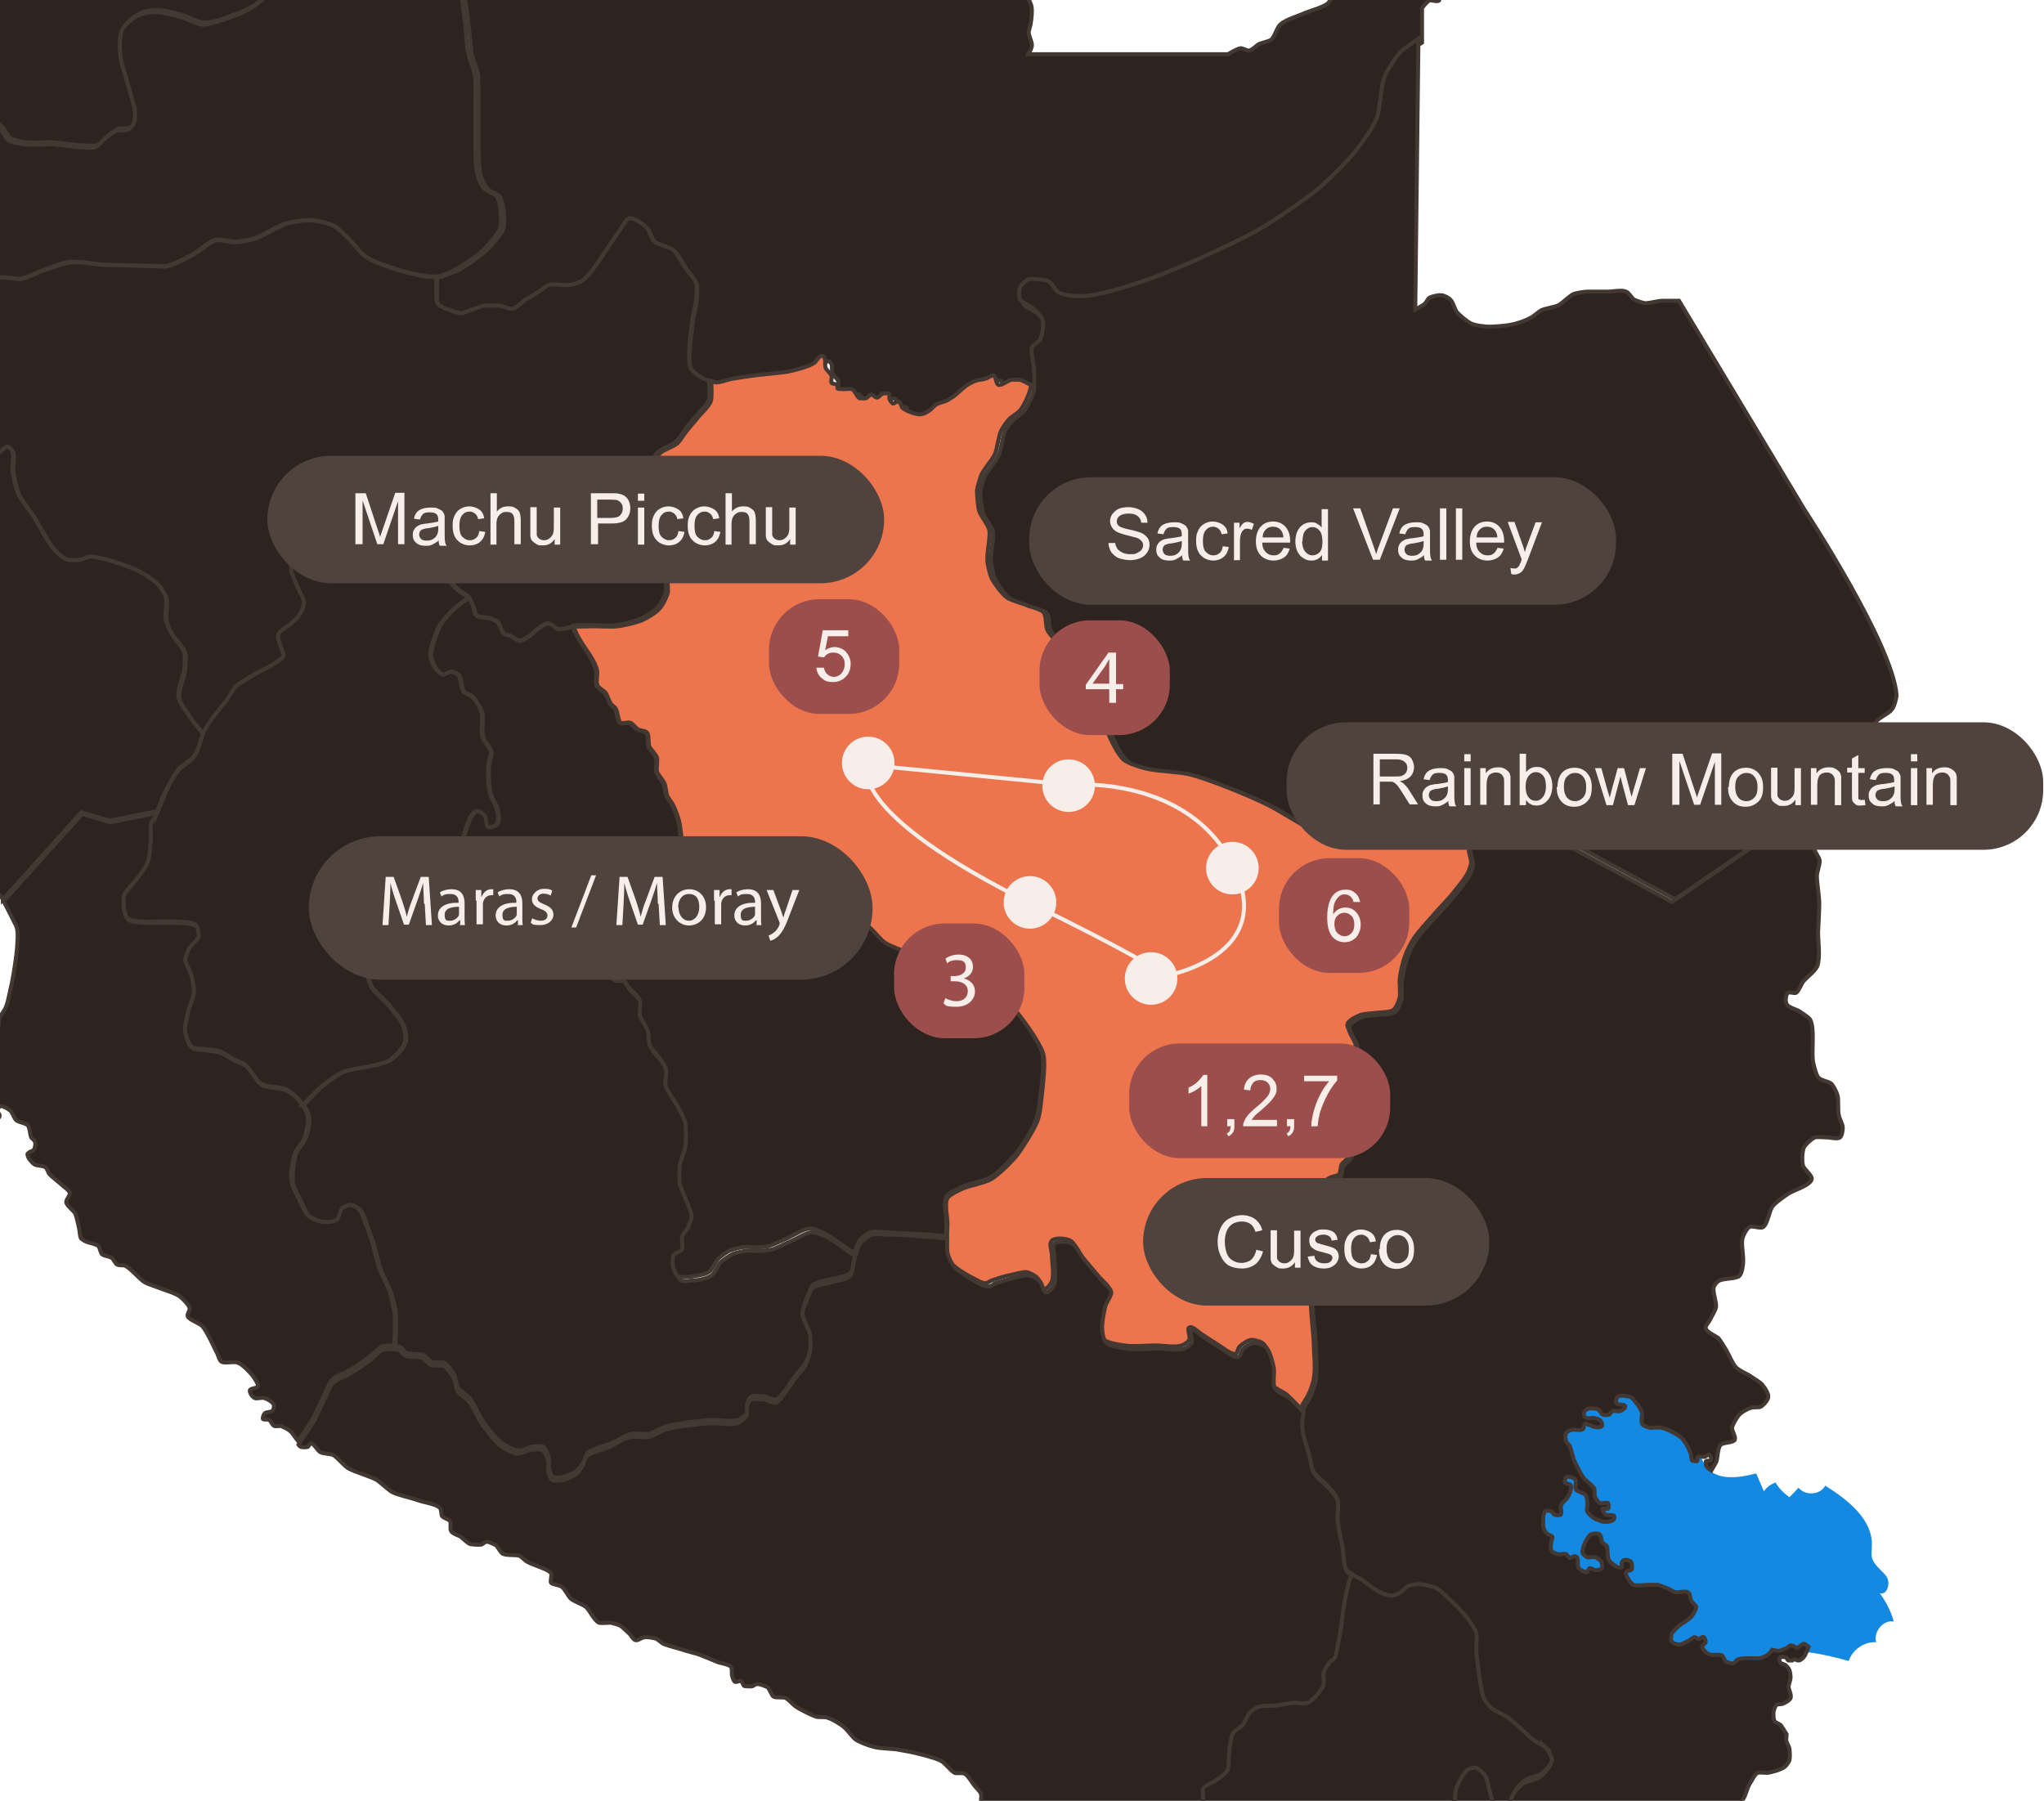 <?xml version="1.0" encoding="UTF-8"?>
<svg id="Capa_1" xmlns="http://www.w3.org/2000/svg" xmlns:xlink="http://www.w3.org/1999/xlink" version="1.1" viewBox="0 0 513 452">
  <!-- Generator: Adobe Illustrator 29.1.0, SVG Export Plug-In . SVG Version: 2.1.0 Build 142)  -->
  <defs>
    <style>
      .st0, .st1 {
        fill: none;
      }

      .st2 {
        fill: #1389e2;
      }

      .st3 {
        fill: #50423d;
      }

      .st4 {
        isolation: isolate;
      }

      .st5 {
        fill: #ec754e;
      }

      .st5, .st1, .st6 {
        stroke-miterlimit: 10;
      }

      .st5, .st6 {
        stroke: #443832;
      }

      .st1 {
        stroke: #f7eee9;
      }

      .st6 {
        fill: #2d2420;
      }

      .st7 {
        fill: #9b4e4c;
      }

      .st8 {
        fill: #f7eee9;
      }

      .st9 {
        clip-path: url(#clippath);
      }
    </style>
    <clipPath id="clippath">
      <rect class="st0" width="513" height="452.3"/>
    </clipPath>
  </defs>
  <g class="st9">
    <g>
      <g>
        <g>
          <path class="st2" d="M440.7,369.7l2,4.6c.7-1,1.7-1.7,2.9-2.2.9,1.5,2.1,2.7,3.5,3.7.8-.8,1.6-1.6,2.3-2.4,1.6,2.1,5.4,1.9,6.7-.5,5.7,3.6,12,8.5,11.7,15.2,0,.9-.2,1.9,0,2.8.5,2,2.4,3.1,3.6,4.7s.3,4.9-1.6,4.3c1.5,2.1,2.8,4.5,3.5,7.1-2.7-.5-5.2,2.7-4.4,5.2-3-.2-6,1.9-6.9,4.7-7.8-2.1-16.6-4.1-23.6-.2-3.9,2.2-6.9,6-11.2,7.5-6.7,2.4-13.9-1.9-19.8-5.8-4.7-3.1-9.4-6.4-14.1-9.5-9.5-6.5-19.3-13.1-25.8-22.6-6.6-9.5-9.4-22.4-4.1-32.5,3.7-7.1,10.9-11.8,18.5-14.2,7.6-2.4,15.8-2.7,23.7-2.5,5.8,0,12.4.8,15.6,5.6,6.6,9.7-4.5,32.9,17.3,27.2h.3v-.2Z"/>
          <path class="st6" d="M178.2,95.7c-.7,0-1.3-.5-1.7-.6-.9-.5-2.5-1.7-3-2.5-.6-1.2-.5-3.9-.3-5.3,0-1.9.6-5.3.8-7.2.2-1.2.8-3.6.9-4.9,0-1,.2-3,0-3.9-.3-1-1.9-2.7-2.5-3.6-.8-1.3-2.2-3.9-3.4-4.9-.9-.8-3.7-1.2-4.6-2-.7-.6-1.2-2.5-1.7-3.2-.6-.6-1.9-1.6-2.5-2-.5-.2-1.6-.7-2.2-.6-.8.2-1.6,2.1-2.1,2.8-.9,1.3-2.7,3.8-3.5,5.1-.8,1.2-2.2,3.5-3.1,4.5-.7.9-2.3,2.8-3.2,3.4-.7.5-2.3.8-3.2.9-1.2.2-3.7-.3-4.9,0-.6,0-1.5,1-2,1.3-.9.6-2.7,1.6-3.6,2.2s-2.4,2.3-3.5,2.5c-.9.2-2.7-.7-3.5-.8-.9,0-2.7-.2-3.6,0-.7,0-2.1.7-2.8.9-.8.2-2.3,1-3.1,1s-2.3-.6-3.1-.9c-.7-.3-2.3-.9-2.8-1.5-.5-.8-.3-2.8-.3-3.7v-3c1.6-.3,3.7-1.2,4.9-1.7,2-.9,5.6-3.5,7.2-4.9,1.4-1.3,4.1-4.2,4.6-5.9.3-1,.1-3.2,0-4.4-.1-.8-.5-2.7-.9-3.4-.6-.8-2.5-1.3-3.2-2-.6-.7-1.4-2.4-1.6-3.2-.6-2.1-.6-6.5-.6-8.7v-10.2c0-1.6,0-4.7-.1-6.3-.2-1.5-1.4-4.4-1.7-5.8-.2-1.4-.3-4.3-.6-5.8-.2-2.2-.7-6.6-1.2-8.7-.2-1.2-.8-3.6-1.5-4.5-.6-.8-2.5-1.5-3.4-2.1-.6-.6-1.6-1.7-2.2-2.5,0,0,0-.2-.1-.2-.6-1-.8-3.4-1.3-4.4-.7-1.4-2.9-3.8-3.5-5.2-.8-1.9-1.6-6-2-8-.3-2.1-.8-6.5-1-8.6-.1-1.7-.3-5.1-.1-6.8s1.5-5,2-6.6c.2-1.2.7-3.7.9-4.9.2-1,.6-3.2.7-4.4,0-.8,0-2.7.2-3.5.2-.6.8-1.5,1.3-1.9.7-.6,2.5-.7,3.2-1.3.8-.6,2.2-2.3,2.4-3.4.2-.8,0-2.7-.2-3.5s-1.3-2.1-2-2.7c-.9-.8-3.4-1.6-4.5-1.9-1.7-.3-5.2-.3-6.8,0-.8.2-2.3,1.2-3.1,1.5-1.2.6-3.6,1.9-4.6,2.5-2,1.3-5.8,3.9-7.5,5.6-2,1.9-5.7,5.9-7.4,8-1.5,2-4.2,6.1-5.6,8.1s-4.2,5.9-5.3,8c-.8,1.4-2,4.3-2.9,5.6-.5.7-1.6,2-2.4,2.4-.7.3-2.3.5-3,.6-.9,0-2.9,0-3.8.5-.7.2-2,1.2-2.4,1.7-.5.6-.9,2.2-1.4,2.9-.5.8-1.6,2.4-2.4,3-.6.5-2,1-2.8,1.2-.7,0-2.4.3-3,0-.7-.5-1-2.5-1.5-3.2-.6-.9-2.1-2.4-2.9-3.1s-3-1.6-3.6-2.5c-.8-1.4-.9-4.6-1.3-6.3-.6-2.3-1.5-7.2-2.5-9.4-.6-1.4-2.9-3.5-3.4-4.9-.3-1.2,0-3.6,0-4.7,0-1.9-.5-5.7-.9-7.4,0-.6-.6-1.7-1-2.2-.6-.5-2.2-.3-2.9-.8-.2,0-.6-.5-.8-.8.5-.8,1-1.7,1.6-2.2.7-.6,2.5-1.3,3-2,.5-.6.5-2.3.8-3,.8-1.4,3.6-3.2,4.6-4.5.5-.7,1.2-2.2,1.5-3,.5-1,.9-3.4,1.5-4.4.3-.7,1.4-2.1,2.1-2.2,1.2,0,2.9,1.7,3.7,2.4.9.7,2.5,2.2,3.4,3s2.3,3.1,3.5,3.6c1,.5,3.4.5,4.4,0,.7-.3,2.1-1.6,2.1-2.4,0-1.2-1.9-3.1-2.7-3.9-.7-.8-2.8-1.9-3.5-2.5s-2.1-2.3-2.4-3.2c-.5-1.2-1.3-3.7-.8-4.7.3-.8,2.3-1.6,3.2-1.9.8-.2,2.7,0,3.5,0s3.2.8,4.3.7c.7,0,2.1-.7,2.5-1.3.7-.8.7-3,1.4-3.8.5-.6,1.9-1.2,2.5-1.3.8,0,2.4.2,3.2.3,1.7.2,5.3.9,7.1.9s5.4,0,7.2-.7,4.7-2.4,6.1-3.5c1.5-1,4.1-3.9,5.6-4.9,1.6-1,5.3-2.3,6.9-3.2,1.3-.7,3.8-2.1,4.9-3.1,1.1-1,2.3-3,2.9-4.2.7-1.4,2-4.4,2.2-5.9.2-1.7-.1-5.2-.3-6.9-.2-2-1.3-5.8-1.3-7.8s.7-4.3.6-5.8c-.1-1.3-1.6-3.6-1.6-4.9s.7-3,1.5-3.6c.7-.5,2.7,0,3.6,0s2.3.3,3,.7c1.3.6,3.1,2.7,4.3,3.5s3.4,2.5,4.6,3.1c1.9.7,5.8,1,7.8,1.5,1.9.5,5.6,1.2,7.3,2,2.1,1,7.2,5.4,7.2,5.4,0,1.5,2.9,3.7,4.1,4.7.8.7,2.9,1.6,3.7,2.4s1.7,3.6,2.8,4.4c.5.5,1.9,1.2,2.4,1.4.9.3,2.9.3,3.7.8s2.2,1.6,2.4,2.4c.2,1-.2,3.5-1,4.3-.6.5-2.2.5-2.9.6-.5,0-1.5-.3-1.7,0-.7.7-.3,3.2,0,4.2.3.8,1.6,2.3,2.4,2.8,1,.6,3.8.3,4.9.9,1.2.6,3,2.7,3.7,3.8.6,1.2.7,3.7.8,4.9,0,.9-.3,2.9,0,3.8.2.9,1.7,2.2,2.2,3,.5.9,1.2,2.9,1.5,3.9.3,1.3.3,4.2,1.3,5.1s3.4.9,4.4,1.5c1.9.9,5.4,3,6.6,4.6s.8,2.7.8,3.7-1.2,3.1-.8,4.1c.2.8,2.1,1.5,2.7,2.2.6.6,1,2.3,1.7,2.8.8.6,2.9.3,3.9.6.8.2,2.5.8,3.1,1.4.8.8,1.2,3.1,1.7,4.2.7,1.4,2.5,3.9,3.2,5.3.5.9.7,3.1,1.4,3.9,1,1.3,4.6,2,5.7,3.2.9,1.3,1.4,4.5,1.5,6.1,0,.9.2,2.8,0,3.6-.3,1-1.6,2.7-2.4,3.4-.5.5-1.9.9-2.3,1.4-.5.6-.5,2.3-1,2.9-.7.8-3.2,1.2-3.9,2s-.9,3.2-1.7,3.9c-.5.5-2,.7-2.4,1.2-.8.8-2.3,3.1-1.7,3.9,3.9,6,22.2-3,28.8,0,.5.2.9,1.3,1.4,1.6.6.5,2,1,2.8,1.2.9.2,2.9-.2,3.8,0,1.3.2,3.5,1.4,4.6,1.9.8.2,2.4.8,3.2.8,1.3,0,3.7-.5,4.9-.3.9,0,2.8.5,3.5,1,.5.5.8,2,1.3,2.3.6.5,2.3.3,2.8.8.7.7.6,2.9.9,3.9.3.9,1.6,2.7,1.7,3.6.2,1.4-1.3,4.3-1,5.7,0,.6.6,1.6,1,2,.8.6,3,0,3.8.3.6.5,1.3,2,1.4,2.7.2,1,0,3-.2,4.1,0,.6-.6,1.9-.5,2.4,0,.8.8,2.3.8,3.1s-.9,2.3-.9,2.3h50.1s2.3-1.4,3.2-1.5c.5,0,1.5.6,2,.6.8,0,2-1.4,2.7-1.7s2.3-.6,2.9-1c.9-.7,1.5-3.2,2.4-3.9,1.3-1.2,4.5-2.1,6-2.8,1.4-.6,4.5-1.4,5.8-2.4.7-.6,1.4-2.4,2-3,.7-.7,2.7-1.6,3.5-2.3.6-.7,1.3-2.5,2-3.1.9-.8,3.5-1.4,4.5-2.2,1.2-.9,2.5-3.8,3.7-4.9,1.5-1.3,5.2-2.8,6.7-3.9.8-.7,2.1-2.5,3-3,.7-.3,2.3-.9,3-.7.5.1.9.9,1,1.4.2.8,0,2.5-.6,3.2-.5.6-2.3.8-2.8,1.4s-.6,2.1-.6,2.8.1,2.4.3,3.1c.1.5.6,1.4.9,1.9.5.6,1.6,1.4,2,2.1.3.7.9,2.2.8,3-.1.5-1.2.9-1.4,1.4-.2.5.2,1.6,0,2-.5.5-2-.2-2.4,0-.6.2-1.9,1.9-1.9,1.9v8.7c-1.5.9-3.9,2.4-4.7,3.4-1.3,1.3-3.1,4.3-3.8,5.9-1,2.5-1,8.1-2,10.5-.9,2.2-3.7,6.3-5.2,8.2-2.3,2.8-7.5,8-10.3,10.3-3.4,2.8-10.7,7.8-14.5,9.8-6.5,3.6-20,9.7-27.1,12.2-4.1,1.4-12.3,4.1-16.4,4.3-1.6,0-4.9,0-6.4-.9-.8-.5-1.6-2.2-2.4-2.7-.6-.3-2-.6-2.7-.6s-2-.2-2.4,0c-.7.2-1.9,1.4-2.2,2.1-.2.7-.2,2.3,0,3,.5.9,2.5,1.6,3.4,2.3.7.6,2.1,2,2.3,2.9.3,1.2-.1,3.8-.7,4.9-.3.6-1.7,1.3-2,1.9-.5,1.3.3,4.2.5,5.6,0,.9.2,2.7.1,4.1h-.1s-2.1-1.2-2.9-1.3h-1.7c-.9,0-2.4,1.6-3.4,1.3-.6-.2-.5-2.2-1.2-2.4-.5-.2-1.5.6-2,.8-.6,0-1.7.2-2.3.5-.7.2-2.1,1-2.7,1.4-.9.6-2.4,2-3.2,2.7-.3.2-1.2.7-1.5.9-.6.2-2,.6-2.5.9s-1.4,1.4-1.9,1.6c-.6.3-1.9,1-2.5,1-1.2,0-3.5-.9-4.3-1.6-.3-.3-.6-1.5-1-1.6-.3,0-1,.6-1.4.5-.3,0-.7-.7-.8-1s0-1.3-.2-1.5c-.3-.2-1.2,0-1.6,0s-1,1-1.4,1-.9-.8-1.4-.8-1.2.8-1.6,1c-.3,0-.9.2-1.3,0-.7-.3-1.3-2.1-1.9-2.3-.5-.2-1.7,0-2.2,0s-1.3,0-1.5-.2c-.1,0,0-.6,0-.8-.2-.3-1.3-.2-1.5-.6-.2-.3.1-1.4,0-1.7-.2-.6-1.3-1.5-1.5-2.1s0-1.7-.2-2.2c-.1-.2-.6-.8-.8-.8-.7,0-1.4,1.5-2,1.9-1.5.9-5,1.7-6.6,2.1-1.7.3-5.3.6-7.1.8s-5.2.7-6.9,1c-.9.2-2.8.9-3.8.9s-.8,0-1.3-.2l-1.5-1.2-.5-.2Z"/>
          <path class="st6" d="M-253.3-378.9c0,.9-1.6,2.4-2.4,3-.9.8-3.2,1.6-4.2,2.3-1,.8-2.4,3.2-3.7,3.5-.7.1-2.1-.7-2.8-1-.8-.3-2.5-1.4-3.5-1.5-.7,0-2,.3-2.5.7-.6.3-1.4,1.4-1.7,2s-1.2,1.6-1.4,2.4c-1.2.3-3.2.9-3.9,1.4-1,.7-2.8,2.4-3.5,3.5-.5.7-.7,2.3-1.3,2.9-.7.6-2.7.9-3.7,1-1.5.2-4.7,0-6.3,0s-5-1-6.7-.8c-1.5.1-4.3,2.1-5.8,2-1.6-.2-4.4-2.2-5.4-3.4-.5-.5-1-1.5-1.5-2.5.3,0,.8-.1,1-.3.8-.6,2-2.2,2.4-3,.7-1.2,1.2-3.8,1.9-4.9.7-.9,2.5-2.2,3.5-2.9.7-.5,2.2-1.3,2.9-1.7.6-.5,2-1.4,2.3-2,.7-1,1-3.4,1.4-4.5.3-.9.8-2.8,1.4-3.6.8-1,3.4-2,4.4-2.8.7-.6,1.9-2.2,2.7-2.5.7-.3,2.2,0,2.8-.3.7-.3,1.7-1.4,2.3-1.9.8-.7,2.5-2.1,3.2-3,.8-1.2,1.6-3.9,2.4-5.1.3-.3,1-.9,1.5-1,.9-.3,3-.2,4.1-.2s2.5.5,3.2.2c.9-.3,2.2-1.7,2.8-2.4.5-.7,1-2.3,1.2-3.2v-.8c.7.1,1.4.3,1.7.5.8.2,2.7.3,3.2,1,.3.5-.2,1.9,0,2.5.3.9,2.1,2.1,2.3,3,.2.7-.6,2.3-.3,3,.2.8,1.6,2,2,2.8.2.7.5,2.2.3,2.9,0,.7-1.2,1.7-1.2,2.3s1.3,2.2,1.3,3-1.2,1.6-1,2.2c0,.8,1.7,2,2,2.8.2.7-.3,2.1,0,2.8.3.8,2.4,1.3,2.5,2.1v-.5Z"/>
          <path class="st6" d="M419.2,488.4c.1,1.2.1,3.7-.3,4.9-.3.8-1.6,2.1-2.2,2.8-.7.8-2.2,2.2-3,2.9-1.2,1.2-3.2,3.9-4.7,4.6-.9.5-3.1.7-4.3.6-.7,0-1.9-.6-2.5-.6s-2.5.3-3.1.9c-.8.7-1.6,3-1.5,4.2,0,.7.8,2.1,1,2.7.3.6,1.2,1.6,1.4,2.3.2,1.2-.6,3.5-.2,4.5.2.6,1.3,1.4,1.5,2,.3.6.7,2,.7,2.7s-.5,2.1-.8,2.7c-.5.7-2,1.7-2.3,2.4-.6.9-.7,3.2-1.2,4.3-.5,1-1.4,3-2.2,3.8s-2.3,1-2.9,1.5c-.7.7-1.2,2.7-1.9,3.2-.8.7-2.8,1.4-3.8,1.7-.8.2-2.7.5-3.5.7-1,.3-2.9,1.9-3.9,2.1-1.3.3-3.8,0-5.1,0s-5-.8-6.6-.7c-1,0-3.1.5-3.9,1-.3.2-.7.7-1.2,1.3-1.4-.9-3-2-3.4-2.3-1.2-1-3.1-3.4-4.3-4.3-.8-.7-2.8-1.9-3.8-2.2-.8-.2-2.5-.2-3.2-.6s-2.1-2.2-2.8-2.9-2.1-1.4-2.7-2c-.5-.6-1-2-1.5-2.5-.8-.7-3.1-.7-3.8-1.5-.2-.2-.2-1-.5-1.3-.5-.6-2.1-.7-2.7-1.2-.5-.5-.7-1.7-1-2.3-.5-.9-1.5-2.7-2.3-3.4-.8-.8-3-1.5-3.9-2.2-.5-.3-1.4-1.3-2-1.5-.5-.1-1.4,0-1.9,0s-1.9-.6-2.4-.9-1.3-1.5-1.9-2c-.5-.3-1.3-.9-2.1-1.4.7-1.6,2-4.6,2.8-5.7,1.2-1.4,4.1-3.6,5.6-4.6,1.7-1,5.6-2.2,7.3-3.2,1.4-.7,4.3-2.1,5.2-3.4,1.3-1.6,1.4-6,2.2-8,.8-1.9,2.8-5.4,3.9-7.2,1.6-2.3,5.4-6.4,7.3-8.5,1-1.3,3.4-3.7,4.4-5,.9-1,2.4-3.5,3.5-4.4.8-.7,3-1.4,3.7-2.2,1.2-1.4,2.1-4.9,2.4-6.6.2-1.3,0-3.9.5-5.1.5-1.4,1.9-4.1,3-4.9.5-.3,1.5-.6,2-.5.7.1,2,1.3,2.3,1.9.7,1.2,1,3.8,1.5,5.1.5,1.4,1,4.6,2.3,5.4.7.5,2.3.2,3.1,0,.3,0,.9-.3,1.4-.6.3.7.7,1.4.9,1.7.6.9,1.6,2.8,2.2,3.7.8,1.3,2.9,3.4,3.6,4.6.5.9.8,3.2,1.4,4.2.6.9,2.1,2.5,3,3.2.8.7,2.5,1.9,3.5,2.3,1,.6,3.1,1.9,4.4,1.9s2-.9,2.5-.8c.7.2,1.5,1.6,1.9,2.2.3.6.3,2.1.9,2.3.6.3,1.9-.6,2.5-.7.7,0,2.8.3,3.4.5h1.5c.6,0,1.7.7,2.2,1,.9.7,2.7,2.2,3.2,3.1.5.8.9,2.7,1,3.5v.5l.2.3Z"/>
          <path class="st6" d="M50.1-222.8c0,1.2-.2,3.6-.5,4.7-.2.9-1.3,2.4-1.4,3.4,0,1.4.9,3.9,1,5.3.2,2.9.3,8.8-.3,11.6-.3,1.7-1.7,5.2-3,6.5-.6.7-2.3,1.6-3.1,1.9-.7.2-2.2.3-2.9,0-.7-.3-1.5-2-2-2.7-.8-1-2.1-3.5-3.1-4.4-.7-.6-2.2-1.6-3.1-1.9-1.3-.3-4.1,0-5.4,0-1,.1-3.1.9-4.2.9s-3.6-1.2-4.9-1.4c-.9-.1-2.9-.3-3.9,0-.5,0-1.4.5-1.7.9-.6.7-1.2,2.3-1.2,3.2s1,2.8.8,3.7c0,.8-1.3,2.3-2,2.9-.6.7-2.3,1.4-2.9,2.1s-1.3,2.3-1.5,3.1c-.2,1-.6,3.1-.3,4.2.2,1,1.5,2.8,2,3.7.5,1,1.4,3.2,1.5,4.4.2,1.2,0,3.5,0,4.6,0,1.4-1.2,4.2-1.2,5.6,0,2.2,1.4,6.3,2.2,8.3.8,2.1,2.8,6,3.8,8s3,5.8,4.2,7.5c1.2,1.6,3.9,4.5,5.2,6,1.2,1.4,3.5,4.2,4.4,5.8,1.2,2.2,3,6.9,3.2,9.5.2,2.3,0,6.9-.9,9-.7,2-3.8,5.1-4.9,7.1-.9,1.7-2.2,5.6-2.7,7.4-.6,2.2-.8,6.6-1.4,8.8-.3,1.3-1.4,3.6-1.7,5.1h0c-.8.2-2.5.7-3.2,1.3-.8.6-1.7,2.4-2.2,3.2-.6,1-.9,3.4-1.7,4.2s-2.7,1.4-3.7,1.5c-.7,0-2.1.2-2.8,0-.3,0-.8-.8-1.2-.8s-1,.8-1.4.8c-.7,0-2.3,0-2.8-.7-.8-1,0-3.9,0-5.2s0-3,0-4.1c0-.9-.7-2.9-1.2-3.7-.5-.9-2.3-2.1-2.7-3s.3-3,0-3.9c-.2-.6-.8-1.6-1.4-1.7s-1.7.2-2.1.7c-.6.8-.6,2.9-.6,3.9s.9,2.4,1,3.2c0,1.2,0,3.9-1,4.7-1,.9-4.4.7-5.8.5s-3.7-1.9-5-2.2c-1.5-.5-4.7-1-6.3-1.5-1-.3-3-1.4-4.1-1.5-1.6,0-4.9,1.4-6.5,1.9-.5,0-1,.3-1.7.7-.7-1.4-1.7-3.6-2-4.6-.8-2.3-1.9-7.2-2-9.6,0-1.5,1-4.6.6-6.1-.2-.9-1.7-2.1-2.2-2.9-.5-1-.5-3.5-1.2-4.4-.6-.7-2.4-1.4-3.4-1.6-1.4-.3-4.2,0-5.4,0-1.9-.2-5.3-1.3-7.2-1.6-1.3-.2-3.7-.8-5-.7-.7,0-2.1.6-2.8.6s-2-.2-2.4-.6c-.8-.6-1.5-2.7-1.7-3.6-.2-1.2.2-3.7,0-4.9,0-1.2-.7-3.6-1.4-4.5-.6-1-3-2.2-3.5-3.4-.7-1.5-.7-4.9-.6-6.5,0-1.3,1.3-3.8,1.3-5.1,0-2.1-1.9-5.9-2.9-7.6-.7-1.3-2.9-3.4-3.8-4.5-.8-.8-2.7-2.3-3.4-3.4s-1.6-3.5-1.9-4.7c-.2-1.5,0-4.5,0-6,0-1-.3-3.2-.9-4.1s-2.7-1.3-3.5-1.9c-.8-.5-2.4-1.5-2.8-2.4-.2-.6,0-2,0-2.5-.2-1.3-1.5-3.6-2.2-4.7,0-.3-.5-.8-.8-1.4.7-1.3,1-3.4,1.6-4.2,1-1.7,4.1-4.7,5.1-6.5,1-1.7,2.5-5.4,3.4-7.2s1.2-3.5,2-4.4c.9-1,3.6-2.1,4.9-2.7,1.9-.8,5.6-2.3,7.4-3,1.4-.5,4.3-1,5.7-1.4,1.6-.5,5-1.4,6.5-2.2.8-.5,2.7-1.6,3-2.4.5-1,.2-3.2,0-4.4-.1-.9-1-2.8-1.3-3.7-.2-1,.3-3.4,0-4.4-.3-.8-1.7-2.1-2.2-2.8-.7-1-1.7-3.6-2.8-4.4-.7-.6-2.5-1.3-3.4-1.7s-2.4-1.5-3.1-2c-1.3-.9-3.4-3.4-4.9-3.9-.9-.3-2.9.2-3.9,0-.9-.2-2.8-.9-3.5-1.6-.7-.7-1.4-2.9-1.7-3.8-.9-1.9-2.7-5.6-3.6-7.4-.3-.8-.8-2.8-1.5-3.4-.5-.5-1.9-.6-2.4-.8-.9-.3-3.1-.3-3.9-1-.5-.5-.8-1.7-.8-2.3,0-1.2,1.7-3.1,2-4.3.5-1.9,0-5.6,0-7.4,0-1.3-.3-4.1,0-5.3.3-.8,1.5-2.2,2.2-2.8.6-.6,2.1-1.4,2.8-1.5,1.2-.3,3.7.3,4.9,0,.5-.1,1.2-.6,1.9-1,1.3,1.7,2.8,3.6,3.7,4.6,2,2.3,6.1,6.6,8.3,8.7.7.6,2,1.7,2.8,2.2.9.6,3,1.3,4.1,1.6,1.6.5,5.1.8,6.8,1,1.9.2,5.8.5,7.6.9,1.6.3,4.6,1.5,6.1,2.2,1.3.6,4.1,1.6,5,2.7.6.6,1.3,2.2,1.5,3,.6,1.9.7,5.9,1,7.8.3,1.7.9,5.3,1.6,6.9.3.8,1.2,2.4,1.9,2.9,1.2.9,4.3,1.7,5.8,2,1.4.2,4.1.2,5.4,0,1.4-.3,4.1-1.6,5.2-2.5,1.5-1.2,3.5-4.5,4.9-5.9.5-.5,1.5-1.5,2-1.9.6-.3,1.9-1.2,2.4-1.2s2.2.6,2.9.8c1,.5,3.1,1.5,3.8,2.4.9,1.2,1.9,4.1,2.4,5.4.5,1,1,3.4,1.7,4.3s2.7,2.4,3.7,3,3.5,1.5,4.6,1.6c1.4.1,4.3-.3,5.7-.7,1.5-.3,4.2-1.6,5.7-1.7,1.7-.2,5.4.2,7.2.5,2.3.3,6.8,1.5,9,2.3,1.7.6,5.2,2,6.7,3,.8.6,2.3,1.7,2.8,2.5.7,1.2,1,3.8,1,5.1h1.5Z"/>
          <path class="st6" d="M339.1,395c-.5-.3-.9-.7-1.2-.9-.8-1.3-.8-4.4-1-5.8-.3-1.9-1.2-5.6-1.3-7.4,0-1.2.3-3.6,0-4.7-.2-.8-1.4-2.1-2-2.8-.9-1.2-3.4-3-4.1-4.2-.6-.9-.8-3.1-1-4.2-.5-1.6-1.6-4.7-1.7-6.5,0-1,0-3,.3-4.3,0-.2,0-.3.1-.6.2-.8,1.4-2.3,1.7-3.1.5-1,1.3-3.2,1.4-4.4.3-2.2,0-6.7-.1-8.9,0-2.3-.8-6.9-.7-9.3,0-1.3.6-3.8.6-5.1v-3.2c0-.6-.3-2-.8-2.3s-1.6-.5-2.2-.5-1.7.2-2.2,0c-.7-.5-1.5-2.2-1.7-3s-.2-2.4,0-3.1c0-.3.5-1,.8-1.3.6-.5,2.1-.3,2.8-.7.5-.2,1.2-.9,1.4-1.4.8-1.4,1.3-4.6,1.9-6.1.5-1,1.7-3,2.4-3.8.5-.5,1.4-1.2,2-1.4.5-.2,1.6-.3,2-.7s.3-2,.7-2.5c.3-.7,1.7-1.5,2-2.2.5-1-.2-3.6,0-4.7.3-1.2,1.7-3.2,2.4-4.1.3-.5,1.6-.9,1.9-1.5.5-.8.5-2.5.3-3.5,0-.8-.5-2.3-.9-3s-2-1.4-2.4-2c-.5-.7-1.2-2.2-1.2-3s.7-2.4.9-3.2c.1-.7.6-2.1.5-2.9,0-.8-1.2-2.3-1.4-3-.2-.6-.8-1.7-.6-2.2.3-.8,2.1-1.7,2.9-2.1,1-.5,3.4-.5,4.5-.7,1-.1,3.2,0,4.1-.7.7-.6,1.4-2.4,1.6-3.2.2-1-.1-3.4,0-4.4.2-1.5.9-4.6,1.4-6.1.3-1,1.4-3.1,2.1-4.2.9-1.5,3.4-4.1,4.5-5.4,1.2-1.3,3.6-3.8,4.7-5.2,1.2-1.5,3.7-4.5,4.5-6.1.2-.6.7-1.7.7-2.3,0-.9-.6-2.7-.6-3.5s.3-3.2.6-4.3c.2-1.2.8-3.4,1.3-4.4.2-.6,1-1.6,1.2-2.2v-2l47.4,25.7,37.3-25.5v1.4c-.2.7-1.5,1.9-1.7,2.5-.6,2-.5,6,0,8,.2.9,1.4,2.4,1.5,3.2.1.9-.7,2.9-.7,3.9,0,1.7.6,5.1.6,6.8s-.2,5.4-.3,7.3c0,2.1.6,6.5-.2,8.5-.5,1.2-2.5,2.7-3.4,3.7-.6.7-1.2,2.5-1.9,3-.5.2-1.7-.3-2.1,0-.5.5-.7,2.1-.3,2.8.3.8,2.2,1.3,3,1.7.7.5,2.4,1.5,2.9,2.2,1.3,2.4.2,8.2.8,10.9.2.9.7,3,1.3,3.7.6.7,2.5.9,3.2,1.5.6.6,1.4,2.2,1.6,3,.3,1.2,0,3.6.3,4.9.1.8,1,2.3,1,3.1s-.2,2.1-.7,2.5c-.6.5-2.4,0-3.2,0s-2.4-.2-3.1,0c-.8.3-2.2,1.6-2.7,2.4-.5,1-.6,3.5-.3,4.6.2,1,2.4,2.5,2.2,3.5-.5,1.7-4.6,2.7-6,3.7-1,.7-3.2,2.2-3.9,3.2-.8,1.2-1.2,4.4-2.3,5.1-.7.5-2.8-.5-3.5,0s-1.5,2.1-1.7,2.9c-.3,1.4.3,4.3.2,5.8,0,.9-.3,2.8-.9,3.5-.9.9-4.1.6-5.2,1.3-.5.2-1.2,1.2-1.3,1.6-.3,1.2.7,3.6.6,4.9-.1.9-1.2,2.5-1.6,3.4-.2.5-1.2,1.4-1,2,.2,1,2.5,1.9,3.2,2.5.6.7,1.5,2.3,2,3.1.6,1,1.5,3.2,2.3,4.1s2.8,1.7,3.7,2.3c.8.6,2.5,1.5,3.1,2.3.5.6,1.5,2.1,1.4,2.9,0,.8-1.2,2.1-1.9,2.5-.6.3-2,0-2.5.3-.8.2-2.2,1-2.8,1.6s-1.7,2.4-1.9,3.4c0,.8,1,2.3.7,3-.5.8-3,.6-3.6,1.3-.7.8-.7,3.1-1,4.1-.2.5-.9,1.6-1.3,2.3-.3-.2-1-.7-1.2-1-.1-.2-.3-.9-.2-1.3.2-.3,1.3,0,1.4-.5.1-.3-.3-1-.6-1.2-.3,0-.8.6-1.2.6s-1.4-.2-1.6,0,0,.9-.1,1c-.2.2-1,0-1.3-.1-.3-.3-.2-1.6-.5-2.1-.3-.9-1.4-2.9-2.2-3.6-1-.9-3.5-2.2-4.9-2.5-.7-.2-2.1,0-2.8,0-.6-.1-1.9-.5-2.1-.9-.5-.6,0-2.2-.1-2.9-.2-.7-1-2-1.5-2.5-.3-.5-1-1.4-1.6-1.5-.7-.2-2.4-.5-3,0-.3.2-.6,1.3-.3,1.6.2.5,2.1.2,2.2.8,0,.5-.8,1-1.3,1.2s-1.4-.2-1.9,0c-.3.1-.6.8-.9.9s-1.2.1-1.5,0c-.5-.2-.8-1.2-1.3-1.4-.6-.2-2.1-.3-2.7,0-.3.1-.8.8-.8,1.2s.3.9.6,1c.3.2,1.3,0,1.7,0s1.6.3,1.9.7c.2.2.6,1,.3,1.4-.2.3-1.3.3-1.6.2-.3,0-1-.3-1.4-.5-.3,0-.9-.6-1.2-.3-.3.1-.2,1-.5,1.3-.6.5-2.1,0-2.8.2-.5.1-1.3.5-1.5.8-.2.5-.1,1.5,0,1.9.1.5.8,1,1,1.4.3.8.7,2.5,1,3.4.5,1.2,1.7,3.5,2.4,4.5.6.8,2.3,1.9,2.7,2.7.2.5,0,1.6.2,2.1s.8,1.4,1.3,1.6,1.6-.3,2,0c.2.2.2,1.2,0,1.4s-1.3-.2-1.4,0c-.2.3.5,1.3.8,1.5s1.6,0,2,.2c.2.2.2.8,0,1-.3.5-1.7.6-2.3.6s-1.7-.5-2.2-.7c-.7-.3-2-1.4-2.2-2.1-.1-.5.2-1.4.1-1.9,0-.6-.1-1.6-.5-2.1-.5-.6-2.1-.7-2.4-1.4-.3-.6.2-2-.1-2.4-.3-.5-1.7-.9-2.2-.7-.3.1-.6,1-.5,1.4.1.3,1.3.3,1.5.7s0,.9,0,1.2c0,.5-.5,1.4-.8,1.9s-1.4,1.3-1.6,1.9.3,2-.1,2.4c-.3.2-1.3.1-1.6,0-.2-.1-.5-.8-.8-.9s-1.3-.2-1.5,0c-.6.6-.5,2.4-.5,3.4s.5,1.7.8,2.1c.2.3,1.3.6,1.5.9.1.3-.3,1.2-.3,1.5s-.2,1.4,0,1.9,1.3.9,1.7,1,1.6-.2,2.1,0c.3.1.6,1,.9,1s.9-.6,1.3-.5c.2,0,.6.3.6.5.2.5,0,1.9.2,2.3.3.5,1.5,1.3,2.1,1.2.3,0,.5-.9.8-1,.3,0,.9.3,1.3.5.5,0,1.4,0,1.7-.5.2-.2.1-1,0-1.4-.2-.5-1-1-1.5-1.3s-1.6.2-2.1,0c-.3-.1-1-.7-1.2-1-.2-.7.3-2.1.6-2.7s.9-1.7,1.5-2.1c.5-.2,1.7-.3,2.1,0,.5.3.5,1.6.7,2,.2.3,1,.7,1.2,1,.3.7,0,2.7.5,3.4.3.7,1.6,1.6,2.3,1.9.2,0,.8.1.9,0,.2-.2-.1-.9,0-1.2s.6-.7.8-.7c.5,0,1.4.2,1.6.6.2.3.3,1.5.1,1.9-.2.3-1.3.2-1.4.6-.2.3.2,1.3.5,1.6.2.5.9,1.4,1.4,1.6.8.3,2.8,0,3.7,0h2.2c.6,0,1.6.6,2.2.7.6.2,1.7.9,2.4,1.2.8.1,2.5-.5,3.2,0,.5.3.5,1.5.7,2s1.3,1.2,1.3,1.7-.8,2-1.3,2.5c-.6.7-2.2,1.5-2.9,2.1-.6.5-1.7,1.5-2,2.2-.1.5-.2,1.4,0,1.7.2.5,1.3.9,1.9.9s1.4-.5,1.9-.7c.6-.2,1.4-1,2-1.2.2,0,.7.5,1,.5s.8-.6,1.2-.5c.3,0,.6.8.6,1.2s-.9.8-.9,1.2.5.9.7,1.2.9.7,1.3.8c.7.2,2.3-.1,3,.2.3.2.6,1.2.8,1.4.3.3,1.4.7,1.9.6.5,0,.9-.9,1.3-1,.5-.2,1.6-.3,2.2-.3s2.3.1,3.1,0c.6,0,1.6-.5,2-.7.3-.2.9-.9,1.3-1.4.5.1,1.2.3,1.4.3.6,0,1.6-.5,2.1-.7.3-.1.8-.7,1.2-.7s1.3.6,1.6.6,1.2-1,1.6-1,.8.5,1.2.8c-.1.2-.3.6-.3.8-.2.3-.5,1.3-.8,1.6-.2.3-.9,1-1.4,1s-.7-.3-1-.3-.5.2-.6.3h-1c-.2-.1-.3-.7-.7-.8-.2-.1-1-.2-1.3,0s-.2.7-.2.8.2.5.3.6c.2.2,1,.3,1.3.6s.8.8.9,1.2c.2.5.3,1.4.3,1.9s-.5,1.7-.5,2.3.8,2.1.5,2.8c-.2.6-1.5,1.3-2.1,1.5-.3.1-1.3,0-1.5.3-.3.3-.7,1.4-.7,2s0,1.4.2,1.9,1.4.8,1.7,1.2,1,1.6,1.4,2.2c0,.6-.1,1-.1,1.4,0,.6.7,1.6.8,2.2.1.7.2,2.2,0,2.9-.1.5-.8,1.4-1.2,1.7-.9.7-3.1,1.3-4.3,1.5-.6,0-2-.2-2.5,0-.7.3-1.5,2.1-2,2.8-.5.8-1,2.8-1.5,3.6-.6,1-2,2.9-2.9,3.6-.7.6-2.5,1.2-3.2,1.9-.5.5-1.3,1.5-1.5,2.1-.2.5-.6,1.7-.9,2.2-.3.3-1.3.8-1.5,1.2-.5.5-1.3,1.5-1.5,2.1-.3.8,0,2.7-.6,3.2-.6.7-2.5,1.2-3.5,1.4-.5,0-1.3-.1-1.7,0-1.4.5-3.5,2.4-4.6,3.2-.7.6-1.9,1.7-2.4,2.3s-1.9,1.7-2.3,2.4c-.5.8-1.4,2.5-1.2,3.5,0,.5.7.8,1,.9h0c-.6,0-2.7-.6-3.4-.5-.7,0-2,.9-2.5.7-.6-.2-.6-1.9-.9-2.3-.3-.6-1.2-2-1.9-2.2-.7-.2-2,.8-2.5.8-1.2,0-3.4-1.3-4.4-1.9-.9-.5-2.7-1.6-3.5-2.3s-2.4-2.3-3-3.2-.8-3.1-1.4-4.2c-.7-1.3-2.8-3.5-3.6-4.6-.6-.9-1.7-2.8-2.2-3.7-.2-.5-.6-1.2-.9-1.7-.2-.5-.5-.8-.6-1-.3-.5-1.3-1.3-1.4-1.9,0-.9.9-2.7,1.5-3.5.5-.7,1.7-2,2.5-2.4s2.9-.8,3.7-1.4c.9-.6,2.7-2.3,2.8-3.4,0-.8-.8-2.4-1.4-3-.6-.7-2.4-1.5-3.2-2-1.9-1.4-5-4.5-6.8-5.9-.9-.7-3.2-1.6-4.1-2.4s-1.6-2-2-2.8c-.6-1.3-.9-4.3-1-5.7-.2-1.6-.6-4.9-.7-6.5,0-.9.2-2.9,0-3.8s-1.3-2.5-1.9-3.2c-.9-1.3-3-3.4-4.1-4.5-1-.9-3-3-4.2-3.6s-3.4-.9-4.5-.9-1.9.1-2.4.5c-.6.2-1.4,1.4-2,1.7-.5.3-1.6.7-2.2.7-.9,0-2.7-.7-3.5-1.2-1-.6-2.9-2.1-3.9-2.8-.6-.5-1.7-.9-2.7-1.5l.6-.5v-.3Z"/>
          <path class="st6" d="M-193.3-310c-.2,1.2-.7,2.5-1,3.1-.5.9-2.2,2.4-2.8,3.4-.6.8-1,2.9-1.6,3.7-.7.9-3,2-3.6,2.9-.7.9-1.3,3.4-1.4,4.5-.1,1.3,0,3.7.3,4.9.5,1.2,2.3,2.8,2.9,3.8.5,1,1,3.2,1.2,4.4,0,.9.3,2.8,0,3.6-.1.3-.8.8-1.2.8-.7,0-2-1.3-2.5-.9-.5.2-.6,1.4-.6,1.9,0,.8,1,2.3,1,3.2,0,1.5-1.3,4.5-1.4,6-.1,1.4-.3,4.4,0,5.8.1.6.9,1.5,1,2.1s-.3,1.9-.1,2.4c.2.6,1.2,1.3,1.5,1.7.5.5,1.6,1.3,1.6,2s-.7,1.7-1.2,2.2c-.8.8-3,1.7-3.9,2.5-.5.3-1.4.9-2,1.6-1.2-.9-2.4-2.1-3.4-2.5-1.2-.6-3.8-.9-5.1-1.3-1.5-.5-4.6-1.4-6.1-2.1-.9-.3-3-1-3.6-1.9-.6-.8-.1-2.9-.3-3.8-.2-1.2-.8-3.4-1.3-4.4-.5-1.3-1.5-3.9-2.4-5-.9-1.3-3.4-3.2-4.5-4.1-.8-.6-2.3-1.9-3.4-2-.6,0-1.7.3-2.1.8-.7.8-1,2.9-1,3.9s1.4,3,1.6,4.1c.2,1.3,0,3.8,0,5s0,3.4-.6,4.3c-.5.7-2.3,1.4-3.1,1.6-1.7.6-5.6.6-7.4.8-2.2.3-6.6,1-8.7,1.7-1.3.5-3.8,1.6-5,2.4-1.5,1-4.2,3.7-5.3,5.3-1.2,1.6-2.3,5.6-3.5,7.3-1.5,2.4-5.4,6.5-7.1,8.8-.9,1.4-3,5-3.9,6.7-2-1.2-4.3-2.5-5.8-3.1-.7-.2-2.3-.3-3-.8-1.2-.7-2.8-2.9-3.8-3.7-.7-.5-2.4-.9-3.2-1.4-1.2-.7-3-2.8-4.2-3.6-1-.7-3.5-1.9-4.6-2.2-1.2-.5-3.7-.6-4.7-1.3-1.2-.8-2.8-3.5-3.5-4.7-.5-1-1.2-3.4-1.3-4.5-.1-1.3-.1-4.2.5-5.3.6-1.1,1.2-.9,1.3-1.3.1-.2,0-.9.1-1.2.2-.2,1.3,0,1.6-.2.3-.2.7-.9.8-1.2.2-.5,0-1.6.5-1.9.5-.2,1.5.2,1.9.5.6.5.9,2.3,1.5,2.8.9.7,3.2,1.2,4.3,1,1,0,3-.6,3.8-1.3,1-.8,2.3-3.1,2.8-4.4.6-1.9,1-5.7.8-7.5-.2-2.3-1.6-6.7-2.5-8.8s-3.5-6.1-5-8c-1.3-1.5-4.4-3.8-5.9-5-.5-.3-1.2-1-1.6-1.3-.5-.2-1.5-.3-2-.7-.7-.5-1.9-1.6-2.3-2.2s-.8-2-1.3-2.4-1.4-.6-1.6-1c-.1-.2-.1-1,0-1.3.2-.3,1.4-.5,1.6-.8s0-1.4,0-1.7-.7-1-.6-1.4c0-.3,1-.6,1-.9.1-.5-.8-1.4-.7-1.9.1-.3.9-.9,1.3-.9.6,0,1.6.6,2.1.6s1.7,0,2.2-.2c.3-.2.5-1.2.5-1.6,0-.7-.1-2.3-.5-3-.6-1.2-2.3-3.2-3.4-4.2-.7-.7-2.7-1.5-3.4-2.3-.8-.8-1.5-3-2.2-3.9-.9-1.2-3-3.2-4.1-4.3-.8-.8-3-2-3.7-3-.3-.6-.9-2-.7-2.5s1.6-.9,1.9-1.4c.2-.6,0-1.9,0-2.4.1-.9.9-2.5,1.2-3.5.1-.6.5-1.9.2-2.3-.1-.3-.9-.7-1.2-1-.3-.6-.7-1.9-.6-2.4,0-.3.3-.9.6-1,.2-.2.9,0,1.2-.2.5-.5.7-1.7.9-2.4.2-.8.7-2.4.7-3.2s-.8-1.6-.9-2.2c0-.8.2-2.3.5-3.1.3-.9,1.6-2.4,2.3-3,.7-.7,2.5-1.5,3.4-2.1.9-.8,2.2-2.9,3-3.8.6-.6,1.6-1.9,2.3-2.2.2,0,.6-.2.8-.2.6,1,1.2,2.1,1.5,2.5,1,1.2,3.8,3.1,5.4,3.4,1.5.2,4.3-1.9,5.8-2,1.6-.1,5,.7,6.7.8,1.6,0,4.7.2,6.3,0,.9-.1,2.9-.3,3.7-1,.6-.5.8-2.2,1.3-2.9.7-1,2.4-2.9,3.5-3.5.7-.5,2.8-1,3.9-1.4v.3c0,.9,1,2.5,1.2,3.5.1,1-.2,3.1,0,4.1.2.8.9,2.3,1.6,2.8.5.2,1.6.2,2.2,0,.7-.2,1.5-1.5,2.2-1.7.8-.3,3-.7,3.7,0,.5.5.1,2.2-.1,2.8-.6,1.4-3,3.2-4.1,4.3-.8.8-2.9,2-3.6,3-.5.7-1.2,2.3-1.3,3.1,0,.7-.1,2.1.2,2.7.6.9,2.5,1.9,3.6,2.2.8.2,2.5.2,3.5,0,.7-.1,2.1-.7,2.7-1.3s1-2.4,1.6-3c.8-.8,3.1-1.5,3.9-2.2.8-.8,1.9-2.9,2.8-3.7.7-.6,2.4-1.6,3.4-1.7,1,0,3.1.6,4.1,1,1,.6,2.8,2.3,3.7,2.9s2.9,1.5,3.9,1.7,3.2-.3,4.2.2c.9.6,1.4,2.8,2.1,3.5.7.8,2.3,2.3,3.2,2.4,1.3.2,3.9-.9,5.2-1.4.7-.3,1.9-1.4,2.5-1.5,1-.2,3.4-.5,4.3,0,.7.3,1.4,2.1,2,2.5.9.8,3.2,1.6,4.3,2.2.7.3,2.5.7,2.7,1.5.1.8-2,1.6-2.2,2.3-.2.7-.1,2.2,0,2.9.3,1,2.3,2.4,2.8,3.5.5.9.1,3.2.7,4.2.2.5,1.4.8,1.6,1.3.6.7.6,2.8,1.2,3.5.5.5,1.9.6,2.2.9.7.7,1.3,2.8,2,3.5.5.5,2,.7,2.4,1,.9.8,1.4,3.4,2.4,3.9.6.3,2.2.2,2.9.2h.9Z"/>
          <path class="st6" d="M109.4,69.4c-.3,0-.7,0-.9,0-1.9,0-5.4-.8-7.2-1.3-2.4-.7-7.3-2.2-9.4-3.6-1.4-.9-3.4-3.6-4.5-4.7-.9-.8-2.5-2.7-3.7-3.2s-4.5-1.4-6.1-1.4-4.5.5-5.9.9c-2,.6-5.6,2.9-7.5,3.6-1.3.5-3.8.9-5.1,1-1.3,0-3.7-.8-5-.5-1.6.3-4.3,2.9-5.8,3.7s-4.6,2.4-6.4,2.8c-.9.2-3,0-3.9,0-3,0-9,0-12-.3-2,0-6-.9-8-.7-1.7,0-5,1.3-6.6,1.9-1.5.5-4.4,2.1-6,2.3-1.6.3-5.3-.9-6.7,0-.7.5-1,2.3-1.3,3-.6,1.2-1.3,3.8-2.2,4.9-.7.8-2.5,2-3.6,2.2-1.2.3-4.1.2-5.8,0-.8-1-2.1-2.2-2.7-2.9-.3-.5-1.3-1.3-1.5-1.7-.9-2.1-1-6.7-1.5-8.9-.3-1.7-.8-5.3-1.5-6.9-.8-2-3.4-5.3-4.4-7.2-.8-1.5-2.2-4.5-2.9-6.1-.5-1.3-.9-3.9-1.9-5h0c.9-.7,1.9-1.4,2.3-1.7,1-.8,2.9-2.7,3.8-3.6,1.3-1.4,3.2-5,4.9-6,1-.7,3.5-.9,4.6-1.3,1.5-.3,4.5-1.3,6-1.2,1.6.1,4.5,1.5,5.9,2.2.9.6,2.5,1.9,3.2,2.7.6.6,1.3,2.3,2,2.8.8.6,2.9.9,3.9,1,1.6.2,5,0,6.6,0s5.9.7,7.9.8c.8,0,2.4.2,3.2,0s1.9-1.6,2.5-2.1c.7-.6,2-1.7,2.8-2s2.8,0,3.5-.6c.3-.2.7-1.2.8-1.6,0-.7,0-2.3,0-3,0-1.2-.9-3.5-1.3-4.6-.2-.9-.8-2.7-1-3.5-.3-1.4-1.2-4.1-1.3-5.4,0-1.4,0-4.4.3-5.8.2-.7,1.2-1.9,1.6-2.3.7-.7,2.4-2,3.4-2.4.9-.3,3-.7,3.9-.7,1.6,0,5,.8,6.5,1.3,1.4.3,4.2,1.9,5.6,1.9s5.4-1.3,7.2-2c1.4-.5,4.1-1.7,5.3-2.5.9-.6,2.5-2,3.5-2.7.7-.6,1.7-2,2.4-2.3.9-.3,3-.5,3.9-.3.8,0,2.4.8,3.2,1,.9.3,2.5,1.6,3.5,1.5.7,0,1.9-1,2.4-1.3.8-.5,2.5-1.5,3.5-1.9s3-.8,3.9-1c2.9-.6,8.9-.7,11.7-1.6,1.6-.5,5.1-2.4,7.1-3.6.6.8,1.5,2,2.2,2.5.7.7,2.8,1.3,3.4,2.1.7.9,1.3,3.4,1.5,4.5.5,2.1.9,6.5,1.2,8.7.1,1.4.2,4.3.6,5.8.2,1.5,1.5,4.3,1.7,5.8s.1,4.7.1,6.3v10.2c0,2.2,0,6.6.6,8.7.2.9,1,2.5,1.6,3.2s2.7,1.3,3.2,2,.8,2.4.9,3.4c.1,1,.3,3.4,0,4.4-.6,1.7-3.2,4.6-4.6,5.9-1.6,1.5-5.2,3.9-7.2,4.9s-3.2,1.4-4.9,1.7h.2l.3-.2Z"/>
          <path class="st6" d="M388.1,438.9c.6.6,1.5,2.2,1.4,3-.1,1-1.9,2.8-2.8,3.4-.8.6-2.9.8-3.7,1.4-.7.5-2,1.6-2.5,2.4s-1.5,2.5-1.5,3.5,1,1.4,1.4,1.9c.1.2.3.7.6,1-.6.2-1,.6-1.4.6-.8.2-2.4.5-3.1,0-1.3-.8-1.9-4.1-2.3-5.4-.5-1.3-.8-4.1-1.5-5.1-.5-.6-1.6-1.7-2.3-1.9-.5,0-1.6.1-2,.5-1.2.8-2.5,3.6-3,4.9-.3,1.3-.2,3.8-.5,5.1-.3,1.7-1.3,5.2-2.4,6.6-.7.8-2.9,1.5-3.7,2.2-1,.9-2.5,3.4-3.5,4.4-1,1.3-3.4,3.7-4.4,5-1.9,2.1-5.7,6.1-7.3,8.5-1.2,1.6-3.2,5.2-3.9,7.2-.8,1.9-.9,6.3-2.2,8-.9,1.3-3.8,2.7-5.2,3.4-1.7.9-5.6,2.2-7.3,3.2-1.5.9-4.5,3.1-5.6,4.6-.8,1-2.1,4.1-2.8,5.7-.6-.3-1-.7-1.4-1-.5-.5-1.4-1.5-1.9-2-.9-.8-2.9-2.1-3.9-2.7-.8-.6-2.4-1.6-3.4-2-.5-.2-1.4-.6-1.9-.5-.3,0-.9.9-1.3.9s-.7-.9-.6-1.4c0-.5.8-1,1-1.4.3-.6,1-1.6,1-2.3s-.8-1.6-1-2.2c-.1-.7,0-2.1,0-2.7-.1-.8-.8-2.2-1-2.9-.2-1,0-3-.3-4.1-.1-.7-.6-2.1-1-2.7s-2-.8-2.4-1.4c-.2-.3-.2-1.4-.5-1.7-.5-.6-2.1-.7-2.4-1.3,1.4-.7,3.8-2,4.6-2.7.8-.7,2-2.3,2.4-3.1.7-1.4,1.4-4.5,2-6,.3-.9,1.3-2.8,1.7-3.7.3-.8,1.5-2.2,1.5-3s-.3-1.6-.7-2c-.6-.6-2.4-.8-3-1.5-.5-.6-.6-2.3-.8-3.1-.3-1.3-1.3-3.7-1.4-5,0-.7-.3-2.2,0-2.9.5-.8,2.3-1.4,3.1-2,.7-.6,2.4-1.6,2.9-2.4.5-.9.3-3.2.5-4.3.2-1.3.3-4.1,1-5.2.3-.7,1.9-1.4,2.4-2s1.4-2.7,2-3.4c.3-.3,1.4-1,2-1.2,1-.3,3.2-.2,4.4-.3,1.2-.1,3.4-.6,4.5-.7.8,0,2.7.3,3.5,0,.6-.2,1.6-1.3,2-1.7.6-.7,1.6-2.1,1.9-2.9.2-.7-.2-2.3,0-3s.9-1.9,1.4-2.4,1.2-.9,1.4-1.3c.3-.5.5-1.6.6-2.2.3-1.4.8-4.2,1-5.6s.5-4.1.7-5.4c.3-1.7.9-5.3,1.6-6.9,0-.2.2-.5.3-.7.9.6,2.1,1.2,2.7,1.5,1,.7,2.9,2.2,3.9,2.8.8.5,2.5,1.2,3.5,1.2s1.7-.5,2.2-.7c.6-.3,1.4-1.5,2-1.7s1.7-.5,2.4-.5c1.2,0,3.5.5,4.5.9,1.3.6,3.2,2.7,4.2,3.6s3.2,3.2,4.1,4.5c.6.8,1.6,2.3,1.9,3.2s0,2.9,0,3.8c0,1.6.5,4.9.7,6.5.2,1.4.6,4.3,1,5.7.3.8,1.3,2.2,2,2.8.8.8,3.1,1.7,4.1,2.4,1.9,1.3,5,4.5,6.8,5.9.8.6,2.5,1.3,3.2,2h-.2Z"/>
          <path class="st6" d="M372.6,200.5s-3.7-.1-4.9.1c-1.4.2-4.5.8-5.1,2-.3.7,1,2.2,1,3s-.5,3.4-1.4,3.9c-1.2.7-4.1-.3-5.3-.3-1.9,0-5.6.1-7.4.3-2.7.3-7.9,2.1-10.5,2-1.6,0-4.6-.9-6.1-1.5-3.9-1.5-11.1-6.4-14.9-8.2-4.5-2.1-13.7-5.8-18.4-7.1-2.7-.7-8.3-.8-11.1-1.5-1.5-.3-4.4-1.2-5.6-2.2-1.4-1.2-3.1-4.6-3.8-6.4-.7-2-.8-6.1-1.5-8.1-.5-1.3-2.2-3.2-2.5-4.5-.3-1.2.2-3.6,0-4.6-.2-.9-1-2.8-1.7-3.4-.9-.7-3.5-.6-4.5-1-.9-.3-2.5-1.5-3.2-2.2-.6-.6-1.6-1.9-2-2.5-.5-1-.2-3.4-.9-4.3-.7-.8-2.9-1.3-3.8-1.6-1.4-.6-4.3-1.2-5.4-2.1-1.3-.9-3.2-3.6-3.9-5-.5-1-.9-3.5-1-4.6-.1-1.9.8-5.4.5-7.3-.3-1.3-2.2-3.5-2.5-4.7-.3-1.3-.7-3.9-.6-5.3,0-.9.7-2.9,1-3.7.7-1.5,2.9-3.9,3.5-5.4.7-1.4,1-4.6,1.6-6,.3-.7,1.3-2.1,1.9-2.7.7-.7,2.3-1.7,2.9-2.4.9-1.2,2.2-3.8,2.5-5.3,0-.3,0-.7.1-1,0-1.3,0-3-.1-4.1,0-1.4-.9-4.3-.5-5.6.2-.6,1.6-1.3,2-1.9.6-1,1-3.7.7-4.9-.2-.9-1.6-2.3-2.3-2.9-.7-.7-2.9-1.4-3.4-2.3-.3-.7-.3-2.3,0-3,.2-.7,1.5-1.9,2.2-2.1.6-.2,1.9,0,2.4,0s2.1.2,2.7.6c.8.5,1.6,2.3,2.4,2.7,1.4.8,4.7,1,6.4.9,4.3-.2,12.5-2.9,16.4-4.3,6.9-2.4,20.6-8.6,27.1-12.2,3.8-2.1,11-7.1,14.5-9.8,2.8-2.3,8-7.4,10.3-10.3,1.5-1.9,4.3-5.9,5.2-8.2.9-2.5.9-8.1,2-10.5.7-1.6,2.7-4.6,3.8-5.9.8-.8,3.2-2.4,4.6-3.4l-.8,68s1.7-.9,2.2-1.3c.5-.3.9-1.4,1.4-1.7.6-.3,2.2-.7,2.9-.6.7,0,2,.7,2.4,1.2.6.6,1,2.4,1.6,3.1.7.8,2.5,2.3,3.5,2.8s3.5.8,4.6.8,4.1-.2,5.4-.5c1.3-.2,3.7-1,4.9-1.7.7-.3,2-1.5,2.7-1.9,1-.5,3.4-.8,4.4-1.3,1-.6,2.7-2.3,3.7-2.8.8-.3,2.8-.6,3.7-.6h5.1c1,0,3.4-.5,4.4,0,.7.2,1.4,1.6,2,2,.7.3,2.2.9,2.9.9,1,0,3.2-.6,4.3-.6h4.1l31.4,52.3s22.1,33.6,23.2,46.6c0,.9-.6,3-1.2,3.7-.7,1-3.2,2-3.9,3-.6.8-1.3,2.9-.9,3.8.2.7,2.1,1.2,2.4,1.7.2.3.2,1.4,0,1.7-.6.9-3.1,1.4-4.2,1.7s-3.2.7-4.2,1c-.8.3-2.3,1.2-2.8,1.7-.7.9-.7,3.5-1.5,4.2-.3.3-1.6.2-2,.6-.3.5-.2,1.6,0,2.7l-37.3,25.5-47.4-25.7v.5h-.4Z"/>
          <path class="st6" d="M-83.7-286.1c-.9-1.2-1.7-2.2-2.3-3-1.4-1.9-4.3-5.7-5.3-7.8-.7-1.5-1.4-4.7-2-6.3-.8-2-2.5-5.9-3.6-7.8-.5-.8-1.7-2.3-2-3.2-.6-1.5-.8-4.9-.7-6.5,0-1.4,1.3-4.2,1.9-5.4.9-1.9,3.4-5.3,4.5-6.9,1.2-1.7,4.1-5,4.9-6.9.7-1.7.8-5.4,1-7.3.2-2.1.6-6.1.8-8.2.5-4.4,1.7-13.2,2-17.7,0-2.1,0-6.3-.5-8.2-.2-.9-1.2-2.7-1.9-3.4-.5-.6-2-1.3-2.5-1.9-.6-.7-1.9-2.2-2-3.1,0-.6.5-1.7.6-2.3.3-.8,1.4-2.3,1.6-3.2.3-1.2.5-3.6.3-4.9,0-1.2-.6-3.6-1.2-4.5-.3-.6-1.5-1.2-1.9-1.7s-.6-2.1-.8-2.7c-.5-1.4-1.3-4.2-1.9-5.4-.7-1.4-2.5-3.7-3.2-5.1-.6-1.3-1.6-3.8-2-5.1s-.8-3.8-1-5.1c-.5-1.9-1.4-6.1-2.1-8.8l74.5-26.1,37.4-27.8,30-35.8,3-2.2,8.8-34.6s.6-2.3.9-2.9c.2-.3.9-1.3,1.4-1.2.8,0,.8,2.2,1.4,2.8s2.1,1.2,2.9,1.2,2.2-1.2,3.1-1.2,2.3,1.6,3,1.3.7-2.1.6-2.9c0-.6-.9-1.4-1.2-1.9-.2-.7-.3-2.2-.6-2.9-.2-.6-.9-1.5-1-2.1-.2-.8-.2-2.4-.5-3.2-.2-.9-1.2-2.8-1.2-3.8s.2-1.6.3-2.1c0-.6-.2-1.9,0-2.4s1.7-.9,2.1-1.5c.5-.8.3-2.7.2-3.5,0-.7-.3-2.2-.7-2.8-.5-.6-2.2-1-2.7-1.5s-.7-2-1.3-2.4c-.8-.7-3.2-.5-4.2-1-1-.6-2.5-2.4-3.1-3.5-.6-.9-1.2-3.1-1.4-4.2-.2-.9-.3-3-.7-3.9-.2-.7-.6-2.3-1.2-2.8-.7-.7-2.8-.9-3.6-1.4-.5-.2-1-1.2-1.5-1.3-.7-.2-2.1,0-2.8-.2-.5-.2-1.2-.9-1.4-1.3-.2-.7,0-2.4.3-2.9.3-.3,1.4-.2,1.9-.2s.9.5,1.3.5,1.2-.5,1.5-.5c.9,0,2.5.8,3.4,1.2.8.5,2.2,1.9,3.1,2.1.8.2,2.5.5,3.2,0,.2-.2,0-1.2.5-1.3.7-.3,2.1.9,2.9.9s2.2-.7,2.8-1.2c.5-.3,1-1.4,1.5-1.7.5-.5,1.7-.8,2.1-1.3.5-.6.6-2,1-2.5.5-.5,1.6-1.4,2.3-1.4,1.4,0,3.9,1.5,5.1,2.2.7.5,1.9,1.4,2.4,2s1.3,2.1,1.9,2.5c.7.6,2.8.7,3.5,1.4.7.6,1,2.8,1.9,3.2.7.5,2.3.2,3,.5s1.7,1.2,2.4,1.3c.8,0,2.3-.5,2.9-1s0-2.8.8-3c.5-.2,1.4.7,1.7,1,.6.6,1.6,2,2.1,2.7.3.7,1.3,2.4,1,3.2-.1.6-1.6,1-1.7,1.6,0,.5.7,1.5,1,1.7.8.5,2.7-.3,3.5,0,.6.2,1,1.6,1.6,1.9.5,0,1.5-.7,2.1-.6.6,0,1.6.9,2.1,1.3.9.8,2,3.1,2.8,3.9.8.8,2.5,2.2,3.5,2.8.8.5,2.5.7,3.4,1,.8.5,2.1,1.5,2.7,2.2.5.7.8,2.3,1.3,3,.3.6,1.4,1.4,1.6,2s.1,2.1.3,2.7c.2.7,1.5,1.6,1.5,2.3s-1.4,1.4-1.5,2c0,.5.7,1.4.9,1.9s.3,1.7.8,2,1.9-.3,2.4,0,1.2,1.6,1.3,2.3c.1.6.2,1.9-.1,2.3-.3.3-1.6,0-1.9.5-.2.3-.2,1.4,0,1.9.2.7,1.5,1.5,2,2.1.7.8,2,2.7,2.8,3.5.6.5,1.7,1.3,2.4,1.5.6,0,1.9,0,2.4,0,.8.2,2,1.3,2.8,1.5.6.2,1.9.6,2.4.3.3,0,.6-1,.9-1,.6,0,1.4,1.3,1.7,1.9.2.5,0,1.7.5,2.2.5.7,2.1,1.4,2.9,1.5.3,0,1-.5,1.4-.3.5.2.5,1.9,1,2,.3,0,1.2-.6,1.6-.6s2,.5,2.3.9c.6.7.6,2.8,1,3.6.3.7,1.3,2.1,2,2.4.8.6,2.8,1.4,3.8,1.4s1.6-.5,2-.9c.3-.3.1-1.6.5-1.9.3-.3,1.6-.2,2,0,.5.3.3,1.7.8,2,.7.5,2.4.2,3.2.5.8.2,2.5.9,3.1,1.6.3.5.2,1.6.6,2,.3.5,1.5.7,1.7,1.2.2.6-.2,1.9,0,2.4.1.6,1.3,1.5,1.2,2.2,0,.7-1.9,1.6-1.7,2.3.2.8,2.4.8,3.1,1.3.9.6,2.4,2.3,3,3.1.5.7,1.3,2.1,1.5,2.9.1.6.3,2,0,2.5-.5.9-2.7,1.6-3.1,2.4s-.8,2.8-.6,3.7,1.2,2.7,2,3.2c.7.5,2.5.3,3.4.7.6.3,1,1.7,1.7,2,.3,0,1-.5,1.4-.3.7,0,1.5,1.3,2.1,1.7s1,.9,1.5,1c.7,0,2.1-.2,2.4-.7.1-.2-.1-.8,0-1,.2-.3,1.2-.8,1.6-.9.5,0,1.5.3,2,0,.3,0,.8-1.3,1.2-1.2.7,0,.7,1.9,1.2,2.4.3.5,1.7,1,2,1.6s-.2,1.9,0,2.4,1.4,1.3,1.6,1.9c.2.6.6,1.9.5,2.4,0,.7-.7,2.2-.7,2.9s.5,1.9.8,2.4c.3.6,1.6,1.3,1.9,2,.2.6-.3,1.7-.3,2.3s1.4,2.1,1.2,2.8c-.1.8-1.6,1.7-2.2,2.2-.6.6-1.9,1.5-2.3,2.1-.3.5-.8,1.5-.9,2.1-.1.6-.2,1.9,0,2.4.3.8,2.2,1.5,2.7,2.2.3.5.5,1.9.9,2.2s1.6.2,2.1.5c.6.2,1.4,1.2,2,1.2s1.5-1,2.1-.9c.5,0,1.2.7,1.5.8.6.2,2.1.1,2.5.5.7.6,1.3,2.3,1.6,3.1.2.5.3,1.9.8,2.1.8.5,2.9,0,3.8-.3.8-.2,2.1-1.2,2.9-1.5.8-.2,2.3-.6,3.1-.5.7,0,1.9,1,2.5.8.3-.1.5-1,.8-1.2.3,0,1,.1,1.3.5s-.2,1.3,0,1.5c.2.3,1.2.3,1.5.2.5,0,1.3-.7,1.5-1.2s0-1.5.1-2c.2-.6,1.2-1.6,1.9-1.7.3,0,1.2.2,1.5.5.6.3,1.2,1.6,1.7,2,1,.7,3.4,1.3,4.5,1.5.9.2,3,0,3.9.2.7.2,2,1.2,2.4,1.5.6.5,1.4,1.9,2.1,2.1.6.2,1.7.1,2.3,0s1.5-.9,2.1-1,1.9.3,2.3,0c.6-.3.6-2,1.2-2.3.8-.5,2.7-.1,3.6,0,.6,0,1.7.3,2.2.2.8-.2,2.1-1.2,2.7-1.7s1.2-2.3,1.9-2.8c1-.8,3.8-1.5,5.1-1.4.9,0,2.7,1.3,3.6,1.3s1.7-.2,2.1-.6c.5-.3.5-1.6.8-2,.3-.5,1.7-.7,2.1-1.2.5-.5.9-1.6,1.3-2.2.5-.8,1.2-2.8,2-3.2.5-.2,1.5,0,2-.1.7-.2,1.9-1,2.4-1.4.5-.2,1.4-1.2,2-1.2s1.2.5,1.3.8c.2.6-.7,1.9-.2,2.3.3.5,1.7.2,2.3,0,.5-.1,1.2-1.2,1.6-1.2s1.7.8,2.2,1.2c.7.3,2.1,1.4,2.8,1.6.6.2,1.9,0,2.4.2.7.3,1.5,1.6,1.9,2.3.2.6.2,2,.5,2.4.2.3.9,1,1.4,1s1.2-.5,1.4-.9c.3-.6-.6-2.1,0-2.5.3-.3,1.6-.2,2.1,0,.6.3,1,1.7,1.4,2.4.2.6.8,1.6.7,2.2,0,.5-1,1.2-1.2,1.6,0,.5,0,1.6.5,2,.6.3,2.1,0,2.7-.5.6-.3,1.2-1.7,1.7-2,.8-.3,2.7.6,3.5.3.8-.1,2.1-1.5,2.9-1.5s2.8,1.4,3.7,1.3c.9-.1,2.4-1.4,2.9-2.1.3-.6,0-2.2.3-2.8.5-.6,2.3-.8,3-1,.6,0,1.7-.3,2.2-.1.5.2.8,1.5,1.3,1.6.5,0,1.5-.7,1.6-1.3.1-.5-.9-1.3-.9-1.9s.5-1.5.8-1.9c.3-.2,1.4-.5,1.9-.3.6.1,1.3,1.3,1.9,1.5.8.3,2.5.2,3.5.1.3,0,1.2-.2,1.5-.1.7.2,1.6,1.7,2.1,2.3.6.7,1.7,2.3,2.4,2.9.8.6,2.8,1.4,3.7,1.6.8.2,2.8,0,3.5.7.7.6.2,2.9.9,3.5.3.2,1.4,0,1.7.1.3.2.5,1.2.6,1.6.2.6.5,1.9.9,2.2.2.2,1,.3,1.4.3s1.4-.5,1.6-.8c.3-.5-.2-1.9.2-2.1.6-.3,1.7.7,2.3,1,.5.2,1.2,1,1.6,1.3.5.1,1.5,0,2,0s1.3.2,1.5.6c.3.5-.2,2.1.2,2.5.3.5,1.6.8,2.2.7.5,0,.9-1,1.4-1.2.5-.1,1.5,0,2,0,.6.1,2.1.3,2.3.9.2.3-.3,1.3-.6,1.6-.2.5-.9,1.3-.9,1.7s.7.8,1,1c.5.2,1.7.2,2.2,0,.3-.2.7-1.2,1-1.4.3-.1,1.2-.1,1.5,0,.6.2,1.6,1.3,2,1.9.3.6,0,2.2.3,2.8.2.3,1,.8,1.5.9.5,0,1.5-.2,2-.3.3,0,1.2-.2,1.5,0,.5.3.3,1.7.7,2.2.2.2.8.6,1.2.5.6,0,1.3-1,1.6-1.5.2-.2.5-.8.7-.8.5,0,1.5.5,1.7.9.5.7,0,2.7.3,3.5.2.5,1.2,1.5,1.2,1.5l-43.8,66s2.2.9,2.8,1.4c.8.7,1.6,2.7,2.3,3.4s1.9,1.7,2.7,2.1c.5.2,1.6,0,2.1.1s1.6.5,1.7.9c0,.5-.9,1-1,1.5,0,.5.1,1.3.3,1.6.1.2.7.7,1,.8s1.2.2,1.4,0c.5-.3.5-1.5.7-2,0-.3.2-1,.5-1.2.5-.2,1.5.2,2,.3.5.1,1.3.7,1.7.8.6.1,2,.1,2.5,0s1.7-.9,2.2-1.3c.3-.3.6-1.2.9-1.4.6-.3,1.9-.1,2.5,0,.8.2,2.3.9,3,1.4.9.7,2.4,2.3,2.9,3.4.3.7.7,2.4.7,3.2s-.9,2-.7,2.7c.1.6,1.2,1.4,1.6,1.7.7.3,2.3.2,3,.7.6.3,1.2,1.6,1.6,2.1s1.6.9,2.2,1.3c1.4.9,4.4,2.8,5.6,4.1.7.8,1.6,2.7,1.7,3.7,0,.9-.3,2.9-.8,3.7-.5.7-2.2,1.7-3,2-.5,0-1.4-.2-1.7-.3-.5-.2-1.5-.6-1.9-1-.2-.5.1-1.5-.1-1.9-.5-.7-2.1-1.4-2.9-1.4s-1.9.5-2.2.9c-.5.5-.5,1.9-.8,2.4-.2.5-.7,1.5-1.3,1.7s-1-.1-1.4-.3c-.5-.5-.6-2-1-2.4s-2.3-.6-3-1c-.7-.6-1.6-2.2-1.7-3,0-.5.3-1.4.3-1.9s.3-2,0-2.5-1.6-1.6-2.2-1.5c-.6,0-.9,1.4-1.5,1.5-.5.1-1.5-.2-2-.5-.6-.3-1.2-1.7-1.7-1.9-.8-.2-2.5.8-3.4,1.3-.5.3-.9,1.4-1.5,1.5-.6.2-1.9.2-2.4,0-.3-.2-.3-1.3-.7-1.5-.3-.2-1.4-.3-1.7-.1-.6.3-.6,2-1,2.2-.3.2-1.4,0-1.7-.1-.2-.2-.3-1-.5-1.4-.2-.6-.3-1.9-.9-2.2-.5-.2-1.7,0-2.2.2-.6.3-.7,2.1-1.3,2.4-.6.3-2.1.2-2.8,0-.9-.1-2.5-1.3-3.4-1.2-.8,0-2,1.2-2.5,1.6-.5.3-1.3,1.3-1.4,1.7-.1.6.5,1.7.2,2.2-.2.3-1.5.2-1.9.6s-.5,2.2-.9,2.8c-.3.5-1.7.8-2.1,1.3-.6.7-.7,3-1.5,3.6-.6.5-2.3.5-3,.1-.5-.2-.7-2-1.3-1.9-.7,0-.1,2.1-.6,2.5-.3.3-1.5.2-2,.2s-1.7-.1-2.3-.1-1.4,0-1.9.1c-.2,0-.7.7-1,.7s-1.2-.7-1.6-.8c-.5-.2-1.3-.7-1.7-.6-.7.2-1.3,2.1-2,2.2-.6,0-1.5-1.2-2-1.5-.3-.2-1.2-.7-1.6-.7s-.8.2-1,.5c-.5.7.1,2.7-.3,3.4-.3.5-1.4,1-2,1.2-1.3.2-3.7-.6-4.9-1-.5-.1-1.4-.8-1.9-.8-1.2,0-3.5.7-4.4,1.3-.6.3-1.2,1.5-1.7,1.9-.7.3-2.3.6-3.1.6s-2.5-.7-3.4-.6c-.8,0-2.3,1.2-3.1,1.4s-2.5.2-3.4,0c-1-.2-2.8-1.5-3.8-1.5s-3.1,2-4.2,2.3c-1.2.5-3.8.5-4.9,1-.9.5-2.4,2-3.2,2.5-.7.5-1.9,1.9-2.7,2-.9.2-2.9-.9-3.8-.6-.8.3-1.3,2.2-1.7,2.9-.6.9-1.5,3.2-2.5,3.7-.7.3-2.3-.2-3,0-.8.3-1.7,1.7-2.4,2.2-.6.5-1.9,1.6-2.5,1.7-.8.2-2.5-.6-3.4-.3-.7.1-2,1-2.7,1.5-.8.5-2.5,1.2-3,2-.3.5-.2,1.7-.3,2.2-.2.6-.7,1.9-1.3,2.2-.7.3-2.7-.7-3.2-.1-.6.5.1,2.3-.2,3-.2.5-1.3.8-1.7,1-.7.2-2.2,0-2.9.2-.9.5-1.9,2.3-2.5,3s-1.4.9-1.7,1.4c-.5.6-.5,2.2-1,2.7-.8.5-2.8,0-3.7,0s-2.2-.1-2.9,0c-.6.1-1.7,1-2.3,1.2-1,.2-3.2-.5-4.2,0-1,.6-1.6,3.1-2.7,3.7-.7.3-2.8-.3-3.1.3-.3.8,1.7,2,2,2.8.1.6-.5,1.9-.3,2.4.2.8,2,1.9,1.9,2.8,0,.8-2,1.5-2.4,2.2-.3.7-.5,2.3-.7,3.1-.7,2.3-3.1,6.9-3,9.4,0,1.2,2.1,3,1.9,4.2,0,.7-1.6,1.5-2,2.1-.6,1.2-.2,4.1-.6,5.3-.3,1-1.2,3.1-1.7,4.1-1,1.4-4.2,3.4-5.2,4.7-1.3,1.6-3.4,5.4-3.9,7.4-.3.9,0,3.1-.3,4.1-.3.7-1.7,1.6-2,2.3-.7,1.6-.8,5.4-.6,7.2,0,1,.8,3.1,1,4.2.5,2.3.8,6.9,1.3,9.3.2,1.2,1.3,3.4,1,4.5s-2,3-2.8,3.9c-.7.8-2.1,2.3-3,2.8-1.3.7-4.2.8-5.4,1.4-1.2.6-3.2,2.3-4.4,3s-3.5,2-4.5,2.8c-1.4,1-3.7,3.6-5.1,4.4-.9.6-3.2.9-4.2,1.5-.8.6-1.9,2.4-2.8,3-.5.3-1.6.5-2,.8-.7.6-1.4,2.3-2,3-.7.8-2.9,2-3.5,2.9-.9,1.5-1.2,5.2-1.5,6.9-.2.9-.5,2.8-.7,3.7s-1.4,2.5-1.2,3.5c.1.7,1.6,1.4,2,2,.3.7,0,2.3.5,2.9.3.5,1.9.6,2.3,1,.6.7,1.2,2.5,1.3,3.5.2,1,.6,3.6-.1,4.4-.6.7-2.8.7-3.7.8h-3c-.8,0-2.5.2-3.2.7-.7.3-1.4,2.2-2.2,2.3-.6,0-1.3-1-1.9-1.3s-2.1-.5-2.4,0c-.6.6-.3,2.4,0,3.2.2.8,1.7,2,2,2.8.2.6.2,1.9,0,2.4-.5,1.2-3.5,2.5-3.5,3.8,0,0-5.2-4.4-7.2-5.4-1.7-.8-5.4-1.5-7.3-2-2-.5-5.9-.7-7.8-1.5-1.3-.6-3.6-2.3-4.6-3.1-1.2-.8-3-2.8-4.3-3.5-.7-.3-2.3-.6-3-.7-.9,0-2.8-.5-3.6,0-.8.6-1.4,2.7-1.5,3.6,0,1.3,1.5,3.6,1.6,4.9.1,1.4-.6,4.3-.6,5.8s1.2,5.8,1.3,7.8c.2,1.7.6,5.3.3,6.9-.2,1.5-1.5,4.5-2.2,5.9-.6,1.2-2,3.2-2.9,4.2-1,1-3.6,2.4-4.9,3.1-1.7.9-5.3,2.2-6.9,3.2-1.5,1-4.1,3.8-5.6,4.9-1.4,1-4.5,3-6.1,3.5-1.7.6-5.3.7-7.2.7s-5.3-.7-7.1-.9c-.8,0-2.4-.5-3.2-.3-.7,0-2.1.7-2.5,1.3-.7.8-.7,3-1.4,3.8-.5.6-1.9,1.2-2.5,1.3-1,0-3.2-.6-4.3-.7-.9,0-2.7-.2-3.5,0-.9.2-2.9,1-3.2,1.9-.5,1,.3,3.6.8,4.7.5.9,1.7,2.5,2.4,3.2s2.8,1.7,3.5,2.5c.8.8,2.7,2.8,2.7,3.9s-1.4,2.2-2.1,2.4c-1,.5-3.4.5-4.4,0-1.2-.5-2.5-2.7-3.5-3.6-.8-.8-2.4-2.3-3.4-3s-2.7-2.5-3.7-2.4c-.7,0-1.7,1.5-2.1,2.2-.6.9-1,3.2-1.5,4.4-.3.8-1,2.3-1.5,3-.9,1.3-3.8,3.1-4.6,4.5-.3.7-.3,2.3-.8,3-.6.7-2.4,1.3-3,2-.5.5-1,1.4-1.6,2.2-.2-.3-.5-.6-.5-.8-.5-1-.8-3.4-.7-4.5v-.3c.2-1.5,1.4-3.8,1.7-5.1.5-2.2.8-6.6,1.4-8.8.5-1.9,1.7-5.7,2.7-7.4.9-1.9,4.1-5.1,4.9-7.1.8-2.2,1.2-6.8.9-9-.3-2.5-2.1-7.3-3.2-9.5s-3.2-4.4-4.4-5.8c-1.3-1.5-4.1-4.4-5.2-6-1.3-1.7-3.2-5.6-4.2-7.5-1-2-3.1-5.9-3.8-8-.7-2-2.1-6.1-2.2-8.3,0-1.4,1-4.2,1.2-5.6,0-1.2.2-3.5,0-4.6s-1-3.4-1.5-4.4c-.5-.9-1.7-2.7-2-3.7s0-3.1.3-4.2c.2-.8.9-2.4,1.5-3.1.6-.7,2.3-1.5,2.9-2.1s1.7-2.1,2-2.9c.2-.9-.9-2.8-.8-3.7,0-.8.6-2.5,1.2-3.2.3-.3,1.3-.8,1.7-.9.9-.2,2.9,0,3.9,0,1.3.2,3.6,1.4,4.9,1.4s3.1-.8,4.2-.9c1.4-.1,4.1-.5,5.4,0,.9.2,2.4,1.3,3.1,1.9,1,.9,2.3,3.4,3.1,4.4.5.7,1.3,2.3,2,2.7s2.2.1,2.9,0c.9-.2,2.5-1.2,3.1-1.9,1.2-1.4,2.5-4.7,3-6.5.7-2.8.6-8.7.3-11.6,0-1.4-1.2-3.9-1-5.3,0-.9,1.2-2.4,1.4-3.4.3-1.2.6-3.6.5-4.7,0-1.3-.5-3.9-1-5.1-.5-.8-2-2.1-2.8-2.5-1.5-1-5-2.4-6.7-3-2.2-.8-6.7-2-9-2.3-1.7-.2-5.4-.7-7.2-.5-1.5.2-4.2,1.5-5.7,1.7-1.4.3-4.3.8-5.7.7-1.3-.1-3.6-1-4.6-1.6s-3-2-3.7-3c-.7-.9-1.3-3.2-1.7-4.3-.6-1.4-1.5-4.3-2.4-5.4-.7-.8-2.8-2-3.8-2.4-.7-.3-2.2-.9-2.9-.8-.7,0-2,.8-2.4,1.2-.6.3-1.5,1.4-2,1.9-1.3,1.4-3.4,4.6-4.9,5.9-1.2.9-3.8,2.2-5.2,2.5-1.3.3-4.1.2-5.4,0-1.5-.2-4.5-1-5.8-2-.7-.6-1.5-2.1-1.9-2.9-.7-1.6-1.3-5.2-1.6-6.9-.3-2-.5-5.9-1-7.8-.2-.8-.9-2.4-1.5-3-1-1-3.7-2.1-5-2.7-1.5-.7-4.5-1.9-6.1-2.2-1.9-.5-5.7-.6-7.6-.9-1.7-.2-5.2-.6-6.8-1-1-.2-3.1-1-4.1-1.6-.8-.5-2.1-1.6-2.8-2.2-2.2-2-6.4-6.4-8.3-8.7-.9-1.2-2.4-2.9-3.7-4.6l-.3-.3-.4-.2Z"/>
          <path class="st6" d="M-30.7,41.2h0c.9,1,1.4,3.7,1.9,5,.7,1.5,2.1,4.6,2.9,6.1,1,1.9,3.6,5.2,4.4,7.2.7,1.6,1.2,5.2,1.5,6.9.5,2.2.5,6.8,1.5,8.9.2.6,1.2,1.3,1.5,1.7.6.7,1.9,1.9,2.7,2.9.2.2.3.5.5.7.8,1.7,1.2,5.6,1.4,7.4.2,2.1-.6,6.5,0,8.5.3,1.4,2,3.7,2.7,4.9,1.4,2.5,3.8,7.9,5.8,10,.7.7,2.3,2,3.2,2s1.7-1.5,2.4-1.5,1.2.9,1.4,1.4c.5,1,0,3.5,0,4.6.2,1.5.8,4.6,1.5,6.1s2.8,4.1,3.7,5.4c1.4,2.2,3.8,6.9,5.6,8.8.6.7,2.1,1.9,2.9,2.1.7.2,2.3.1,3.1,0,.6,0,1.7-.8,2.4-.8,1,0,3.1.5,4.2.7,2.1.6,6.4,2,8.3,3,1.3.7,3.7,2.2,4.6,3.2.7.7,2,2.5,2.2,3.5.3,1.4-.2,4.3,0,5.7.2.9,1,2.7,1.5,3.5.7,1.3,2.8,3.4,3.2,4.7.2.9,0,3,0,3.9-.2,1.9-1.9,5.4-1.5,7.3.2,1.4,2.1,3.8,2.9,5,.6.9,2.2,2.8,3.2,4.1-.3,1.2-.7,2.9-1.2,3.8-.2.6-.8,1.7-1.3,2.2-.7.8-2.7,2-3.5,2.8-1.3,1.6-3.1,5.3-4.1,7.2-.3.8-.9,2.4-1.3,3.5l-12,2.4-7.1-2.1L.7,225.8c0-.2-.2-.3-.3-.5-1.5-2.1-5.2-5.4-6.8-7.4-1.6-1.9-4.3-6-5.9-7.8-.7-.8-2.5-1.9-3-2.8-.3-.8-.1-2.5-.3-3.5-.2-.8-.9-2.2-1.2-3-.3-1.5,0-4.6-.7-6.1-.5-1-1.9-2.8-2.7-3.6-1-1-3.7-2.2-4.5-3.4-.5-.7-.3-2.3-.6-3s-1.4-1.6-1.7-2.3-.2-2.2-.6-2.9-1.2-1-1.5-1.4c-.8-.9-1.6-3.5-2.5-4.3-.6-.5-2.1-.8-2.7-1.4-.3-.2-.9-1-.9-1.5s.8-1.6.9-2.2c.2-.8.3-2.7,0-3.5-.7-2-3.9-5-5.4-6.5-1.2-1-3.7-2.8-5.1-3.4-.8-.3-2.7-.1-3.5-.5-.7-.3-1.9-1.4-2.2-2-.2-.3-.3-1.2-.3-1.5,0-.6,1-1.6.9-2.2-.1-.8-1.7-1.7-2.2-2.4-1.2-1.5-3.4-4.5-3.9-6.3s-.5-5.4-1-7.2c-.3-1-2-2.5-2.3-3.6-.2-.7.1-2.3,0-3,0-.5-.7-1.4-.6-1.9.1-.6,1.6-1,1.7-1.5.1-.9-1.4-2.3-1.7-3.1-.2-.7-.3-2.3-.8-2.9-.7-1-3.2-2.1-3.9-3.1-.3-.6-.3-1.9-.6-2.4-.5-1-1.5-2.9-2.3-3.6-.5-.5-1.6-.8-2.1-1.3-.6-.5-1.4-1.7-2-2.1-.5-.3-1.7-.5-2.3-.7-1.7-.9-4.7-3.7-6.5-4.6-.9-.6-3-1.3-3.9-1.7-.8-.5-2.7-1.2-3.4-1.7-.6-.6-1.9-1.7-2-2.5s.2-2.7.9-3.2c.3-.3,1.5.2,2,0,.5-.3.9-1.7.8-2.4,0-.7-1.2-1.7-1.4-2.4s0-2.3,0-3c-.2-.8-.9-2.2-1.4-2.9-.5-.7-2.1-1.7-2.2-2.5,0-.6,1.3-1.6,1-2.3,0-.5-1.2-.7-1.4-1.2s.5-1.5.3-2c-.2-.8-1.7-1.7-2.1-2.5-.2-.6,0-1.7-.5-2.3-.3-.7-2-1.6-2.3-2.3-.3-.6-.2-2.1-.5-2.7-.9-2.1-4.3-5.3-5.7-7.1-.6-.8-1.7-2.3-2.5-3.5.3-.3.8-.6,1-.7,1-.7,3.2-1.9,4.2-2.7s2.8-2.7,3.4-3.8c.3-.8.9-2.5.6-3.5-.5-1.2-2.9-2.4-3.8-3.2-.8-.7-2.7-1.9-3-2.8-.2-.6,0-2.1.5-2.4.6-.5,2.3-.1,3.1,0s2.3.7,3,1.2c.9.6,2.1,2.5,3,2.9s2.9-.3,3.8,0c.7.1,2.3.6,2.7,1.3.6,1,0,3.7-.5,4.6-.6.8-2.8,1-3.5,1.9-.6.8-1.4,3-.8,3.7.6.8,3-.2,3.9.2.9.5,2.4,2.3,2.8,3.4.3.8,0,2.5,0,3.5s-.5,3.4,0,4.4c.3.7,1.6,1.9,2.4,2,.8,0,2.4-.5,3.1-.8.8-.5,2.2-1.7,2.9-2.4s1.6-2,2.3-2.5c.6-.5,1.6-1.6,2.3-1.9.9-.3,2.9.5,3.7,0,.5-.3.8-1.6,1.2-2.1.6-.7,1.9-2,2.5-2.5,1-.8,3.6-2,4.5-2.8s2.8-2.4,3.2-3.5c.5-1.2-.5-3.8,0-5,.3-.9,1.5-2.3,2.3-2.9s2.8-.9,3.7-1.4c1.2-.6,3.4-2.2,4.5-2.5.7-.2,2.3-.1,3.5,0h0c.2,1.2.8,3.2,1.7,3.8.8.6,3.1-.6,3.9,0,1,.8.9,3.9,1.7,5,.7.8,3,1.2,3.8,2v-.3l.4-.2Z"/>
          <path class="st6" d="M-207-244.2c.6.5,1.2.8,1.6,1,2,.8,6.3.9,8.5,1.3,1.3.1,4.1-.3,5,.6s.3,2.4.2,3.2c-.2,1.7-1.9,5-2.7,6.6-.5.9-1.5,2.9-2.2,3.7-.9,1-3.4,2.5-4.5,3.5-.8.6-2.5,1.7-3.4,2.4-.5.5-1.3,1.4-1.5,2-.3,1-.2,3.4,0,4.4.3,1.3,1.7,3.7,2.5,4.9.5.7,1.9,1.6,2.2,2.3.6.9.8,3.1,1.2,4.2.3.8.8,2.5,1.5,3.1.9.8,3.6.9,4.7,1.2,1.3.3,4.2.6,5.3,1.4.5.2,1,1,1.2,1.5.2.7.2,2.2,0,2.8-.3.8-1.9,1.6-2.4,2.2-1.2,1-3.7,2.9-4.9,3.9-.7.7-1.9,2.3-2.3,3.1-.3.6-.8,2-.9,2.7-.2,1-.5,2.7-.6,4.3-1-.3-2.3-.8-3-1.2-1.2-.6-3.1-2.3-4.3-2.7-1.4-.3-4.5-.7-5.8,0-.7.5-1,2.3-1.6,3s-2.3,1.5-3,2.2-2.2,3.2-2.8,4.4-.6,3-1.2,3.8c-.2.3-.9.8-1.5,1.2-.1-.5-.2-.9-.3-1.2-.2-.9-.3-2.7-.8-3.6-.5-1-2.1-2.7-2.8-3.6-.9-1.2-2.5-3.8-3.7-4.7-.7-.6-2.3-.9-3-1.4-1.4-.9-3.7-3.4-4.6-4.7-.5-.8-.9-2.8-1.3-3.7-.5-1.2-1.4-3.6-2.2-4.6-1-1.3-4.3-2.8-5.4-3.9s-2.3-3.1-3.4-3.9c-.9-.6-3.1-1-4.2-1.5-4.4-1.9-13-6-17.4-8.1-2.4-1.2-7.4-3.5-9.8-4.7-.7-.3-1.6-.9-2.7-1.5.9-1.7,3-5.3,3.9-6.7,1.6-2.3,5.6-6.4,7.1-8.8,1-1.7,2.3-5.7,3.5-7.3,1-1.5,3.8-4.2,5.3-5.3,1.2-.8,3.7-2.1,5-2.4,2.1-.7,6.5-1.4,8.7-1.7,1.9-.2,5.6-.2,7.4-.8.8-.2,2.5-.9,3.1-1.6.6-.9.6-3.1.6-4.3s.2-3.8,0-5c-.2-1-1.5-3-1.6-4.1,0-1,.3-3.2,1-3.9.3-.5,1.5-.8,2.1-.8.9,0,2.5,1.4,3.4,2,1.3.9,3.6,2.9,4.5,4.1.8,1.2,1.9,3.7,2.4,5,.3,1,1,3.2,1.3,4.4.1.9-.2,3,.3,3.8s2.7,1.5,3.6,1.9c1.5.6,4.6,1.6,6.1,2.1,1.3.3,3.9.7,5.1,1.3.9.5,2.2,1.6,3.4,2.5h0v-.3Z"/>
          <path class="st6" d="M-39.7-83.8c.3,1,1.3,3.1,2,4.6-1.3.5-2.7,1.2-3.5,1.3-1,.2-3,0-4.1,0-1.5-.2-4.4-1.9-6-2.1-1.9-.3-5.6-.3-7.4-.3s-5.2.3-6.8.6c-.3-1.3-.7-2.8-1.3-3.4s-2.1-.6-2.5-1-.8-2.2-1.2-3c-.6-1-2-3.1-2.8-4.2-.7-.8-2.2-2.3-2.8-3.2s-1.6-2.8-2.1-3.7c-.3-.7-.7-2.4-1.4-2.8-.6-.3-2,.2-2.5,0s-1.4-1-1.7-1.5c-.5-.6-1.3-1.9-1.7-2.4-.5-.7-1.5-1.9-1.9-2.5-.5-.9-1.2-2.9-1.5-3.9-.2-.6-.6-2.1-1.2-2.4-.5-.2-1.6,0-2.1,0-1.4.2-3.8,1.3-5.1,1.6-.8.2-2.5.8-3.5,1-.9.2-3,0-3.8.3-.6.3-1.2,1.7-1.5,2.4-.5.9-1.3,2.8-1.7,3.7-.5.7-1.7,2.1-2.4,2.7-1.4,1.3-4.7,3.4-6,4.9-1,1.2-2.3,4.1-3.1,5.3-.6,1.2-2.1,3.4-2.4,4.5-.5,1.2-.7,3.7-1,4.9-.3.8-1.5,2.3-1.7,3.2-.2.8-.3,2.5-.6,3.4s-.6,2.5-1.3,3c-1,.6-3.5-.5-4.6-.5s-2.9,0-3.7.5c-.7.5-1.2,2.2-1.9,2.7-.8.6-3.1.7-4.1,1.3-.7.3-1.7,1.7-2.4,2s-2.2-.2-2.8,0c-.6.2-1.5,1.4-2,1.9-.6.8-1.7,2.5-2,3.6-.2,1,.7,3.2.5,4.4s-1.4,3.2-2.1,4.2c-.2.5-1,1.2-1.6,1.9,0,0,0-.2-.2-.2-.3-.2-1.3.2-1.5,0s0-1,.2-1.4.8-.6.9-.8c.2-.7-.3-2.3-.7-3-.3-.8-1.6-2.3-2.1-3.1-.5-.7-1.2-2.3-1.7-3-.5-.5-1.6-1-2-1.5-.3-.6-.8-2.2-.6-2.9,0-.5,1.2-1,1.4-1.5.2-.5.3-1.6.2-2.1,0-1.7-.8-5.2-1.6-6.8-.9-1.7-3.7-4.5-5.2-5.7-.9-.7-3.1-1.2-4.1-1.9-.5-.3-1.3-1.4-1.4-1.9,0-.2-.1-.8,0-1,.2-.2,1-.2,1.3-.5.5-.6.5-2.2.2-2.9-.3-1-2.4-2.4-3-3.4-.3-.6-.7-2-.9-2.7-.2-.8-.6-2.4-.9-3.2-.6-.9-2.2-2.4-3-3.2-1.2-1.2-3.5-3.4-4.7-4.4-.5-.3-1.4-.9-1.7-1.3-.5-.6-.9-2.1-1.3-2.7-.6-.7-1.9-2-2.7-2.3-.5-.2-1.5-.5-2-.7-1.3-.7-3.4-2.7-4.4-3.6-1-1-3.1-3.2-4.1-4.4-1.3-1.7-3-6-4.5-7.6-.3-.3-1.4-.7-1.6-1.2-.2-.3-.5-1.2-.3-1.5,0-.2.8-.3.9-.6.2-.5.1-1.7,0-2.2-.3-1.3-2.1-3.4-2.9-4.4-.9-1.3-3.1-3.6-4.1-4.9-.7-1-1.9-3.1-2.2-4.3-.3-1.3-.3-3.8-.6-5.1-.5-2-1.7-5.8-2.8-7.4-.7-1-3.1-2.4-3.8-3.5-.1-.2-.2-.7-.3-1,.6-.3,1.3-.9,1.5-1.2.6-.8.8-2.9,1.2-3.8.6-1.2,1.9-3.4,2.8-4.4.6-.7,2.4-1.5,3-2.2s.9-2.5,1.6-3c1.3-.7,4.4-.3,5.8,0,1.3.3,3.1,2.1,4.3,2.7.6.2,2,.8,3,1.2,0,1.3-.2,2.4-.2,3.2,0,2.3.1,6.8.2,9,0,2.1-.3,6.3.1,8.2.1.7.7,2,1.2,2.4.8.7,2.9,1.2,3.9,1.4,1.2.2,3.5-.2,4.5.3s2.4,2.5,3.2,3.5c1,1,3,3.1,3.9,4.3.6.8,2,2.4,2.2,3.5,0,.6-.3,1.7-.6,2.3s-1.2,1.7-1,2.3c.1.7,1.5,1.6,2.2,1.9.6.2,1.9.1,2.4,0,.5,0,1.4-.5,1.7-.8.5-.5,1-1.7,1.3-2.3.2-.5.3-1.6.7-2.1.5-.6,1.9-1.4,2.7-1.6.6-.2,2,.1,2.5,0,1-.2,2.9-1.6,3.9-1.7,1.7,0,4.9,1.7,6.5,2.1,1.5.3,4.6.2,6.1.5,1.2.2,3.6.7,4.7,1,1.6.5,4.7,2,6.4,2.5,1.5.6,4.6,1.2,6,2,.6.3,1.7,1.2,2.1,1.7.3.7,0,2.4.6,3,.2.3,1.2.9,1.6.8.8-.1,1.5-1.9,2.2-2.3.6-.5,2.1-.8,2.7-1,.9-.5,2.7-1.6,3.5-2.2.6-.5,1.6-1.7,2.4-2,.8-.2,2.5.5,3.5.7.8.2,2.4,1.2,3.4,1.2s2.1-.3,2.5-.7c.7-.5,1.9-2,2.2-2.8.6-1,1.3-3.5,1.5-4.6,0-.8,0-2.4.2-3.1s1.4-1.7,2-2c.7-.2,2.3,0,3.1,0s2.8.9,3.5.3c.6-.5.5-2.4,0-3-.6-.7-2.7-.7-3.5-1.3-.6-.5-1.6-1.6-1.9-2.3-.3-.8-.3-2.5-.5-3.4,0-.7,0-2.2-.5-2.8-.3-.5-1.9-.3-2.2-.8-.3-.6.2-2.1,0-2.7-.2-.5-1.2-1-1.4-1.5-.3-.5-.6-1.6-.8-2.1-.2-.5-.9-1.2-1.2-1.5-.6-1.2-1.3-3.6-1.7-4.7-.6-1.2-2-3.2-2.4-4.4-.2-.5-.7-1.4-1-2.1h7.1c1.7,0,5.4,1.4,6.9.6.3-.2.6-.6.8-1,.3.6.7,1,.8,1.4.6,1.2,1.9,3.5,2.2,4.7,0,.6-.2,2,0,2.5.3.8,2.1,1.9,2.8,2.4.8.6,2.8,1,3.5,1.9.6.8.8,3,.9,4.1,0,1.5-.2,4.5,0,6,.2,1.3,1.2,3.7,1.9,4.7.7.9,2.5,2.4,3.4,3.4,1,1,3.1,3.2,3.8,4.5,1,1.7,2.8,5.7,2.9,7.6,0,1.3-1.2,3.8-1.3,5.1,0,1.6,0,5,.6,6.5.6,1,2.9,2.3,3.5,3.4s1.2,3.4,1.4,4.5-.2,3.7,0,4.9c.2.9.9,3,1.7,3.6.5.3,1.9.6,2.4.6s2.1-.6,2.8-.6c1.3,0,3.7.5,5,.7,1.9.3,5.3,1.5,7.2,1.6,1.4,0,4.2-.3,5.4,0,.9.2,2.8.9,3.4,1.6.7.9.7,3.4,1.2,4.4.3.8,2,2.1,2.2,2.9.5,1.5-.7,4.6-.6,6.1.1,2.4,1.3,7.3,2,9.6l-.5-.3v-.2Z"/>
          <path class="st6" d="M143.8,157.3c-.9,0-2.8.7-3.7.6-.7-.1-1.9-1.4-2.5-1.5-.8,0-2.1,1-2.7,1.5-.6.3-1.4,1.4-2,1.7s-1.9,1.2-2.5,1.2-1.6-.9-2.2-1.2c-.5-.2-1.4-.2-1.7-.6-.7-.6-1-2.4-1.7-3-.3-.3-1.5-.7-2-.9-.8-.2-2.7-.1-3.2-.7s-.6-1.9-.9-2.4c-.2-.6-.7-1.6-1-2.1h0c-.5-.6-1.7-1.2-2.3-1.6-.7-.6-1.9-1.9-2.4-2.5-.2-.3-.6-1-.8-1.3-.5-.5-1.4-1.5-2-1.7-.8-.3-2.9.5-3.7,0-.7-.5-.5-2.7-1-3.2s-3.4-1-4.5-1.2c-.8,0-2.3-.3-3,0s-1.3,1.9-1.9,2.2c-.5.3-1.7.8-2.3.9-1.3.3-4.1.3-5.3.5-1.5,0-4.4.5-5.9.2-.7,0-2-.6-2.4-1-.6-.5-1.3-1.7-1.9-2.1-.7-.5-2.2-1.4-3-1.2s-1.7,2.1-2,3c-.2.6,0,1.9,0,2.4.2,1.2,1.4,3.5,1.9,4.6.3.8,1.3,2.4,1.3,3.2s-.9,2.7-1.4,3.5c-.5.7-1.7,1.6-2.3,2.2-.7.6-2.5,1.5-2.8,2.4-.2.8.6,2.7.8,3.5,0,.5.7,1.4.6,1.7-.2.9-2.1,1.9-2.9,2.4-1,.7-3.4,1.9-4.5,2.4-1.2.7-3.6,2-4.6,3s-1.9,2.8-2.5,3.7c-.7,1-2.4,2.9-3.1,3.9-.7.9-2,2.8-2.4,3.7,0,.2-.2.5-.3.8-1-1.3-2.7-3.2-3.2-4.1-.8-1.2-2.7-3.6-2.9-5-.3-1.9,1.4-5.4,1.5-7.3,0-.9.3-3,0-3.9-.3-1.4-2.5-3.5-3.2-4.7-.5-.8-1.3-2.5-1.5-3.5-.2-1.4.3-4.3,0-5.7-.3-1-1.5-2.8-2.2-3.5-.9-1-3.4-2.5-4.6-3.2-2-1-6.1-2.4-8.3-3-1-.2-3.1-.8-4.2-.7-.6,0-1.7.7-2.4.8-.8.1-2.3.2-3.1,0s-2.3-1.4-2.9-2.1c-1.9-1.9-4.2-6.6-5.6-8.8-.9-1.4-3-3.9-3.7-5.4-.6-1.4-1.3-4.5-1.5-6.1,0-1.2.5-3.6,0-4.6-.2-.5-.9-1.3-1.4-1.4-.7,0-1.7,1.5-2.4,1.5s-2.5-1.3-3.2-2c-2-2.1-4.4-7.4-5.8-10-.7-1.2-2.3-3.5-2.7-4.9-.6-2.1.2-6.4,0-8.5-.1-1.9-.6-5.7-1.4-7.4,0-.2-.2-.5-.5-.7,1.7,0,4.6.2,5.8,0,1-.3,2.9-1.5,3.6-2.2.9-1,1.6-3.6,2.2-4.9.3-.8.6-2.5,1.3-3,1.4-.9,5.1.3,6.7,0s4.5-1.9,6-2.3c1.6-.6,4.9-1.7,6.6-1.9,2-.2,6,.6,8,.7,3,0,9,.2,12,.3,1,0,3,.3,3.9,0,1.7-.3,4.9-2,6.4-2.8s4.2-3.2,5.8-3.7c1.3-.2,3.7.6,5,.5,1.3,0,3.9-.6,5.1-1,2-.7,5.6-3,7.5-3.6,1.4-.5,4.4-.9,5.9-.9s4.7.7,6.1,1.4c1,.6,2.8,2.3,3.7,3.2,1.2,1.2,3.1,3.8,4.5,4.7,2.1,1.4,6.9,2.9,9.4,3.6,1.7.5,5.3,1.4,7.2,1.3.2,0,.6,0,.9,0v3c0,.9-.1,2.9.3,3.7.5.7,2.1,1.3,2.8,1.5.7.3,2.3.9,3.1.9s2.3-.8,3.1-1c.7-.2,2.1-.8,2.8-.9.9,0,2.7,0,3.6,0s2.7,1,3.5.8c1-.2,2.5-2,3.5-2.5s2.7-1.6,3.6-2.2c.5-.3,1.4-1.2,2-1.3,1.2-.3,3.7.2,4.9,0,.8,0,2.4-.5,3.2-.9,1-.6,2.5-2.4,3.2-3.4.9-1,2.3-3.4,3.1-4.5.9-1.3,2.5-3.8,3.5-5.1.5-.7,1.3-2.4,2.1-2.8.6-.2,1.6.3,2.2.6.7.3,2.1,1.4,2.5,2,.6.7,1,2.5,1.7,3.2.9.8,3.6,1.3,4.6,2,1.2.9,2.5,3.7,3.4,4.9.6.9,2.2,2.5,2.5,3.6.3.9.1,3,0,3.9,0,1.3-.7,3.6-.9,4.9-.2,1.7-.8,5.3-.8,7.2s-.2,4.1.3,5.3c.5.9,2.2,2.1,3,2.5.3.2,1,.5,1.7.6,0,1.6.2,3.9-.1,4.9-.5,1.2-2.3,2.9-3.1,3.9-.6.7-2,2.2-2.5,3-.7.9-1.9,3-2.8,3.7-.9.8-3.5,1.6-4.4,2.5-.5.5-1.2,1.4-1.2,2s1,1.6,1.5,2c.6.5,1.9.9,2.4,1.3.7.3,2.2.8,2.9,1.3,1,.6,3.4,1.9,3.9,3,.3.7.2,2.3.1,3-.1,1.4-.9,4.1-1.5,5.3s-2.5,3.6-3.2,4.9c-.5.9-.9,2.9-1.3,3.8-.3,1-1.5,3.1-1.6,4.3-.2,1,.2,3.1,0,4.1-.2,1.2-1.4,3.2-2.2,4.1s-3.1,2.3-4.3,2.8c-1.4.6-4.5,1.4-6,1.5-1.5.2-4.6,0-6.1,0s-3.7,0-5,.1h.7l-.4.2Z"/>
          <path class="st6" d="M75.9,277.3c.7,1,1.3,2.2,1.4,3,.2,1.4-.5,4.2-.9,5.4-.3,1-2.1,2.8-2.4,3.8-.6,1.7-1.2,5.4-.8,7.2.2,1.3,1.5,3.5,2,4.6.5.9,1.3,3.1,2.1,3.8.7.6,2.4,1.4,3.4,1.5.9.1,2.8,0,3.5-.5s.8-2.4,1.4-3c.5-.3,1.5-.9,2.1-.8.7,0,2.1.8,2.5,1.4.7.7,1.3,2.8,1.6,3.7.5,1,1.2,3,1.5,4.1.6,1.9,1.4,5.6,2.1,7.3.5,1.4,2,4.1,2.4,5.4.5,1.4,1,4.3,1.3,5.7v3.8c0,.8-.1,2.8-.2,4.1-1-.1-2.2,0-2.9.1-.8.3-2.1,1.7-2.8,2.3-1.3.9-3.8,2.8-5.2,3.6-1.2.7-3.7,1.5-4.6,2.5-.8.8-1.7,3.1-2.2,4.2-.7,1.3-1.9,4.1-2.5,5.3-.8,1.3-2.9,4.5-3.9,5.9-.7-.8-1.4-2.1-2-2.5-.5-.5-1.7-1-2.3-1.3-.5,0-1.4.2-1.7,0-.5-.2-.8-1.3-1.3-1.5-.3-.2-1.3,0-1.5-.2-.2-.3.2-1.3.5-1.5.3-.3,1.5-.2,1.9-.6.2-.2.5-1.2.3-1.5-.2-.7-1.7-1.5-2.4-1.7-.6-.2-1.9.3-2.4,0-.5-.2-1.3-1.3-1.2-1.9s1.9-.5,2-1c.2-.7-.9-2.1-1.3-2.7-.7-.9-2.5-2.8-3.6-3.2-.9-.5-3.4.2-4.2-.3-.6-.3-.9-2-1.3-2.5-.8-1.6-2.3-5-3.5-6.4-.7-.8-3.2-1.5-3.7-2.5-.2-.5.6-1.5.5-2-.2-.9-1.7-2.4-2.5-3-1.2-.9-4.2-1.7-5.6-2.3-.8-.3-2.4-.8-3.1-1.2-1.4-.8-3.5-3.5-5-4.2-.5-.2-1.5,0-2-.3-.5-.2-.9-1.4-1.4-1.7-.5-.3-1.9-.5-2.3-.8-.5-.3-.6-1.7-1-2.1-.6-.6-2.4-.8-3.2-1.2-.3-.1-.9-.5-1.2-.8-.3-.6-.3-2-.5-2.7-.2-.9-.6-2.7-.9-3.5-.5-.8-2.2-2-2.3-2.9,0-.6,1-1.6.9-2.2,0-.7-1.5-1.6-2-2.1-.7-.7-2.4-1.9-3.1-2.7-.3-.3-.6-1.5-1-1.7-.6-.5-2.4-.3-3-.9-.6-.5-1.6-1.7-1.5-2.5,0-.1.5-.3.6-.5.2-.1.8-.2,1-.5s.5-1.4.3-1.9c0-.5-.9-.9-1-1.3-.3-.7-.3-2.3-.8-2.9s-2.3-.8-2.9-1.3c-.6-.5-1-2.1-1.6-2.5s-1.9-1.3-2.5-1c-.3,0-.6.8-.6,1.2s.6.8.5,1.2c0,.5-1,1.2-1.5,1-.6-.2-.8-1.7-1-2.3-.2-1-.8-3.5-.3-4.5.2-.5,1.4-.8,1.7-1.3.3-.6.3-1.9.3-2.4s-.7-1.5-.8-2.1c0-.8,0-2.3,0-3,0-.5,0-1.3-.2-1.7-.2-.6-.7-2.2-1.4-2.1-.5,0,0,1.4-.5,1.6-.5.3-1.7.2-2.3,0-.6-.1-2-.7-2.3-1.3-.5-.7-.1-2.4,0-3.2.1-.6.6-1.9,1-2.3.4-.4,1.6-.9,2.3-1,.5,0,1.5-.2,2,0,.2.1.5.7.5.9,0,.3-.5.9-.3,1.3,0,.5.9,1.5,1.4,1.5s.7-.3.8-.6c.5-.7.3-2.3.6-3.1s1.4-2,1.6-2.8c.6-1.3,1-4.2,1.4-5.6.5-2.3,1.2-6.9,1.4-9.4,0-1,.3-3.4,0-4.4,0-.7-.9-2.1-1.2-2.8-.5-1-1.5-3-2.2-4.3l19.7-21.9,7.1,2.1,12-2.4c0,.2,0,.3-.2.6-.3.6-1.3,1.7-1.5,2.4-.2.8,0,2.5,0,3.5,0,1.6-.3,4.9-.9,6.4-.5,1.3-2.3,3.2-3,4.4-.7.9-2.5,2.8-2.9,3.9-.2.8,0,2.4,0,3.2,0,.6.5,2,.9,2.4.7.6,2.8.7,3.7.8,1.9.2,5.7-.1,7.6,0,1.5.1,4.7,0,5.9.9.5.5.8,2.1.7,2.8-.2.9-2,2.2-2.4,3-.3.7-1.2,2.1-1,2.9,0,1,1.3,2.8,1.5,3.7.2,1,.8,3,.7,4.1,0,1.4-1.3,3.9-1.5,5.3-.2,1-.9,3.2-.8,4.3,0,1.2.8,3.7,1.7,4.4.6.5,2.4.5,3.2.6,1,.2,3,.3,3.9.6.9.3,2.7,1.5,3.5,2,.7.3,2.1.8,2.8,1.3,1.3.9,2.8,4.1,4.2,4.9,1.4.8,4.7.6,6.1,1.3.9.5,2.4,1.6,3,2.4.3.3.7.9,1.2,1.6l.2-.3h-.5Z"/>
          <path class="st6" d="M-37.7-79.3c.7-.2,1.3-.6,1.7-.7,1.6-.6,4.7-2,6.5-1.9,1,0,3,1.2,4.1,1.5,1.5.5,4.7.9,6.3,1.5,1.3.5,3.6,2,5,2.2s4.7.5,5.8-.5c.9-.8,1-3.6,1-4.7s-.9-2.4-1-3.2c0-.9,0-3.1.6-3.9.3-.5,1.6-.8,2.1-.7.6,0,1.2,1.3,1.4,1.7.3.9-.3,3,0,3.9s2.2,2.2,2.7,3,1,2.8,1.2,3.7c0,1,0,3,0,4.1s-.8,4.2,0,5.2c.5.6,2.1.8,2.8.7.5,0,1-.9,1.4-.8.3,0,.8.7,1.2.8.7.2,2.1,0,2.8,0,.9-.2,3-.8,3.7-1.5.8-.8,1.2-3.2,1.7-4.2.5-.9,1.5-2.7,2.2-3.2s2.4-1,3.2-1.3h0v.3c0,1.2.2,3.5.7,4.5,0,.2.2.6.5.8.2.3.6.7.8.8.6.5,2.3.3,2.9.8.5.3.8,1.6,1,2.2.5,1.9.8,5.6.9,7.4,0,1.2-.5,3.6,0,4.7.5,1.4,2.8,3.6,3.4,4.9,1,2.2,2,7.1,2.5,9.4.3,1.5.5,4.9,1.3,6.3.6.9,2.8,1.9,3.6,2.5s2.3,2.2,2.9,3.1c.5.7.8,2.8,1.5,3.2.6.5,2.3.2,3,0,.7,0,2.2-.7,2.8-1.2.8-.6,1.9-2.2,2.4-3,.5-.7.9-2.3,1.4-2.9s1.7-1.4,2.4-1.7c.9-.3,2.9-.3,3.8-.5.8,0,2.3-.2,3-.6s1.9-1.7,2.4-2.4c.9-1.3,2.1-4.2,2.9-5.6,1.3-2.1,3.9-6,5.3-8,1.4-2.1,4.1-6.3,5.6-8.1,1.7-2.1,5.3-6.3,7.4-8,1.7-1.5,5.6-4.3,7.5-5.6,1.2-.7,3.5-2,4.6-2.5.8-.3,2.3-1.3,3.1-1.5,1.6-.3,5.2-.3,6.8,0,1.2.2,3.6,1.2,4.5,1.9.7.5,1.6,1.9,2,2.7s.5,2.7.2,3.5c-.3,1-1.6,2.7-2.4,3.4-.7.6-2.5.7-3.2,1.3-.5.3-1.2,1.3-1.3,1.9-.3.8-.1,2.5-.2,3.5-.1,1-.5,3.2-.7,4.4-.2,1.3-.6,3.7-.9,4.9-.3,1.7-1.7,5-2,6.6-.2,1.7,0,5.1.1,6.8.1,2.2.6,6.5,1,8.6.3,2.1,1.2,6.1,2,8,.7,1.4,2.8,3.8,3.5,5.2.5,1,.8,3.4,1.3,4.4,0,0,0,.1.1.2-2,1.2-5.4,3-7.1,3.6-2.8.9-8.8,1-11.7,1.6-1,.2-3,.6-3.9,1-.9.3-2.5,1.4-3.5,1.9-.6.3-1.7,1.3-2.4,1.3s-2.7-1.2-3.5-1.5-2.3-.9-3.2-1c-1-.1-3,0-3.9.3-.8.3-1.9,1.7-2.4,2.3-.8.7-2.5,2.1-3.5,2.7-1.3.8-3.9,2.1-5.3,2.5-1.7.7-5.3,2-7.2,2s-4.2-1.5-5.6-1.9c-1.6-.5-4.9-1.3-6.5-1.3s-3,.3-3.9.7-2.7,1.6-3.4,2.4c-.5.5-1.4,1.6-1.6,2.3-.5,1.4-.5,4.3-.3,5.8,0,1.4.9,4.1,1.3,5.4.2.9.8,2.7,1,3.5.3,1.2,1,3.5,1.3,4.6,0,.7.2,2.3,0,3,0,.5-.5,1.4-.8,1.6-.7.6-2.7.2-3.5.6s-2.1,1.5-2.8,2-1.7,1.9-2.5,2.1c-.7.2-2.4,0-3.2,0-2,0-5.9-.7-7.9-.8-1.6,0-5,.2-6.6,0-1-.1-3-.5-3.9-1-.7-.5-1.4-2.2-2-2.8-.7-.8-2.3-2.1-3.2-2.7-1.4-.8-4.3-2.1-5.9-2.2-1.5-.1-4.5.8-6,1.2-1.2.2-3.6.6-4.6,1.3-1.6,1-3.5,4.6-4.9,6s-2.8,2.8-3.8,3.6c-.5.3-1.4,1.2-2.3,1.7-.8-.8-3.1-1.2-3.8-2-.9-1-.7-4.2-1.7-5-.8-.6-3.1.6-3.9,0s-1.5-2.7-1.7-3.8h0v-.3c0-.7.2-2.2.5-2.9.3-1.3,1.5-3.5,1.7-4.7,0-.9.2-2.8-.2-3.6s-2.3-1.6-3-2.2c-.7-.5-2.2-1.4-2.7-2.1-.5-.8-.7-2.8-.9-3.7,0-.8-.2-2.7-.5-3.5,0-.8-.3-2.5-.8-3.2-.3-.5-1.4-1-1.7-1.5-.9-1.2-2.5-3.7-2.7-5.1,0-1.3.8-3.9,1.5-5,.7-.9,2.8-2.1,3.7-2.8,1.4-1,4.6-3,5.6-4.5.7-1.2,1.2-4.1,1.2-5.3s-1-3.8-.8-5.1c.1-1,1.3-3,1.7-3.9.7-1.3,2.4-3.8,3.5-5,.8-.9,2.9-2.2,3.7-3.2.6-.7,1.7-2.2,1.6-3,0-1-1.6-2.4-2.2-3.2-.5-.7-1.5-2.1-2.2-2.5-1-.8-3.9-1.2-5-1.9-.8-.6-1.6-2.5-2.5-3-.7-.3-2.4,0-3.2,0-.6,0-1.9-.6-2.2-1-.7-.7-.7-2.8-1.2-3.7-.6-1.2-2.2-3-3-3.9-.6-.6-1.9-1.7-2.2-2.4-.6-.8-.8-3-1.4-3.8-.5-.6-2-1-2.4-1.5s-1.5-2.1-1.9-2.8c-.3-.6-.7-1.9-1-2.3-.5-.7-2-1.6-2.5-2.3-.6-.8-1.2-2.9-1.5-3.9,0-.3-.2-.7-.3-1.2,1.7,0,5.4-.5,6.8-.6,1.9,0,5.7,0,7.4.3,1.5.3,4.4,1.9,6,2.1,1,0,3,.2,4.1,0,.9,0,2.3-.8,3.5-1.3l-.3.3h-.7Z"/>
          <path class="st6" d="M39.5,203.9c.5-1,.9-2.7,1.3-3.5.9-1.9,2.7-5.7,4.1-7.2.7-.8,2.7-2,3.5-2.8.3-.5,1-1.6,1.3-2.2.3-.9.7-2.5,1.2-3.8,0-.3.2-.6.3-.8.5-1,1.7-2.8,2.4-3.7.7-1,2.3-3,3.1-3.9.7-.9,1.7-2.9,2.5-3.7,1-.9,3.5-2.2,4.6-3,1.2-.7,3.5-1.7,4.5-2.4.8-.6,2.7-1.5,2.9-2.4,0-.5-.5-1.4-.6-1.7-.2-.8-1-2.7-.8-3.5.3-.9,2.1-1.9,2.8-2.4.6-.6,1.9-1.5,2.3-2.2.6-.8,1.4-2.5,1.4-3.5s-1-2.4-1.3-3.2c-.5-1.2-1.6-3.4-1.9-4.6,0-.6-.2-1.9,0-2.4.2-.8,1.2-2.7,2-3,.8-.2,2.3.7,3,1.2.6.3,1.3,1.7,1.9,2.1s1.9.9,2.4,1c1.5.2,4.4-.1,5.9-.2,1.4,0,4.1-.1,5.3-.5.6-.1,1.7-.6,2.3-.9.6-.5,1.2-2,1.9-2.2.7-.3,2.3,0,3,0,1.2.1,3.6.3,4.5,1.2s.3,2.8,1,3.2c.7.6,2.8-.2,3.7,0,.6.2,1.5,1.2,2,1.7s.6,1,.8,1.3c.6.7,1.7,2,2.4,2.5.6.5,1.9,1,2.3,1.6h0c-1.2.9-3,2.3-3.8,3-.9.9-2.8,2.9-3.5,4.2-.9,1.7-2.3,5.4-2.2,7.4,0,.9.9,2.7,1.5,3.5.3.3,1,1,1.5,1.2.5,0,1.4-.7,2-.7s1.6.3,2,.8c.7.8.6,3.2,1.3,4.2.5.5,1.7.8,2.2,1.3.9.8,2.2,3,2.4,4.2.3,1.4-.2,4.3.1,5.6.3,1.2,2.1,3,2.2,4.2.1.8-.7,2.5-.7,3.5-.1,1.7,0,5.2.5,6.9.2,1,1.5,2.8,1.7,3.8.2.9.6,2.9,0,3.7-.3.6-1.9,1.2-2.4.8-.7-.3-.5-2.2-.8-2.8-.3-.5-1.5-1.3-2-1.2-1.4.3-2.3,3.6-2.8,5-.5,1.3-.6,4.2-1.2,5.6-.2.6-.9,1.9-1.5,2.2-1.2.9-3.9,1.7-5.3,2.1-1.3.3-3.9.7-5.1,1-.9.3-3,.8-3.5,1.7-.2.7.3,2.3.8,2.8.6.7,2.8.5,3.5,1.2.3.5.8,1.6.7,2.2-.2.6-1.4,1.4-2,1.6-1,.3-3.2.2-4.2,0-.8-.2-2.1-1.5-2.7-2.1s-1.5-2.1-2.1-2.8c-.8-.9-2.4-2.9-3.5-3.6-.6-.3-1.9-1.2-2.4-.9-.5.2-.7,1.5-.8,2-.6,1.5-1.7,4.5-2.1,6-.2,1.3-.7,3.9-.3,5.2,0,.6.8,1.4,1.3,1.7.6.5,2.1.9,2.7,1.5.9,1,1.7,3.9,2.2,5.2.6,1.6,1.2,5.1,2,6.6.8,1.3,3.1,3.2,4.2,4.4.9,1.2,3,3.5,3.6,4.9.5.9.9,3.1.7,4.2-.3,1.5-2.5,3.8-3.7,4.7-.8.6-3,1.2-3.9,1.4-2,.6-6.1,1-8.1,1.7-1.4.6-3.9,2.4-5.1,3.4-1.2.9-3.7,3.6-4.9,4.9-.3-.6-.8-1.2-1.2-1.6-.6-.7-2.2-2-3-2.4-1.4-.7-4.7-.5-6.1-1.3s-2.9-3.9-4.2-4.9c-.6-.5-2.1-.9-2.8-1.3-.9-.5-2.5-1.6-3.5-2s-3-.5-3.9-.6c-.8-.1-2.5,0-3.2-.6-.9-.8-1.6-3.2-1.7-4.4,0-1,.6-3.2.8-4.3.3-1.4,1.5-3.9,1.5-5.3s-.5-3-.7-4.1c-.2-.9-1.5-2.8-1.5-3.7s.7-2.2,1-2.9c.5-.8,2.2-2.1,2.4-3,0-.7-.2-2.2-.7-2.8-1.2-1-4.4-.8-5.9-.9-1.9-.1-5.7.2-7.6,0-.9,0-2.9-.2-3.7-.8-.5-.5-.8-1.7-.9-2.4,0-.8-.2-2.4,0-3.2.3-1.2,2.2-2.9,2.9-3.9.8-1,2.5-3.1,3-4.4.6-1.5.8-4.7.9-6.4,0-.8-.2-2.5,0-3.5.2-.7,1.2-1.7,1.5-2.4,0-.1,0-.3.2-.6l-.2.5v-.3Z"/>
          <path class="st5" d="M237.7,310.7c0-1.3.1-2.7.1-3.6,0-1.6-.8-5,0-6.4.6-.9,2.8-1.9,3.7-2.3,1.7-.8,5.8-1.5,7.4-2.5,1.9-1.2,5-4.3,6.4-6,1.5-2,4.2-6.3,5.1-8.6.7-1.9,1-5.7,1.2-7.5.2-2.2.8-6.8.3-9-.3-1.5-2-4.2-2.8-5.4-1.4-2.1-4.5-6.3-6.5-8-1-.8-3.5-2.2-4.7-2.5s-2.5.3-3.2,0c-1.2-.6-2.5-2.8-3.2-3.8-.5-.7-1.2-2.5-1.9-3-.7-.3-2.3,0-3,0-1-.1-2.9-.9-3.8-1.2s-2.8-.8-3.7-1c-1.7-.6-5.2-1.9-6.7-2.9-1-.7-2.7-2.7-3.6-3.6-.5-.5-1.3-1.4-1.9-1.5-.7-.2-2.1,0-2.8,0s-2,0-2.5-.2-1.4-1.3-2-1.5-2-.3-2.7-.2c-.5,0-1.6.2-2,.6-.3.3-.3,1.6-.8,1.9-.6.2-1.9-.6-2.4-.5-.5,0-1,.9-1.4,1.2-.5.2-1.6.6-2.2.6s-1.9-1.2-2.4-1.3c-.8-.2-2.5,0-3.4,0s-.7-.2-1-.2c-.6-1.3-1.4-2.5-2-3-.8-.6-3.2-.2-4.2-.8-1-.7-2.4-3-3.1-4.1-.7-1.2-1.4-3.7-2.2-4.7-.5-.5-1.6-1-2.2-1.5-.6-.5-1.7-1.5-2.3-2-.9-.8-2.9-2.2-3.5-3.2-.9-1.6-.9-5.3-1.4-7.1-.3-1-1-3-1.5-3.9-.3-.6-1.2-1.7-1.5-2.4-.2-.7-.3-2.2-.6-2.9-.3-.8-1.6-2.2-1.9-3-.2-.8.2-2.5,0-3.5-.2-.8-1.5-2-1.9-2.8s0-2.8-.6-3.5c-.3-.5-1.7-.5-2.2-.8-.6-.3-1.4-1.5-2-1.7s-2,.3-2.4,0c-.8-.6-.7-2.8-1.3-3.6-.2-.3-.8-.7-1-.9-.6-.7-1-2.3-1.5-3-.5-.6-1.9-1.3-2.1-2-.3-.8.1-2.5,0-3.4s-.8-2.3-1.2-3c-.5-.9-1.6-2.5-2.2-3.4s-1.6-2.5-2-3.5c-.1-.2-.2-.7-.5-1.3,1.3,0,3.7-.1,5-.1s4.6.2,6.1,0,4.6-.9,6-1.5c1.2-.5,3.5-1.9,4.3-2.8.8-.8,1.9-2.9,2.2-4.1.2-1-.2-3.1,0-4.1.2-1.2,1.3-3.1,1.6-4.3.3-.9.8-2.9,1.3-3.8.6-1.3,2.5-3.6,3.2-4.9.6-1.3,1.4-3.9,1.5-5.3,0-.8.2-2.3-.1-3-.6-1-2.9-2.3-3.9-3-.7-.3-2.2-.9-2.9-1.3-.6-.3-2-.8-2.4-1.3-.5-.5-1.5-1.4-1.5-2s.8-1.6,1.2-2c.9-.9,3.5-1.7,4.4-2.5.8-.8,2-2.8,2.8-3.7.6-.8,2-2.2,2.5-3,.8-.9,2.7-2.7,3.1-3.9.3-.9.2-3.2.1-4.9.5,0,.9.2,1.3.2.9,0,2.9-.7,3.8-.9,1.7-.3,5.2-.8,6.9-1s5.3-.5,7.1-.8c1.7-.3,5.1-1.2,6.6-2.1.6-.3,1.3-1.9,2-1.9s.7.6.8.8c.2.5,0,1.7.2,2.2.2.6,1.4,1.5,1.5,2.1.1.5-.2,1.4,0,1.7s1.3.2,1.5.6c0,0-.1.6,0,.8.2.3,1.2,0,1.5.2.6,0,1.7-.2,2.2,0,.7.3,1.2,2.1,1.9,2.3.2,0,.9,0,1.3,0,.5,0,1.2-1,1.6-1s.9.8,1.4.8,1-.9,1.4-1c.3,0,1.3-.2,1.6,0s0,1.2.2,1.5c.1.3.6.9.8,1,.3,0,1-.6,1.4-.5.5,0,.7,1.3,1,1.6.9.7,3.1,1.6,4.3,1.6s2-.7,2.5-1,1.3-1.4,1.9-1.6c.6-.3,2-.6,2.5-.9.3-.2,1.2-.7,1.5-.9.8-.6,2.4-2.1,3.2-2.7.6-.5,2-1.2,2.7-1.4.6-.2,1.7-.2,2.3-.5.5,0,1.5-.9,2-.8.6.2.5,2.2,1.2,2.4.8.3,2.4-1.2,3.4-1.3h1.7c.8,0,2.9,1.3,2.9,1.3h.1c0,.5,0,.8-.1,1-.3,1.4-1.6,4.2-2.5,5.3-.6.8-2.3,1.7-2.9,2.4-.6.6-1.5,2-1.9,2.7-.7,1.4-1,4.6-1.6,6-.7,1.5-2.9,3.9-3.5,5.4-.3.9-.9,2.8-1,3.7,0,1.3.2,4.1.6,5.3.5,1.3,2.3,3.5,2.5,4.7.3,1.7-.6,5.4-.5,7.3,0,1.2.6,3.6,1,4.6.7,1.4,2.7,4.1,3.9,5,1.2.8,4.2,1.5,5.4,2.1.9.3,3.1.8,3.8,1.6.7.8.5,3.2.9,4.3.3.7,1.4,2.1,2,2.5.7.7,2.3,1.7,3.2,2.2,1,.5,3.6.3,4.5,1,.7.6,1.5,2.4,1.7,3.4.2,1.2-.3,3.6,0,4.6.3,1.3,2.2,3.4,2.5,4.5.7,2,.7,6.1,1.5,8.1.7,1.7,2.4,5.1,3.8,6.4,1.2.9,4.2,1.9,5.6,2.2,2.7.7,8.3.8,11.1,1.5,4.7,1.2,14,5,18.4,7.1,3.8,1.7,11,6.6,14.9,8.2,1.5.6,4.5,1.5,6.1,1.5,2.7,0,7.9-1.7,10.5-2,1.9-.2,5.6-.5,7.4-.3,1.4,0,4.3,1.2,5.3.3.9-.6,1.4-2.9,1.4-3.9s-1.4-2.3-1-3c.6-1.3,3.7-1.7,5.1-2,1.2-.2,4.9-.1,4.9-.1,0,.7.1,1.5,0,2-.1.6-.9,1.6-1.2,2.2-.5,1-1,3.2-1.3,4.4-.2,1-.7,3.2-.6,4.3,0,.9.7,2.7.6,3.5,0,.6-.5,1.7-.7,2.3-.8,1.7-3.4,4.7-4.5,6.1-1.2,1.4-3.6,3.8-4.7,5.2-1.2,1.3-3.5,3.9-4.5,5.4-.6.9-1.7,3-2.1,4.2-.6,1.5-1.3,4.5-1.4,6.1-.1,1,.2,3.4,0,4.4-.2.9-.9,2.7-1.6,3.2-.8.6-3,.6-4.1.7-1.2.2-3.5.2-4.5.7-.8.3-2.7,1.3-2.9,2.1-.2.6.5,1.7.6,2.2.3.8,1.3,2.2,1.4,3,0,.7-.3,2.2-.5,2.9-.2.8-.9,2.4-.9,3.2s.7,2.4,1.2,3,2,1.3,2.4,2c.5.7.8,2.2.9,3,0,.8,0,2.7-.3,3.5-.2.6-1.5,1-1.9,1.5-.8.9-2.2,2.9-2.4,4.1-.3,1.2.3,3.6,0,4.7-.2.7-1.6,1.5-2,2.2-.3.6-.2,2.1-.7,2.5-.3.3-1.5.5-2,.7-.6.2-1.5.9-2,1.4-.8.8-2,2.8-2.4,3.8-.7,1.5-1,4.7-1.9,6.1-.2.5-1,1.2-1.4,1.4-.6.3-2.2.2-2.8.7-.3.2-.7.9-.8,1.3-.2.8-.2,2.4,0,3.1.2.8.9,2.5,1.7,3,.5.2,1.6,0,2.2,0s1.7,0,2.2.5.7,1.7.8,2.3c.1.8.1,2.4,0,3.2,0,1.3-.6,3.8-.6,5.1,0,2.3.6,6.9.7,9.3,0,2.2.5,6.7.1,8.9-.1,1.2-.9,3.4-1.4,4.4-.3.8-1.5,2.3-1.7,3.1,0,.1,0,.3-.1.6-1.2-1.2-2.8-2.9-3.6-3.6s-3.1-1.6-3.7-2.5c-.6-1.2,0-3.8-.2-5.1-.3-1.4-1-4.3-2-5.2-.6-.6-2.3-1-3-1s-2.3,1-2.9,1.6-.6,1.6-1,1.9c-1.2.3-3.4-1.6-4.4-2.2s-3.1-2-4.2-2.7c-.8-.5-2.4-2.2-3.1-1.7-.7.3.3,2.3,0,3-.2.6-1.3,1.3-1.9,1.5-1.5.6-4.9,0-6.5,0s-5.3.3-7.2.1c-1.5-.2-4.9-.6-5.9-1.6s-1-2.9-1-3.9.5-3.9.8-5.2c.2-.9,1.7-2.7,1.5-3.6-.1-.9-1.7-2.1-2.3-2.8-1.2-1.4-3.6-4.2-4.7-5.6-.7-.9-1.6-3.2-2.7-3.7-1-.6-3.8-.8-4.6,0s0,2.7,0,3.6c0,1.6.6,5.1,0,6.6-.2.6-1.3,2.1-2,2-.8,0-1-2.2-1.6-2.8s-2-1.4-2.8-1.5c-1-.1-3.2.6-4.3.8-1,.2-3,.8-4.1,1.2-.5.1-1.4.8-1.9.8-1,0-3-1.3-3.9-1.7-1.2-.7-3.6-2.1-4.5-3.2-.6-.7-1.5-2.5-1.7-3.5-.2-.8-.2-2.2-.1-3.6l-.2.5.8.2Z"/>
          <path class="st6" d="M-198.5-178c.1-1.6.3-3.2.6-4.3.1-.7.6-2.1.9-2.7.5-.9,1.6-2.4,2.3-3.1,1-1.2,3.6-3,4.9-3.9.6-.6,2.2-1.4,2.4-2.2.2-.7.2-2.1,0-2.8-.1-.5-.8-1.3-1.2-1.5-1.2-.7-3.9-1-5.3-1.4-1.2-.3-3.8-.5-4.7-1.2-.7-.6-1.2-2.3-1.5-3.1-.3-1-.7-3.2-1.2-4.2s-1.7-1.6-2.2-2.3c-.8-1.2-2.2-3.5-2.5-4.9-.2-1-.5-3.4,0-4.4.2-.6,1-1.5,1.5-2s2.5-1.9,3.4-2.4c1.2-.8,3.6-2.3,4.5-3.5.7-.8,1.7-2.8,2.2-3.7.8-1.6,2.3-4.9,2.7-6.6.1-.8.3-2.7-.2-3.2-.8-.9-3.7-.5-5-.6-2.1-.2-6.5-.5-8.5-1.3-.5-.2-1-.6-1.6-1,.6-.6,1.5-1.3,2-1.6.9-.7,3.1-1.6,3.9-2.5.5-.5,1.3-1.6,1.2-2.2,0-.6-1.3-1.5-1.6-2s-1.3-1.2-1.5-1.7c-.2-.6.2-1.9.1-2.4s-.9-1.5-1-2.1c-.3-1.4-.1-4.4,0-5.8.2-1.5,1.5-4.5,1.4-6,0-.8-1-2.3-1-3.2s0-1.7.6-1.9c.6-.3,1.9,1,2.5.9.3,0,1-.5,1.2-.8.5-.8.1-2.7,0-3.6-.1-1.2-.6-3.4-1.2-4.4-.5-1-2.4-2.7-2.9-3.8s-.5-3.7-.3-4.9.8-3.6,1.4-4.5c.7-.9,2.9-2,3.6-2.9.6-.8,1.2-2.8,1.6-3.7.6-.9,2.2-2.4,2.8-3.4.3-.6.7-2,1-3.1h3.8c.7,0,2.1.7,2.8.8.8,0,2.4-.8,3.2-.5.6.2.9,1.7,1.5,2,.6.1,1.9-.3,2.2-.8.6-.6,1.2-2.2,1.5-3,.3-.7.7-2.1,1-2.8.2-.6.8-1.7,1.3-2,.7-.5,2.7.2,3.4-.2.6-.5,1-1.9,1-2.5s-.8-1.2-.9-1.6c-.2-.6-.7-2-.7-2.7,0-1,.8-2.9,1.3-3.8.6-1,2.2-2.9,3.1-3.7,1.3-1,4.4-2.5,5.9-3.2,1.4-.6,4.9-.8,5.7-2h0c.2.6.5,1.2.6,1.5.3,1.6.3,5,.7,6.6.3,2.1,1.2,6.1,2.2,8,.6.9,2.7,2.2,3,3.4.6,1.6,0,5.2-.6,6.8-.3,1-1.5,3-2.1,4.1s-2.1,3-2.2,4.3c-.2,1.7,1.2,5.1,1.5,6.8.5,2.4,1.7,7.4,1.9,10,0,1.9,0,5.7-.5,7.5,0,.8-.6,2.3-.9,3-.5.8-2,2.1-2.7,2.8-.6.6-2.1,1.7-2.5,2.5-.6.8-1.5,2.5-1.6,3.5-.2,1,.5,3.2,0,4.2-.3.9-2.5,1.9-2.9,2.7-.5,1.2-.2,3.7-.2,4.9v6.5c0,1-.2,3.6.5,4.4.8.8,3.4.5,4.5.8,1.4.3,3.8,2,5.2,2.2,1,.1,3.1-.8,3.9-.5.9.3,1.7,2.5,2.5,3.2.6.5,2,1.2,2.5,1.5.5.2,1.5.5,1.9.8.6.6.8,2.2,1.3,2.9.3.6,1.3,1.5,1.6,2,.5.7,1,2.2,1.4,3,.5,1.2,1.2,3.7,1.9,4.7.5.7,1.5,1.9,2.1,2.3.8.6,2.9.9,3.8,1.5.6.3,1.5,1.5,2,2,.6.3,1.7,1,2.4,1.3.5.1,1.6,0,2,.3.6.5.6,2.3,1,2.9.3.6,1.7,1.4,2.1,2,.7,1,1.2,3.4,1.6,4.5.7,1.6,1.9,4.9,2.8,6.3.6.8,2.2,1.9,2.5,2.7.3.7.5,2.2.5,2.9s-.3,1.4-.5,2c0,.5-.7,1.4-.6,1.9,0,.5.9,1.2,1,1.6.2.8,0,2.7,0,3.5s0,1.9,0,2.4c0,.1,0,.3.2.6.2.7.8,1.6,1,2.1.6,1.2,2,3.2,2.4,4.4.6,1.2,1.2,3.7,1.7,4.7.2.5.9,1.2,1.2,1.5.2.5.6,1.6.8,2.1.2.5,1.2,1,1.4,1.5.2.6-.3,2.2,0,2.7s1.9.3,2.2.8c.5.6.3,2.1.5,2.8,0,.8,0,2.5.5,3.4.3.7,1.3,1.9,1.9,2.3.7.6,2.9.5,3.5,1.3.5.6.6,2.5,0,3-.7.6-2.5-.3-3.5-.3s-2.4-.3-3.1,0c-.7.2-1.7,1.4-2,2-.3.7,0,2.4-.2,3.1-.2,1.2-.9,3.6-1.5,4.6-.5.8-1.5,2.3-2.2,2.8-.6.3-2,.7-2.5.7-.9,0-2.5-.9-3.4-1.2-.8-.2-2.5-.9-3.5-.7-.7.2-1.7,1.5-2.4,2-.8.6-2.5,1.7-3.5,2.2-.7.3-2.1.7-2.7,1-.7.5-1.4,2.2-2.2,2.3-.5,0-1.4-.5-1.6-.8-.5-.6-.2-2.3-.6-3-.3-.6-1.5-1.4-2.1-1.7-1.4-.8-4.5-1.4-6-2-1.6-.6-4.7-2-6.4-2.5-1.2-.3-3.6-.9-4.7-1-1.5-.2-4.6-.2-6.1-.5-1.7-.3-4.9-2.2-6.5-2.1-1,0-2.9,1.5-3.9,1.7-.6.1-2-.2-2.5,0-.7.2-2.2,1-2.7,1.6-.3.5-.5,1.6-.7,2.1-.2.6-.8,1.9-1.3,2.3-.3.3-1.3.7-1.7.8-.6.1-1.9.2-2.4,0-.7-.2-2-1.2-2.2-1.9-.1-.6.8-1.7,1-2.3s.7-1.7.6-2.3c-.1-1-1.5-2.7-2.2-3.5-.9-1.2-2.9-3.2-3.9-4.3s-2.2-2.9-3.2-3.5c-1-.5-3.5,0-4.5-.3-1-.2-3.1-.7-3.9-1.4-.5-.5-1-1.7-1.2-2.4-.5-2,0-6.1-.1-8.2,0-2.3-.3-6.8-.2-9,0-.8,0-2.1.2-3.2l-.5-.2-.3-.4Z"/>
          <path class="st6" d="M214.7,315.1c0,.3-.1.6-.2.8-.3.9-.3,2.9-1,3.6s-3.2,1.2-4.4,1.5c-1.3.3-3.9.6-5,1.5-.5.3-.8,1.5-1,2-.5,1-1.5,3.2-1.5,4.4s1.5,3.9,1.9,5.3c.1.9.2,2.7.1,3.6-.1,1-.8,3.1-1.3,4.1s-2,2.5-2.7,3.5c-.8,1-2.3,3.4-3.2,4.4-.3.3-1.2,1.3-1.6,1.5-.8.2-2.2-.7-3-.8-.8,0-2.5-.3-3.2,0-.5.2-.9,1.3-1,1.7-.1.6.2,1.7,0,2.3-.3.7-1.6,1.6-2.3,1.9-1.5.6-4.9,0-6.5,0-2.9.2-8.7.8-11.5,1.6-1.2.3-3.2,1.6-4.4,1.9-1,.2-3.2-.2-4.4,0-1.5.3-4.1,2-5.4,2.5s-4.5,1.3-5.6,2.3c-.5.5-.7,1.7-1,2.2-.3.6-1.2,1.7-1.6,2.2-.7.6-2.3,1.3-3.1,1.5s-2.5.5-3.1,0c-.5-.3-.8-1.6-.9-2.2s.1-1.7,0-2.3c-.2-.8-.8-2.5-1.5-3-.6-.3-2.1,0-2.7,0-.9.1-2.5,1.2-3.5,1-1.2,0-3.4-1.4-4.4-2.1-1.4-1-3.5-3.8-4.5-5.3-.9-1.3-2.2-4.4-3.2-5.6-.6-.8-2.4-1.9-3-2.7-.5-.7-.6-2.5-1-3.4-.5-.8-1.6-2.4-2.4-2.9-.7-.3-2.4,0-3.1-.2-.7-.2-1.7-1.6-2.4-1.9-.9-.3-3.2,0-4.2-.5-.5-.2-1-1.2-1.5-1.4-.2,0-.7-.2-1.2-.2,0-1.3.2-3.2.2-4.1v-3.8c-.1-1.4-.8-4.3-1.3-5.7-.5-1.4-2-4.1-2.4-5.4-.7-1.7-1.5-5.6-2.1-7.3-.3-1-1.2-3-1.5-4.1-.3-.9-.9-2.9-1.6-3.7-.5-.6-1.9-1.4-2.5-1.4s-1.7.5-2.1.8c-.6.6-.7,2.4-1.4,3-.7.5-2.7.6-3.5.5-.9-.1-2.7-.9-3.4-1.5-.8-.7-1.6-2.8-2.1-3.8-.6-1.2-1.9-3.4-2-4.6-.2-1.9.2-5.6.8-7.2.3-1,2-2.8,2.4-3.8.5-1.3,1.2-4.1.9-5.4,0-.8-.7-2-1.4-3,1.2-1.3,3.7-3.9,4.9-4.9s3.7-2.8,5.1-3.4c2-.8,6.1-1.3,8.1-1.7,1-.3,3.1-.8,3.9-1.4,1.3-.9,3.4-3.2,3.7-4.7.2-1-.2-3.1-.7-4.2-.6-1.4-2.7-3.7-3.6-4.9s-3.4-3.1-4.2-4.4c-.8-1.5-1.4-5-2-6.6-.5-1.3-1.3-4.2-2.2-5.2-.5-.6-2.1-.9-2.7-1.5s-1.2-1.3-1.3-1.7c-.3-1.3,0-3.9.3-5.2.3-1.6,1.5-4.6,2.1-6,.2-.5.3-1.7.8-2,.6-.2,1.9.6,2.4.9,1,.7,2.7,2.7,3.5,3.6.6.7,1.5,2.2,2.1,2.8s1.9,1.9,2.7,2.1c1,.3,3.2.5,4.2,0,.6-.2,1.7-1,2-1.6.1-.6-.3-1.7-.7-2.2-.6-.7-2.8-.5-3.5-1.2-.5-.6-1.2-2.1-.8-2.8.3-.9,2.5-1.4,3.5-1.7,1.3-.5,3.8-.7,5.1-1,1.4-.5,4.3-1.2,5.3-2.1.6-.5,1.3-1.6,1.5-2.2.6-1.3.7-4.2,1.2-5.6s1.4-4.6,2.8-5c.6-.1,1.6.7,2,1.2.5.6.2,2.4.8,2.8.6.2,2.1-.3,2.4-.8.6-.7.2-2.8,0-3.7-.2-1-1.5-2.8-1.7-3.8-.5-1.7-.6-5.2-.5-6.9,0-.9.8-2.5.7-3.5-.1-1.2-2-3-2.2-4.2-.3-1.4.2-4.3-.1-5.6-.3-1.2-1.6-3.4-2.4-4.2s-1.9-.7-2.2-1.3c-.7-.8-.6-3.4-1.3-4.2-.3-.3-1.4-.8-2-.8s-1.4.8-2,.7c-.5,0-1.3-.8-1.5-1.2-.6-.7-1.4-2.5-1.5-3.5,0-2,1.4-5.7,2.2-7.4.6-1.2,2.4-3.2,3.5-4.2.7-.7,2.5-2.1,3.8-3,.3.5.8,1.5,1,2.1s.3,2,.9,2.4c.6.6,2.4.5,3.2.7.5.1,1.6.6,2,.9.6.6,1,2.4,1.7,3,.3.3,1.4.3,1.7.6.6.2,1.6,1.2,2.2,1.2s2-.8,2.5-1.2,1.4-1.4,2-1.7c.6-.5,2-1.5,2.7-1.5s1.9,1.3,2.5,1.5c.9.1,2.8-.5,3.7-.6.1.5.3.9.5,1.3.5.9,1.5,2.7,2,3.5.6.8,1.7,2.4,2.2,3.4s1,2.2,1.2,3c.1.8-.3,2.5,0,3.4.2.7,1.6,1.4,2.1,2,.5.7,1,2.3,1.5,3,.2.2.9.7,1,.9.6.8.5,3,1.3,3.6.5.3,1.9-.2,2.4,0s1.4,1.4,2,1.7c.5.3,1.9.3,2.2.8.6.7.2,2.7.6,3.5s1.6,2,1.9,2.8c.2.8-.2,2.5,0,3.5.2.8,1.5,2.2,1.9,3,.2.7.3,2.2.6,2.9s1.2,1.7,1.5,2.4c.5.9,1.3,2.9,1.5,3.9.5,1.7.6,5.6,1.4,7.1.6,1,2.7,2.4,3.5,3.2.6.5,1.7,1.5,2.3,2,.6.3,1.7.9,2.2,1.5.8,1,1.5,3.6,2.2,4.7.7,1,2,3.4,3.1,4.1.9.6,3.4.1,4.2.8.6.5,1.4,1.7,2,3h0c-.5.2-.7,1.5-1,2-.5.3-1.5.9-2.1.9-1.4,0-3.8-1.7-5.1-2-1-.2-3.4,0-4.4,0s-2.8.2-3.6-.1c-.5-.2-1.2-1.2-1.5-1.5-.7-.8-2.1-2.7-3-3.2-1.2-.8-4.1-1.2-5.3-1.7-.9-.5-2.5-1.6-3.5-2.2-.9-.7-2.9-1.7-3.6-2.7-.5-.6-.5-2.2-.9-2.7s-1.7-.8-2.3-.7c-.6,0-1.4.8-1.7,1.3-.2.3-.7,1.3-.7,1.7,0,.8.9,2.3.7,3-.1.5-1.3,1-1.5,1.5-.3.6-.8,1.9-.8,2.5-.1,1.4.1,4.2.5,5.4.2,1,1.4,3.1,1.6,4.2.1.8,0,2.4,0,3.2s-.2,2.1,0,2.8c.1.6.8,1.6,1.3,2,.5.3,1.9,0,2.4.3s1,1.5,1.5,2c.7.9,2.7,2.5,3.1,3.6.3.9-.2,2.9,0,3.8.2,1,1.7,2.9,2,3.9.3.9.2,3,.6,3.9.2.6,1.3,1.5,1.7,2.1.6.8,2,2.4,2.2,3.5.2.9-.3,3-.1,4.1.3,1.4,2.2,3.7,2.9,5,.6,1.2,1.9,3.4,2.1,4.6.3,1.4.2,4.4,0,5.9-.1,1.3-1.2,3.5-1.4,4.7-.1,1-.2,3.2,0,4.4s1.4,3.4,1.7,4.5c.3.9,1.3,2.9,1.3,3.9s-.7,2.2-1,2.9c-.2.6-1.2,1.5-1.4,2.1-.2.8.3,2.4,0,3.1-.3.6-1.7,1-2.1,1.5s-.3,1.7-.3,2.4c.1.8.7,2.5,1.4,3,.6.5,2.2.2,3,.1,1.3,0,3.7-.5,4.7-1.2.9-.6,1.7-2.8,2.5-3.5.7-.6,2.2-1.6,3-2,.8-.3,2.7-.7,3.6-.8.6,0,1.9.1,2.5.1s2.5-.1,3.4-.3c1.3-.3,3.6-1.6,4.9-2.1,1.4-.6,3.9-2.2,5.4-2.3.9,0,2.5.7,3.4,1,.9.5,2.7,1.6,3.5,2.2.7.5,2.1,1.6,2.9,2.1.2.2.8.5,1.4.8v-.8l-.3.5Z"/>
          <path class="st6" d="M214.7,315.1c.3-1,.7-2.5,1.3-3.1.6-.7,2-1.9,2.8-2.1.9-.3,3,0,3.9,0,2.3,0,6.9.2,9.3.5,1.2,0,4.2.3,5.7.5,0,1.4,0,2.7.1,3.6.2.9,1,2.7,1.7,3.5.9,1,3.4,2.5,4.5,3.2.9.6,2.8,1.7,3.9,1.7s1.4-.6,1.9-.8c1-.3,3-.9,4.1-1.2s3.2-.9,4.3-.8c.8.1,2.2.9,2.8,1.5s.8,2.7,1.6,2.8c.7,0,1.7-1.3,2-2,.6-1.5,0-5,0-6.6s-.6-2.9,0-3.6c.8-.8,3.6-.6,4.6,0s2,2.8,2.7,3.7c1.2,1.5,3.6,4.2,4.7,5.6.6.7,2.2,1.9,2.3,2.8s-1.3,2.7-1.5,3.6c-.3,1.3-.8,3.9-.8,5.2s.3,3.1,1,3.9c1,1,4.4,1.4,5.9,1.6,1.7.2,5.3-.1,7.2-.1s5,.6,6.5,0c.6-.2,1.6-.9,1.9-1.5.3-.7-.7-2.7,0-3,.8-.5,2.4,1.3,3.1,1.7,1,.6,3.1,2.1,4.2,2.7s3.2,2.5,4.4,2.2c.5-.1.7-1.4,1-1.9.6-.6,2.1-1.6,2.9-1.6s2.4.5,3,1c1,.9,1.7,3.8,2,5.2.2,1.3-.3,3.9.2,5.1.6,1,2.8,1.9,3.7,2.5.8.7,2.4,2.3,3.6,3.6-.3,1.3-.5,3.2-.3,4.3.1,1.6,1.3,4.9,1.7,6.5.2,1,.6,3.2,1,4.2.7,1.3,3.1,3.1,4.1,4.2.6.7,1.6,2,2,2.8.3,1.2,0,3.6,0,4.7.1,1.9.9,5.6,1.3,7.4.2,1.5.2,4.5,1,5.8.2.3.6.7,1.2.9-.1.2-.2.6-.3.7-.6,1.7-1.3,5.2-1.6,6.9-.2,1.4-.5,4.1-.7,5.4s-.7,4.2-1,5.6c-.1.6-.3,1.7-.6,2.2s-1.2.9-1.4,1.3c-.5.6-1.2,1.7-1.4,2.4s.2,2.3,0,3c-.2.8-1.3,2.2-1.9,2.9-.5.5-1.4,1.5-2,1.7-.8.3-2.7,0-3.5,0-1.2,0-3.4.6-4.5.7-1,.1-3.4,0-4.4.3-.6.2-1.5.8-2,1.2-.7.7-1.4,2.5-2,3.4-.5.6-2,1.3-2.4,2-.7,1.2-.9,3.9-1,5.2-.2,1,0,3.4-.5,4.3-.5.8-2.1,1.9-2.9,2.4-.7.6-2.7,1.2-3.1,2-.3.6,0,2.2,0,2.9.2,1.3,1,3.7,1.4,5,.2.8.3,2.4.8,3.1.6.7,2.4.9,3,1.5s.8,1.5.7,2c0,.8-1.2,2.2-1.5,3-.5.9-1.4,2.8-1.7,3.7-.6,1.5-1.3,4.6-2,6s-1.7,2.5-2.4,3.1c-.8.7-3.2,2-4.6,2.7h0c-.2-.3.2-1.3,0-1.6-.5-.8-2.3-1.6-3.2-1.9-.5,0-1.4.3-1.9.2-.6-.1-1.3-1.3-1.7-1.6-.8-.6-2.4-1.5-3.4-1.9-1.4-.5-4.2-.8-5.6-1-1.2-.2-3.4-.8-4.4-1.3s-3.2-1.9-3.9-2.7c-.6-.7-1-2.4-1.6-3.1-.8-1-3-2.7-4.2-3.2-.8-.5-2.7-1.3-3.6-1.4-.8-.1-2.4.1-3.2,0-.6,0-1.7-.3-2-.8s0-2-.3-2.5c-.6-.9-2.8-1.7-3.6-2.4-.8-.6-2.1-2.2-3-2.5-.6-.2-2.1.3-2.7,0-.5-.2-1-1.3-1.2-1.7-.1-.6.2-1.7,0-2.2-.2-.7-1.3-1.6-1.7-2.2-.6-.7-1.5-2.4-2.4-2.9-.6-.3-2,0-2.5-.2-1-.5-2.3-2.4-3.4-3-1.5-.8-4.9-1.6-6.5-2-1.2-.3-3.6-.7-4.7-.9-1.4-.2-4.2-.2-5.6-.6-1.3-.3-3.7-1.2-4.7-1.9-.8-.6-2-2.4-2.9-3.1-.9-.8-3.1-2.1-4.3-2.4-.6-.2-2,0-2.7-.2-1.4-.5-4.2-1.9-5.3-2.7-.6-.5-1.6-1.6-2.3-2-.7-.3-2.3,0-3-.3-.6-.3-1-2-1.6-2.4-.5-.3-1.9-.8-2.5-.8s-1,.5-1.4.6c-.5,0-1.4,0-1.9-.1-.3-.2-.5-1-.8-1.3-.3-.1-1.3.5-1.6.2-.3-.2-.6-1.2-.7-1.6s.1-1.6-.2-2.1c-.6-.7-2.7-.9-3.6-1.3-1.2-.5-3.6-1.5-4.7-1.9-.7-.2-2.2-.6-2.9-.8-1.4-.5-4.3-1.2-5.6-1.7-.6-.2-1.5-1.2-2.1-1.4-.7-.2-2.2-.5-3-.3-.5,0-1.4.8-2,.7-.6,0-1.2-1.2-1.5-1.5-.6-.6-1.7-1.6-2.3-2.1-.6-.3-2-.7-2.7-.8-.7,0-2.1.2-2.8,0-1.2-.6-2.3-3.1-3.2-3.9-.8-.7-3-1.4-3.8-2.1-.7-.6-1.5-2.4-2.3-3-.6-.5-2.2-.5-2.7-1-.3-.5.3-1.9,0-2.4-.5-.7-2.1-1.3-2.9-1.6s-2.4-.9-3.1-1.3c-.6-.3-1.4-1.3-2-1.5-.9-.3-3.1,0-4.1-.5-.6-.3-1.2-1.7-1.7-2.1-.5-.3-1.7-.9-2.3-.9s-1,.6-1.4.7c-.7.1-2,0-2.7-.1-.7-.2-1.9-1.4-2.5-1.9-.6-.3-2.1-.8-2.4-1.4-.3-.5,0-2-.2-2.4-.3-.6-1.7-.8-2.1-1.4-.2-.5-.1-1.6-.5-2-.9-1-4.1-1.4-5.4-1.9-1.6-.6-5.1-1.3-6.6-2.1-1-.6-2.8-2.3-3.8-3-1.6-.9-5.4-2-7.1-2.9-1.2-.7-2.8-2.8-3.9-3.4-.7-.3-2.5-.3-3.2-.7-.7-.3-1.6-2.3-2.4-2.2-.3,0-.5.8-.8.9s-1.3.1-1.6,0c-.2,0-.5-.3-.7-.6.9-1.4,3.1-4.5,3.9-5.9.7-1.3,2-4.1,2.5-5.3.6-1,1.4-3.4,2.2-4.2.9-.9,3.5-1.9,4.6-2.5,1.4-.8,3.9-2.7,5.2-3.6.7-.6,1.9-2,2.8-2.3.7-.2,1.9-.2,2.9-.1.5,0,.8.1,1.2.2.5.2,1,1.2,1.5,1.4.9.5,3.1.1,4.2.5.7.3,1.6,1.6,2.4,1.9.7.2,2.4-.1,3.1.2.8.5,2,2.1,2.4,2.9.5.8.6,2.5,1,3.4.6.8,2.3,1.9,3,2.7,1,1.3,2.3,4.3,3.2,5.6,1,1.4,3.1,4.3,4.5,5.3.9.7,3.1,2,4.4,2.1.9,0,2.5-.9,3.5-1,.7,0,2.1-.3,2.7,0,.7.5,1.4,2.2,1.5,3,.1.6-.1,1.7,0,2.3s.5,1.9.9,2.2c.7.5,2.4.2,3.1,0,.8-.2,2.4-.9,3.1-1.5.6-.5,1.3-1.6,1.6-2.2s.6-1.9,1-2.2c1-1,4.2-1.6,5.6-2.3,1.4-.6,3.9-2.3,5.4-2.5,1-.2,3.2.2,4.4,0s3.2-1.5,4.4-1.9c2.8-.8,8.6-1.4,11.5-1.6,1.6,0,5,.6,6.5,0,.7-.2,2-1.2,2.3-1.9s-.1-1.7,0-2.3c.1-.5.7-1.5,1-1.7.7-.3,2.4,0,3.2,0s2.2.9,3,.8c.6-.1,1.3-1,1.6-1.5.9-1,2.4-3.2,3.2-4.4.7-.9,2.1-2.5,2.7-3.5.5-.9,1.2-3,1.3-4.1.1-.9,0-2.7-.1-3.6-.2-1.4-1.9-3.9-1.9-5.3s1.2-3.2,1.5-4.4c.2-.5.6-1.6,1-2,1-.8,3.7-1,5-1.5,1.2-.3,3.6-.7,4.4-1.5s.7-2.8,1-3.6c0-.2.1-.5.2-.8v-.6l.2-.2Z"/>
          <path class="st6" d="M191,231.9c.3,0,.8.2,1,.2.8,0,2.5-.2,3.4,0,.7.1,1.7,1.3,2.4,1.3s1.7-.3,2.2-.6c.3-.2.9-1,1.4-1.2.6-.1,1.9.7,2.4.5s.5-1.5.8-1.9c.3-.3,1.5-.6,2-.6s2.1,0,2.7.2,1.4,1.3,2,1.5,2,.2,2.5.2,2.2-.2,2.8,0c.6.2,1.4,1.2,1.9,1.5.9.8,2.5,2.9,3.6,3.6,1.5,1,5.1,2.2,6.7,2.9.9.3,2.8.8,3.7,1,.9.2,2.8,1,3.8,1.2.7,0,2.3-.3,3,0,.8.5,1.4,2.2,1.9,3,.7,1,2.1,3.2,3.2,3.8s2.4-.2,3.2,0c1.3.3,3.7,1.7,4.7,2.5,2,1.6,5.1,5.8,6.5,8,.8,1.3,2.4,3.9,2.8,5.4.5,2.2,0,6.8-.3,9-.2,1.9-.6,5.8-1.2,7.5-.8,2.3-3.5,6.6-5.1,8.6-1.4,1.7-4.5,4.9-6.4,6-1.7,1-5.7,1.6-7.4,2.5-1,.5-3.2,1.4-3.7,2.3-.8,1.4,0,4.7,0,6.4s0,2.2-.1,3.6c-1.5-.1-4.4-.5-5.7-.5-2.3-.1-6.9-.3-9.3-.5-1,0-3-.3-3.9,0-.8.2-2.3,1.4-2.8,2.1s-.9,2.1-1.3,3.1c-.6-.3-1-.7-1.4-.8-.7-.5-2.1-1.6-2.9-2.1-.8-.6-2.5-1.7-3.5-2.2-.8-.3-2.4-1.2-3.4-1-1.5,0-4.1,1.7-5.4,2.3-1.2.5-3.6,1.7-4.9,2.1-.8.2-2.4.3-3.4.3s-1.9-.2-2.5-.1c-.9,0-2.8.5-3.6.8s-2.3,1.4-3,2c-.8.8-1.6,2.9-2.5,3.5-1,.7-3.6,1-4.7,1.2-.7,0-2.4.2-3-.1-.7-.5-1.3-2.2-1.4-3,0-.6,0-1.9.3-2.4s1.9-.9,2.1-1.5c.3-.7-.2-2.4,0-3.1.2-.6,1-1.5,1.4-2.1.3-.7.9-2.1,1-2.9,0-1-.9-3-1.3-3.9-.5-1.2-1.5-3.4-1.7-4.5-.2-1-.1-3.2,0-4.4s1.2-3.5,1.4-4.7c.2-1.5.2-4.4,0-5.9-.2-1.3-1.5-3.5-2.1-4.6-.7-1.3-2.5-3.6-2.9-5-.2-.9.5-3,.1-4.1-.2-1-1.6-2.7-2.2-3.5-.3-.6-1.4-1.5-1.7-2.1-.5-.9-.3-3-.6-3.9-.3-1-1.7-2.9-2-3.9-.2-.9.3-2.9,0-3.8-.5-1.2-2.3-2.7-3.1-3.6-.3-.5-.9-1.6-1.5-2-.5-.3-1.9,0-2.4-.3s-1.2-1.4-1.3-2c-.2-.7,0-2.1,0-2.8s.1-2.4,0-3.2c-.2-1.2-1.4-3.1-1.6-4.2-.3-1.4-.6-4.2-.5-5.4,0-.7.5-2,.8-2.5.2-.5,1.4-1,1.5-1.5.2-.8-.8-2.3-.7-3,0-.5.3-1.4.7-1.7.3-.5,1.3-1.2,1.7-1.3.6,0,1.9.3,2.3.7.5.5.5,2.1.9,2.7.7.9,2.7,2.1,3.6,2.7.8.6,2.5,1.7,3.5,2.2,1.3.6,4.2,1,5.3,1.7.9.6,2.2,2.4,3,3.2s1,1.4,1.5,1.5c.8.3,2.8.1,3.6.1,1.2,0,3.4-.1,4.4,0,1.4.2,3.7,2,5.1,2s1.6-.6,2.1-.9c.3-.3.6-1.7,1-2h0l.2.3h.3Z"/>
          <path class="st6" d="M-65.6-79.9c.1.5.2.8.3,1.2.3.9.9,3,1.5,3.9.5.7,2,1.6,2.5,2.3.3.5.7,1.7,1,2.3.3.7,1.3,2.2,1.9,2.8.6.5,2.1,1,2.4,1.5.7.8.8,2.9,1.4,3.8.5.7,1.7,1.7,2.2,2.4.8.9,2.4,2.9,3,3.9.5.8.6,2.9,1.2,3.7.5.5,1.6.9,2.2,1,.8,0,2.5-.3,3.2,0,.9.5,1.7,2.4,2.5,3,1,.8,3.9,1.2,5,1.9.7.5,1.6,1.9,2.2,2.5.6.8,2.2,2.3,2.2,3.2s-1,2.3-1.6,3c-.8.9-2.9,2.3-3.7,3.2-1,1.2-2.7,3.7-3.5,5-.6.9-1.6,2.9-1.7,3.9,0,1.3.9,3.8.8,5.1,0,1.4-.5,4.2-1.2,5.3-.9,1.5-4.2,3.4-5.6,4.5-.9.7-3,1.9-3.7,2.8-.8,1-1.6,3.7-1.5,5,.1,1.4,1.7,4.1,2.7,5.1.3.5,1.5.9,1.7,1.5.5.7.7,2.4.8,3.2s.2,2.7.5,3.5c0,.9.3,2.9.9,3.7.5.7,2,1.6,2.7,2.1.8.6,2.7,1.4,3,2.2.5.8.3,2.7.2,3.6-.2,1.3-1.4,3.6-1.7,4.7-.2.7-.5,2.2-.5,2.9v.3h-3.5c-1.3.3-3.4,2-4.5,2.5-.9.5-2.9.8-3.7,1.4-.7.6-2,2.1-2.3,2.9-.5,1.2.5,3.8,0,5s-2.3,2.8-3.2,3.5c-1,.8-3.5,2-4.5,2.8-.7.6-2.1,1.9-2.5,2.5-.3.5-.6,1.7-1.2,2.1-.8.5-2.9-.3-3.7,0-.7.2-1.7,1.4-2.3,1.9-.6.6-1.6,2-2.3,2.5-.7.7-2.1,2-2.9,2.4-.7.3-2.3,1-3.1.8-.8,0-2.1-1.3-2.4-2-.5-1,0-3.2,0-4.4s.3-2.7,0-3.5c-.3-1-1.9-2.8-2.8-3.4-.9-.5-3.4.6-3.9-.2s.2-3,.8-3.7c.6-.8,2.9-1,3.5-1.9.7-.9,1-3.6.5-4.6-.3-.7-2-1-2.7-1.3-.9-.2-2.9.5-3.8,0-.9-.3-2.1-2.3-3-2.9-.7-.5-2.2-1-3-1.2-.8-.1-2.5-.5-3.1,0-.5.3-.7,1.9-.5,2.4.3.9,2.2,2.1,3,2.8.9.8,3.4,2.1,3.8,3.2.3.8-.2,2.7-.6,3.5-.6,1.2-2.3,3-3.4,3.8-.9.8-3.1,2-4.2,2.7-.2,0-.6.5-1,.7-.3-.5-.6-.9-.8-1.4-.2-.7-.3-2.1-.7-2.8-.6-.9-2.4-2.1-3.1-3-.9-1.2-2.7-3.8-3.1-5.2-.2-.7,0-2.3-.3-3-.3-.8-2.2-1.5-2.7-2.2-.3-.5-.5-1.7-.7-2.3-.3-.7-1.7-1.6-2-2.4-.2-.6.2-2.1,0-2.7-.6-1.3-3.1-2.8-3.9-3.8-.6-.8-1.6-2.5-1.7-3.6,0-.5.2-1.4.2-1.9,0-.8,0-2.7-.2-3.5-.2-.7-1-1.7-1.5-2.3-.3-.6-1.5-1.4-1.6-2.1,0-.6.5-1.9.3-2.4-.2-.8-1.9-2.1-1.9-3s1-1.4,1.2-2,.2-1.9,0-2.4c-.2-.7-1.3-1.9-1.7-2.4-.9-1.3-3.1-3.5-4.1-4.7-.7-.9-2.1-3-2.5-4.2-.5-1-.5-3.5-.8-4.5-.2-.7-.8-2-1-2.7-.2-.8-.7-2.4-.3-3.1,0-.2.7-.5.8-.7,0-.3.2-1.2,0-1.4-.3-.3-1.5.2-2,0-.5-.3-.9-1.5-1-2.1s0-2,0-2.5,0-1.2-.2-1.5c-.3-.3-1.4-.3-2-.3s-1.4.6-1.9.3-.8-1.2-.9-1.6c0-.5,0-1.4,0-1.7,0-.5-1.3-1-1.2-1.5,0-.5,1.2-.9,1.4-1.4.2-.5.6-1.5.5-2,0-.5-.7-1.3-1-1.5s-1-.5-1.4-.5-1.2.3-1.4.7c-.2.3,0,1.4,0,1.9s0,1.9-.6,2c-.3,0-1-.6-1.3-.9,0-.3.2-1.3,0-1.5-.2-.3-1.3-.6-1.5-.9s-.6-1-.5-1.4c0-.2.7-.5.9-.6.3,0,1.3.2,1.6,0,.2,0,.7-.7.7-.9.2-.7,0-2.3-.3-2.9-.3-.5-1.5-.9-2.1-1-.6-.2-1.9-.2-2.3-.6-.2-.2-.6-1-.6-1.4s.7-1.4.6-2c0-.2,0-.8-.3-1.2.6-.6,1.3-1.4,1.6-1.9.7-.9,1.9-3,2.1-4.2.2-1-.7-3.2-.5-4.4.2-1,1.3-2.8,2-3.6.5-.6,1.3-1.6,2-1.9.7-.2,2.1.2,2.8,0s1.7-1.6,2.4-2c.9-.5,3.2-.6,4.1-1.3.7-.5,1.2-2.2,1.9-2.7.8-.5,2.8-.5,3.7-.5s3.7,1,4.6.5c.7-.5,1-2.2,1.3-3,.2-.8.3-2.5.6-3.4.3-.8,1.5-2.3,1.7-3.2.5-1.2.7-3.7,1-4.9.5-1.2,1.9-3.4,2.4-4.5.8-1.4,2.1-4.2,3.1-5.3,1.3-1.5,4.6-3.5,6-4.9.7-.6,1.9-1.9,2.4-2.7.6-.8,1.3-2.8,1.7-3.7.3-.6.9-2.1,1.5-2.4.8-.5,2.9-.2,3.8-.3.9,0,2.5-.7,3.5-1,1.3-.3,3.8-1.4,5.1-1.6.5,0,1.6-.2,2.1,0,.6.3.9,1.9,1.2,2.4.5.9,1,3,1.5,3.9.3.7,1.4,2,1.9,2.5s1.2,2,1.7,2.4c.3.5,1.3,1.3,1.7,1.5.6.2,2-.3,2.5,0,.7.5,1,2.1,1.4,2.8.5.9,1.5,2.9,2.1,3.7s2.2,2.3,2.8,3.2c.7.9,2.2,3,2.8,4.2.3.7.6,2.4,1.2,3s2.1.6,2.5,1c.6.7.9,2.2,1.3,3.4l.7.6v.7Z"/>
          <path class="st6" d="M-98.8-182c-.2.5-.5.8-.8,1-1.5.9-5.2-.5-6.9-.6h-7.1c0-.2,0-.3-.2-.6,0-.6,0-1.9,0-2.4,0-.9.2-2.7,0-3.5,0-.5-.9-1.2-1-1.6,0-.5.5-1.4.6-1.9s.5-1.4.5-2,0-2.2-.5-2.9c-.5-.8-2.1-2-2.5-2.7-.9-1.4-2.1-4.6-2.8-6.3-.5-1.2-1-3.5-1.6-4.5-.3-.6-1.7-1.3-2.1-2-.5-.7-.5-2.4-1-2.9s-1.5-.1-2-.3c-.7-.2-1.9-.8-2.4-1.3-.6-.3-1.4-1.5-2-2-.8-.6-2.9-.9-3.8-1.5-.7-.5-1.7-1.6-2.1-2.3-.7-1-1.3-3.6-1.9-4.7-.3-.8-.9-2.3-1.4-3-.3-.6-1.3-1.5-1.6-2-.5-.7-.7-2.3-1.3-2.9-.3-.3-1.4-.6-1.9-.8-.7-.3-2.1-.9-2.5-1.5-.8-.7-1.5-2.8-2.5-3.2-.9-.3-3,.6-3.9.5-1.4-.2-3.8-1.7-5.2-2.2-1-.3-3.7,0-4.5-.8-.7-.8-.5-3.2-.5-4.4v-6.5c0-1.3-.3-3.8.2-4.9.5-.9,2.5-1.7,2.9-2.7.5-.9-.2-3.1,0-4.2.2-.9,1-2.7,1.6-3.5.6-.7,2-1.9,2.5-2.5.7-.7,2.2-2,2.7-2.8.3-.7.8-2.2.9-3,.3-1.9.6-5.7.5-7.5,0-2.5-1.4-7.5-1.9-10-.3-1.7-1.7-5.1-1.5-6.8,0-1.2,1.6-3.2,2.2-4.3.5-1,1.7-3,2.1-4.1.5-1.6,1.2-5.2.6-6.8-.3-1-2.4-2.3-3-3.4-1-1.9-1.9-5.9-2.2-8-.3-1.6-.3-5-.7-6.6,0-.3-.3-.9-.6-1.5.5-.8-.6-3-.2-3.8.2-.8,2.1-1.7,2.3-2.5s0-2.5-.5-3.2c-.3-.9-2.1-2.1-2.2-3-.2-1.2,1-3.6,1.5-4.6s1.7-2.8,2-3.8c0-.7,0-2.1,0-2.8,0-.6.7-1.5.9-2,.2-.8.5-2.5.8-3.2s1.5-1.7,1.7-2.5c.3-1,0-3.5,0-4.6.2-1.4,1-4.3,1.7-5.6.8-1.4,3-3.7,4.1-5,1.3-1.5,4.2-4.1,5-5.8,1-2.3.9-7.3,1.3-9.8.2-1.5.3-4.6.6-6.1,0-1,.2-3.4.8-4.2.3-.6,1.6-1.3,2.2-1.4.7-.1,2.2-.2,2.7.2.6.5.6,2.3.6,3s-.8,2.4-.3,3.1c.3.6,1.7,1.3,2.4,1,.8-.1,1.7-1.9,2.3-2.4.5-.6,1.6-1.7,1.7-2.4,0-.6-.2-2-.5-2.5-.3-.8-2.2-1.9-2.4-2.8,0-.5.2-1.5.5-1.9.9-1.4,4.2-3,5.3-4.2.7-.8,1.7-2.7,2.4-3.5.5-.5,1.5-1.2,1.9-1.7.6-.7,1-2.5,1.6-3.2.7-.8,2.8-2,3.5-2.8.6-.6,1.3-2,1.9-2.5.8-.8,2.5-2.3,3.5-3s3.9-2.8,3.9-2.8l1.2-.5c.6,2.7,1.6,6.9,2.1,8.8.2,1.3.7,3.8,1,5.1s1.4,3.9,2,5.1c.7,1.4,2.7,3.7,3.2,5.1.6,1.3,1.4,4.1,1.9,5.4.2.7.5,2.1.8,2.7s1.5,1.2,1.9,1.7c.6,1,1,3.4,1.2,4.5,0,1.2,0,3.7-.3,4.9-.2.8-1.3,2.4-1.6,3.2-.2.6-.7,1.7-.6,2.3,0,.9,1.4,2.4,2,3.1.6.6,2,1.3,2.5,1.9.6.7,1.5,2.4,1.9,3.4.6,2,.5,6.1.5,8.2,0,4.4-1.5,13.3-2,17.7-.2,2.1-.6,6.1-.8,8.2-.2,1.9-.3,5.6-1,7.3-.8,2-3.7,5.2-4.9,6.9s-3.7,5.1-4.5,6.9c-.6,1.3-1.7,4.1-1.9,5.4-.2,1.6,0,5,.7,6.5.3.9,1.6,2.4,2,3.2,1,1.9,2.8,5.8,3.6,7.8.6,1.5,1.3,4.7,2,6.3,1,2.1,3.9,5.9,5.3,7.8.6.8,1.4,1.9,2.3,3-.7.5-1.4.9-1.9,1-1.2.3-3.7-.3-4.9,0-.8.2-2.2,1-2.8,1.5-.7.6-1.9,2-2.2,2.8-.5,1.3,0,3.9,0,5.3s.2,5.6,0,7.4c-.2,1.2-2,3.1-2,4.3s.3,1.9.8,2.3c.7.7,2.9.8,3.9,1,.6.2,2,.3,2.4.8.7.6,1.2,2.5,1.5,3.4.9,1.9,2.7,5.6,3.6,7.4.5.9,1,3,1.7,3.8.7.7,2.5,1.4,3.5,1.6s3-.3,3.9,0c1.5.5,3.6,3,4.9,3.9.8.6,2.3,1.5,3.1,2s2.7,1,3.4,1.7c.9.9,2,3.4,2.8,4.4.5.7,2,2,2.2,2.8.3,1-.2,3.4,0,4.4.1.9,1,2.8,1.3,3.7.2,1,.5,3.4,0,4.4-.5.9-2.2,2-3,2.4-1.5.8-4.9,1.7-6.5,2.2-1.4.5-4.3.9-5.7,1.4-2,.6-5.7,2.1-7.4,3-1.3.6-3.9,1.6-4.9,2.7-.8.9-1.5,3.2-2,4.4-.8,1.9-2.3,5.6-3.4,7.2-1,1.7-4.1,4.7-5.1,6.5-.6.9-.9,2.9-1.6,4.2l-.2.6-.2.3Z"/>
        </g>
        <rect class="st0" x="-83.7" y="-4.2" width="565.9" height="498.6"/>
      </g>
      <circle class="st8" cx="309.3" cy="217.9" r="6.6"/>
      <circle class="st8" cx="217.9" cy="191.5" r="6.6"/>
      <circle class="st8" cx="268.2" cy="197.2" r="6.6"/>
      <circle class="st8" cx="288.9" cy="245.6" r="6.6"/>
      <circle class="st8" cx="258.5" cy="226.5" r="6.6"/>
    </g>
  </g>
  <g>
    <rect class="st7" x="283.4" y="261.9" width="65.5" height="28.8" rx="12.7" ry="12.7"/>
    <g class="st4">
      <path class="st8" d="M303.1,282.7h-1.6v-10.1c-.4.4-.9.7-1.5,1.1s-1.2.6-1.7.8v-1.5c.9-.4,1.7-.9,2.3-1.5s1.1-1.2,1.4-1.7h1v12.9Z"/>
      <path class="st8" d="M308,282.7v-1.8h1.8v1.8c0,.7-.1,1.2-.4,1.6s-.6.7-1.1.9l-.4-.7c.3-.1.6-.4.7-.6.2-.3.2-.7.3-1.2h-.9Z"/>
      <path class="st8" d="M320.5,281.2v1.5h-8.5c0-.4,0-.7.2-1.1.2-.6.6-1.2,1-1.7s1.2-1.2,2.1-2c1.4-1.1,2.3-2.1,2.8-2.7s.7-1.3.7-1.9-.2-1.2-.7-1.6c-.4-.4-1-.6-1.8-.6s-1.4.2-1.8.7-.7,1.1-.7,1.9l-1.6-.2c.1-1.2.5-2.1,1.3-2.8.7-.6,1.7-1,2.9-1s2.2.3,2.9,1,1.1,1.5,1.1,2.5-.1,1-.3,1.5-.6,1-1.1,1.6-1.3,1.3-2.4,2.3c-.9.8-1.6,1.3-1.8,1.6s-.5.6-.7.9h6.3Z"/>
      <path class="st8" d="M323,282.7v-1.8h1.8v1.8c0,.7-.1,1.2-.4,1.6s-.6.7-1.1.9l-.4-.7c.3-.1.6-.4.7-.6.2-.3.2-.7.3-1.2h-.9Z"/>
      <path class="st8" d="M327.3,271.5v-1.5h8.3v1.2c-.8.9-1.6,2-2.4,3.5s-1.4,2.9-1.9,4.5c-.3,1.1-.5,2.3-.6,3.5h-1.6c0-1,.2-2.2.6-3.7s.9-2.8,1.6-4.2,1.5-2.5,2.3-3.4h-6.3Z"/>
    </g>
  </g>
  <g>
    <rect class="st7" x="193" y="150.4" width="32.7" height="28.8" rx="12.7" ry="12.7"/>
    <g class="st4">
      <path class="st8" d="M205.1,167.6h1.7c.1.7.4,1.3.9,1.7s1,.6,1.6.6,1.4-.3,1.9-.9.8-1.3.8-2.3-.3-1.6-.8-2.1-1.2-.8-2-.8-1,.1-1.4.3c-.4.2-.7.5-1,.9l-1.5-.2,1.2-6.6h6.4v1.5h-5.1l-.7,3.5c.8-.5,1.6-.8,2.4-.8s2.1.4,2.8,1.2,1.2,1.8,1.2,3-.3,2.2-1,3c-.8,1-2,1.6-3.4,1.6s-2.1-.3-2.9-1-1.2-1.5-1.3-2.6Z"/>
    </g>
  </g>
  <g>
    <rect class="st7" x="321" y="215.4" width="32.7" height="28.8" rx="12.7" ry="12.7"/>
    <g class="st4">
      <path class="st8" d="M341.3,226.4h-1.6c-.1-.5-.3-.9-.6-1.2-.4-.5-1-.7-1.6-.7s-.9.1-1.3.4c-.5.4-.9.9-1.2,1.6s-.4,1.7-.4,3c.4-.6.8-1,1.4-1.3s1.1-.4,1.7-.4c1.1,0,2,.4,2.7,1.2s1.1,1.8,1.1,3-.2,1.6-.5,2.3c-.3.7-.8,1.2-1.4,1.6s-1.3.6-2.1.6c-1.3,0-2.4-.5-3.2-1.5s-1.2-2.6-1.2-4.8.5-4.3,1.4-5.4c.8-1,1.9-1.5,3.2-1.5s1.8.3,2.5.9,1,1.4,1.2,2.4ZM334.9,231.9c0,.5.1,1.1.3,1.6s.6.9,1,1.1c.4.3.9.4,1.3.4.7,0,1.2-.3,1.7-.8s.7-1.3.7-2.2-.2-1.6-.7-2.1-1.1-.8-1.8-.8-1.3.3-1.8.8-.7,1.2-.7,2Z"/>
    </g>
  </g>
  <g>
    <rect class="st3" x="258.3" y="119.8" width="147.3" height="32" rx="15.5" ry="15.5"/>
    <g class="st4">
      <path class="st8" d="M278.3,136.3h1.6c0,.5.3,1,.5,1.4.3.4.7.7,1.3,1,.6.3,1.2.4,2,.4s1.2,0,1.7-.3.9-.5,1.1-.8.4-.7.4-1.1-.1-.8-.4-1.1-.6-.6-1.2-.8c-.3-.1-1.1-.3-2.3-.6s-2-.6-2.5-.8c-.6-.3-1.1-.7-1.4-1.2s-.5-1-.5-1.6.2-1.3.6-1.8.9-1,1.6-1.3,1.5-.4,2.4-.4,1.8.2,2.5.5c.7.3,1.3.8,1.7,1.4s.6,1.3.6,2h-1.6c0-.7-.4-1.3-.9-1.7s-1.3-.6-2.2-.6-1.8.2-2.3.6c-.5.4-.7.8-.7,1.4s.2.8.5,1.1c.3.3,1.2.6,2.6.9,1.4.3,2.3.6,2.9.8.8.3,1.3.8,1.7,1.3s.5,1.1.5,1.8-.2,1.3-.6,1.9c-.4.6-1,1.1-1.7,1.4-.7.3-1.6.5-2.5.5s-2.1-.2-2.9-.5-1.4-.9-1.9-1.5c-.4-.7-.7-1.5-.7-2.3Z"/>
      <path class="st8" d="M296.8,139.3c-.6.5-1.1.8-1.7,1.1s-1.1.3-1.7.3c-1,0-1.8-.2-2.4-.8-.6-.5-.8-1.1-.8-1.9s.1-.9.3-1.3c.2-.4.5-.7.8-.9s.7-.4,1.1-.5c.3,0,.8-.2,1.4-.2,1.3-.2,2.2-.3,2.8-.5,0-.2,0-.4,0-.4,0-.6-.1-1.1-.4-1.4-.4-.4-1-.5-1.8-.5s-1.3.1-1.6.4-.6.7-.8,1.4l-1.5-.2c.1-.7.4-1.2.7-1.6.3-.4.8-.7,1.4-.9.6-.2,1.3-.3,2.1-.3s1.4,0,1.9.3.9.4,1.1.7c.2.3.4.6.5,1.1,0,.3,0,.8,0,1.5v2.1c0,1.5,0,2.4.1,2.8,0,.4.2.8.4,1.1h-1.7c-.2-.3-.3-.7-.3-1.2ZM296.6,135.8c-.6.2-1.4.4-2.6.6-.7,0-1.1.2-1.4.3s-.5.3-.6.5-.2.5-.2.8c0,.4.2.8.5,1.1s.8.4,1.4.4,1.2-.1,1.6-.4.8-.6,1-1.1c.2-.4.3-.9.3-1.6v-.6Z"/>
      <path class="st8" d="M306.8,137.1l1.6.2c-.2,1.1-.6,1.9-1.3,2.5-.7.6-1.6.9-2.6.9s-2.3-.4-3.1-1.3c-.8-.8-1.2-2-1.2-3.6s.2-1.9.5-2.6.8-1.3,1.5-1.7c.7-.4,1.4-.6,2.2-.6s1.8.3,2.5.8,1.1,1.2,1.2,2.2l-1.5.2c-.1-.6-.4-1.1-.8-1.4s-.8-.5-1.3-.5c-.8,0-1.4.3-1.9.9-.5.6-.7,1.5-.7,2.7s.2,2.2.7,2.7,1.1.9,1.9.9,1.1-.2,1.6-.6.7-1,.8-1.8Z"/>
      <path class="st8" d="M309.7,140.5v-9.3h1.4v1.4c.4-.7.7-1.1,1-1.3s.6-.3,1-.3c.5,0,1.1.2,1.6.5l-.5,1.5c-.4-.2-.8-.3-1.2-.3s-.7.1-.9.3-.5.5-.6.9c-.2.6-.3,1.2-.3,1.8v4.9h-1.6Z"/>
      <path class="st8" d="M322.1,137.5l1.6.2c-.3,1-.7,1.7-1.4,2.2s-1.6.8-2.7.8-2.4-.4-3.2-1.3c-.8-.8-1.2-2-1.2-3.5s.4-2.8,1.2-3.7,1.9-1.3,3.1-1.3,2.3.4,3.1,1.3,1.2,2,1.2,3.6,0,.2,0,.4h-7c0,1,.3,1.8.9,2.4s1.2.8,2,.8,1.1-.2,1.5-.5.7-.8,1-1.5ZM316.9,134.9h5.2c0-.8-.3-1.4-.6-1.8-.5-.6-1.2-.9-2-.9s-1.3.2-1.8.7-.8,1.1-.8,2Z"/>
      <path class="st8" d="M331.8,140.5v-1.2c-.6.9-1.5,1.4-2.6,1.4s-1.4-.2-2.1-.6-1.1-1-1.5-1.7c-.3-.7-.5-1.6-.5-2.5s.2-1.8.5-2.5.8-1.3,1.4-1.7,1.3-.6,2.1-.6,1.1.1,1.5.4c.4.2.8.5,1.1.9v-4.6h1.6v12.9h-1.5ZM326.8,135.8c0,1.2.3,2.1.8,2.7s1.1.9,1.8.9,1.3-.3,1.8-.8.7-1.4.7-2.6-.2-2.2-.7-2.8-1.1-.9-1.8-.9-1.3.3-1.8.9-.7,1.5-.7,2.7Z"/>
      <path class="st8" d="M344.6,140.5l-5-12.9h1.8l3.3,9.4c.3.8.5,1.5.7,2.1.2-.7.4-1.4.7-2.1l3.5-9.4h1.7l-5,12.9h-1.7Z"/>
      <path class="st8" d="M357.5,139.3c-.6.5-1.1.8-1.7,1.1s-1.1.3-1.7.3c-1,0-1.8-.2-2.4-.8-.6-.5-.8-1.1-.8-1.9s.1-.9.3-1.3c.2-.4.5-.7.8-.9s.7-.4,1.1-.5c.3,0,.8-.2,1.4-.2,1.3-.2,2.2-.3,2.8-.5,0-.2,0-.4,0-.4,0-.6-.1-1.1-.4-1.4-.4-.4-1-.5-1.8-.5s-1.3.1-1.6.4-.6.7-.8,1.4l-1.5-.2c.1-.7.4-1.2.7-1.6.3-.4.8-.7,1.4-.9.6-.2,1.3-.3,2.1-.3s1.4,0,1.9.3.9.4,1.1.7c.2.3.4.6.5,1.1,0,.3,0,.8,0,1.5v2.1c0,1.5,0,2.4.1,2.8,0,.4.2.8.4,1.1h-1.7c-.2-.3-.3-.7-.3-1.2ZM357.3,135.8c-.6.2-1.4.4-2.6.6-.7,0-1.1.2-1.4.3s-.5.3-.6.5-.2.5-.2.8c0,.4.2.8.5,1.1s.8.4,1.4.4,1.2-.1,1.6-.4.8-.6,1-1.1c.2-.4.3-.9.3-1.6v-.6Z"/>
      <path class="st8" d="M361.4,140.5v-12.9h1.6v12.9h-1.6Z"/>
      <path class="st8" d="M365.4,140.5v-12.9h1.6v12.9h-1.6Z"/>
      <path class="st8" d="M375.8,137.5l1.6.2c-.3,1-.7,1.7-1.4,2.2s-1.6.8-2.7.8-2.4-.4-3.2-1.3c-.8-.8-1.2-2-1.2-3.5s.4-2.8,1.2-3.7,1.9-1.3,3.1-1.3,2.3.4,3.1,1.3,1.2,2,1.2,3.6,0,.2,0,.4h-7c0,1,.3,1.8.9,2.4s1.2.8,2,.8,1.1-.2,1.5-.5.7-.8,1-1.5ZM370.6,134.9h5.2c0-.8-.3-1.4-.6-1.8-.5-.6-1.2-.9-2-.9s-1.3.2-1.8.7-.8,1.1-.8,2Z"/>
      <path class="st8" d="M379.3,144.1l-.2-1.5c.3,0,.6.1.9.1s.6,0,.8-.2.4-.3.5-.5c0-.2.3-.6.5-1.2,0,0,0-.2.1-.4l-3.5-9.4h1.7l1.9,5.4c.3.7.5,1.4.7,2.2.2-.7.4-1.4.7-2.1l2-5.4h1.6l-3.6,9.5c-.4,1-.7,1.7-.9,2.1-.3.5-.6.9-1,1.1-.4.2-.8.4-1.3.4s-.6,0-1-.2Z"/>
    </g>
  </g>
  <g>
    <rect class="st3" x="322.9" y="181.3" width="189.9" height="32" rx="15" ry="15"/>
    <g class="st4">
      <path class="st8" d="M344.7,202.1v-12.9h5.7c1.1,0,2,.1,2.6.3s1.1.6,1.4,1.2.5,1.2.5,1.9-.3,1.7-.9,2.3-1.5,1-2.7,1.2c.5.2.8.4,1,.6.5.5,1,1,1.4,1.7l2.2,3.5h-2.1l-1.7-2.7c-.5-.8-.9-1.4-1.2-1.8s-.6-.7-.9-.9-.5-.3-.8-.3c-.2,0-.5,0-.9,0h-2v5.7h-1.7ZM346.4,194.9h3.7c.8,0,1.4,0,1.8-.2s.8-.4,1-.8.3-.7.3-1.2c0-.6-.2-1.1-.7-1.5s-1.1-.6-2.1-.6h-4.1v4.3Z"/>
      <path class="st8" d="M363.6,201c-.6.5-1.1.8-1.7,1.1s-1.1.3-1.7.3c-1,0-1.8-.2-2.4-.8-.6-.5-.8-1.1-.8-1.9s.1-.9.3-1.3c.2-.4.5-.7.8-.9s.7-.4,1.1-.5c.3,0,.8-.2,1.4-.2,1.3-.2,2.2-.3,2.8-.5,0-.2,0-.4,0-.4,0-.6-.1-1.1-.4-1.4-.4-.4-1-.5-1.8-.5s-1.3.1-1.6.4-.6.7-.8,1.4l-1.5-.2c.1-.7.4-1.2.7-1.6.3-.4.8-.7,1.4-.9.6-.2,1.3-.3,2.1-.3s1.4,0,1.9.3.9.4,1.1.7c.2.3.4.6.5,1.1,0,.3,0,.8,0,1.5v2.1c0,1.5,0,2.4.1,2.8,0,.4.2.8.4,1.1h-1.7c-.2-.3-.3-.7-.3-1.2ZM363.4,197.4c-.6.2-1.4.4-2.6.6-.7,0-1.1.2-1.4.3s-.5.3-.6.5-.2.5-.2.8c0,.4.2.8.5,1.1s.8.4,1.4.4,1.2-.1,1.6-.4.8-.6,1-1.1c.2-.4.3-.9.3-1.6v-.6Z"/>
      <path class="st8" d="M367.5,191.1v-1.8h1.6v1.8h-1.6ZM367.5,202.1v-9.3h1.6v9.3h-1.6Z"/>
      <path class="st8" d="M371.5,202.1v-9.3h1.4v1.3c.7-1,1.7-1.5,3-1.5s1.1.1,1.6.3c.5.2.8.5,1.1.8s.4.7.5,1.2c0,.3,0,.8,0,1.5v5.7h-1.6v-5.7c0-.6,0-1.1-.2-1.4s-.3-.6-.7-.8c-.3-.2-.7-.3-1.1-.3-.7,0-1.3.2-1.7.6s-.7,1.2-.7,2.4v5.1h-1.6Z"/>
      <path class="st8" d="M382.9,202.1h-1.5v-12.9h1.6v4.6c.7-.8,1.5-1.3,2.6-1.3s1.1.1,1.6.3.9.6,1.3,1c.3.4.6.9.8,1.5s.3,1.2.3,1.9c0,1.6-.4,2.8-1.2,3.7s-1.7,1.3-2.8,1.3-2-.5-2.6-1.4v1.2ZM382.9,197.4c0,1.1.2,1.9.5,2.4.5.8,1.2,1.2,2,1.2s1.3-.3,1.8-.9.8-1.5.8-2.7-.2-2.1-.7-2.7-1.1-.9-1.8-.9-1.3.3-1.8.9c-.5.6-.8,1.5-.8,2.6Z"/>
      <path class="st8" d="M390.9,197.5c0-1.7.5-3,1.4-3.8.8-.7,1.8-1,2.9-1s2.3.4,3.1,1.3,1.2,2,1.2,3.5-.2,2.1-.5,2.8c-.4.7-.9,1.2-1.6,1.6s-1.4.6-2.3.6c-1.3,0-2.4-.4-3.2-1.3s-1.2-2-1.2-3.6ZM392.5,197.5c0,1.2.3,2.1.8,2.7.5.6,1.2.9,2,.9s1.4-.3,2-.9.8-1.5.8-2.7-.3-2-.8-2.6c-.5-.6-1.2-.9-2-.9s-1.4.3-2,.9-.8,1.5-.8,2.7Z"/>
      <path class="st8" d="M403.2,202.1l-2.9-9.3h1.6l1.5,5.4.6,2c0,0,.2-.7.5-1.9l1.5-5.5h1.6l1.4,5.4.5,1.8.5-1.8,1.6-5.4h1.5l-2.9,9.3h-1.6l-1.5-5.6-.4-1.6-1.9,7.2h-1.7Z"/>
      <path class="st8" d="M419.7,202.1v-12.9h2.6l3,9.1c.3.8.5,1.5.6,1.9.1-.5.4-1.2.7-2.1l3.1-9h2.3v12.9h-1.6v-10.8l-3.7,10.8h-1.5l-3.7-11v11h-1.6Z"/>
      <path class="st8" d="M433.9,197.5c0-1.7.5-3,1.4-3.8.8-.7,1.8-1,2.9-1s2.3.4,3.1,1.3,1.2,2,1.2,3.5-.2,2.1-.5,2.8c-.4.7-.9,1.2-1.6,1.6s-1.4.6-2.3.6c-1.3,0-2.4-.4-3.2-1.3s-1.2-2-1.2-3.6ZM435.5,197.5c0,1.2.3,2.1.8,2.7.5.6,1.2.9,2,.9s1.4-.3,2-.9.8-1.5.8-2.7-.3-2-.8-2.6c-.5-.6-1.2-.9-2-.9s-1.4.3-2,.9-.8,1.5-.8,2.7Z"/>
      <path class="st8" d="M450.6,202.1v-1.4c-.7,1.1-1.7,1.6-3,1.6s-1.1-.1-1.5-.3-.8-.5-1.1-.8-.4-.7-.5-1.2c0-.3,0-.8,0-1.5v-5.8h1.6v5.2c0,.8,0,1.4,0,1.7,0,.4.3.7.6,1,.3.2.7.4,1.2.4s.9-.1,1.3-.4.7-.6.9-1c.2-.4.3-1,.3-1.8v-5h1.6v9.3h-1.4Z"/>
      <path class="st8" d="M454.5,202.1v-9.3h1.4v1.3c.7-1,1.7-1.5,3-1.5s1.1.1,1.6.3c.5.2.8.5,1.1.8s.4.7.5,1.2c0,.3,0,.8,0,1.5v5.7h-1.6v-5.7c0-.6,0-1.1-.2-1.4s-.3-.6-.7-.8c-.3-.2-.7-.3-1.1-.3-.7,0-1.3.2-1.7.6s-.7,1.2-.7,2.4v5.1h-1.6Z"/>
      <path class="st8" d="M468,200.7l.2,1.4c-.4,0-.8.1-1.2.1-.6,0-1,0-1.3-.3s-.5-.4-.7-.7-.2-.9-.2-1.9v-5.4h-1.2v-1.2h1.2v-2.3l1.6-.9v3.3h1.6v1.2h-1.6v5.5c0,.5,0,.7,0,.9s.1.2.3.3.3.1.5.1.4,0,.7,0Z"/>
      <path class="st8" d="M475.6,201c-.6.5-1.1.8-1.7,1.1s-1.1.3-1.7.3c-1,0-1.8-.2-2.4-.8-.6-.5-.8-1.1-.8-1.9s.1-.9.3-1.3c.2-.4.5-.7.8-.9s.7-.4,1.1-.5c.3,0,.8-.2,1.4-.2,1.3-.2,2.2-.3,2.8-.5,0-.2,0-.4,0-.4,0-.6-.1-1.1-.4-1.4-.4-.4-1-.5-1.8-.5s-1.3.1-1.6.4-.6.7-.8,1.4l-1.5-.2c.1-.7.4-1.2.7-1.6.3-.4.8-.7,1.4-.9.6-.2,1.3-.3,2.1-.3s1.4,0,1.9.3.9.4,1.1.7c.2.3.4.6.5,1.1,0,.3,0,.8,0,1.5v2.1c0,1.5,0,2.4.1,2.8,0,.4.2.8.4,1.1h-1.7c-.2-.3-.3-.7-.3-1.2ZM475.5,197.4c-.6.2-1.4.4-2.6.6-.7,0-1.1.2-1.4.3s-.5.3-.6.5-.2.5-.2.8c0,.4.2.8.5,1.1s.8.4,1.4.4,1.2-.1,1.6-.4.8-.6,1-1.1c.2-.4.3-.9.3-1.6v-.6Z"/>
      <path class="st8" d="M479.6,191.1v-1.8h1.6v1.8h-1.6ZM479.6,202.1v-9.3h1.6v9.3h-1.6Z"/>
      <path class="st8" d="M483.5,202.1v-9.3h1.4v1.3c.7-1,1.7-1.5,3-1.5s1.1.1,1.6.3c.5.2.8.5,1.1.8s.4.7.5,1.2c0,.3,0,.8,0,1.5v5.7h-1.6v-5.7c0-.6,0-1.1-.2-1.4s-.3-.6-.7-.8c-.3-.2-.7-.3-1.1-.3-.7,0-1.3.2-1.7.6s-.7,1.2-.7,2.4v5.1h-1.6Z"/>
    </g>
  </g>
  <g>
    <rect class="st3" x="67.1" y="114.4" width="154.8" height="32" rx="16" ry="16"/>
    <g class="st4">
      <path class="st8" d="M89.2,136.7v-12.9h2.6l3,9.1c.3.8.5,1.5.6,1.9.1-.5.4-1.2.7-2.1l3.1-9h2.3v12.9h-1.6v-10.8l-3.7,10.8h-1.5l-3.7-11v11h-1.6Z"/>
      <path class="st8" d="M110.2,135.6c-.6.5-1.1.8-1.7,1.1s-1.1.3-1.7.3c-1,0-1.8-.2-2.4-.8-.6-.5-.8-1.1-.8-1.9s.1-.9.3-1.3c.2-.4.5-.7.8-.9s.7-.4,1.1-.5c.3,0,.8-.2,1.4-.2,1.3-.2,2.2-.3,2.8-.5,0-.2,0-.4,0-.4,0-.6-.1-1.1-.4-1.4-.4-.4-1-.5-1.8-.5s-1.3.1-1.6.4-.6.7-.8,1.4l-1.5-.2c.1-.7.4-1.2.7-1.6.3-.4.8-.7,1.4-.9.6-.2,1.3-.3,2.1-.3s1.4,0,1.9.3.9.4,1.1.7c.2.3.4.6.5,1.1,0,.3,0,.8,0,1.5v2.1c0,1.5,0,2.4.1,2.8,0,.4.2.8.4,1.1h-1.7c-.2-.3-.3-.7-.3-1.2ZM110,132c-.6.2-1.4.4-2.6.6-.7,0-1.1.2-1.4.3s-.5.3-.6.5-.2.5-.2.8c0,.4.2.8.5,1.1s.8.4,1.4.4,1.2-.1,1.6-.4.8-.6,1-1.1c.2-.4.3-.9.3-1.6v-.6Z"/>
      <path class="st8" d="M120.2,133.3l1.6.2c-.2,1.1-.6,1.9-1.3,2.5-.7.6-1.6.9-2.6.9s-2.3-.4-3.1-1.3c-.8-.8-1.2-2-1.2-3.6s.2-1.9.5-2.6.8-1.3,1.5-1.7c.7-.4,1.4-.6,2.2-.6s1.8.3,2.5.8,1.1,1.2,1.2,2.2l-1.5.2c-.1-.6-.4-1.1-.8-1.4s-.8-.5-1.3-.5c-.8,0-1.4.3-1.9.9-.5.6-.7,1.5-.7,2.7s.2,2.2.7,2.7,1.1.9,1.9.9,1.1-.2,1.6-.6.7-1,.8-1.8Z"/>
      <path class="st8" d="M123.1,136.7v-12.9h1.6v4.6c.7-.9,1.7-1.3,2.8-1.3s1.3.1,1.8.4c.5.3.9.6,1.1,1.1s.3,1.2.3,2.1v5.9h-1.6v-5.9c0-.8-.2-1.4-.5-1.7-.3-.4-.8-.5-1.5-.5s-.9.1-1.3.4c-.4.2-.7.6-.9,1s-.3,1-.3,1.7v5.1h-1.6Z"/>
      <path class="st8" d="M139.2,136.7v-1.4c-.7,1.1-1.7,1.6-3,1.6s-1.1-.1-1.5-.3-.8-.5-1.1-.8-.4-.7-.5-1.2c0-.3,0-.8,0-1.5v-5.8h1.6v5.2c0,.8,0,1.4,0,1.7,0,.4.3.7.6,1,.3.2.7.4,1.2.4s.9-.1,1.3-.4.7-.6.9-1c.2-.4.3-1,.3-1.8v-5h1.6v9.3h-1.4Z"/>
      <path class="st8" d="M148.3,136.7v-12.9h4.9c.9,0,1.5,0,2,.1.6.1,1.2.3,1.6.6.4.3.8.7,1,1.2s.4,1.1.4,1.8c0,1.1-.3,2-1,2.8-.7.8-2,1.1-3.8,1.1h-3.3v5.2h-1.7ZM150,130h3.3c1.1,0,1.9-.2,2.3-.6s.7-1,.7-1.7-.1-1-.4-1.4c-.3-.4-.6-.6-1.1-.8-.3,0-.8-.1-1.6-.1h-3.3v4.6Z"/>
      <path class="st8" d="M160.1,125.7v-1.8h1.6v1.8h-1.6ZM160.1,136.7v-9.3h1.6v9.3h-1.6Z"/>
      <path class="st8" d="M170.2,133.3l1.6.2c-.2,1.1-.6,1.9-1.3,2.5-.7.6-1.6.9-2.6.9s-2.3-.4-3.1-1.3c-.8-.8-1.2-2-1.2-3.6s.2-1.9.5-2.6.8-1.3,1.5-1.7c.7-.4,1.4-.6,2.2-.6s1.8.3,2.5.8,1.1,1.2,1.2,2.2l-1.5.2c-.1-.6-.4-1.1-.8-1.4s-.8-.5-1.3-.5c-.8,0-1.4.3-1.9.9-.5.6-.7,1.5-.7,2.7s.2,2.2.7,2.7,1.1.9,1.9.9,1.1-.2,1.6-.6.7-1,.8-1.8Z"/>
      <path class="st8" d="M179.2,133.3l1.6.2c-.2,1.1-.6,1.9-1.3,2.5-.7.6-1.6.9-2.6.9s-2.3-.4-3.1-1.3c-.8-.8-1.2-2-1.2-3.6s.2-1.9.5-2.6.8-1.3,1.5-1.7c.7-.4,1.4-.6,2.2-.6s1.8.3,2.5.8,1.1,1.2,1.2,2.2l-1.5.2c-.1-.6-.4-1.1-.8-1.4s-.8-.5-1.3-.5c-.8,0-1.4.3-1.9.9-.5.6-.7,1.5-.7,2.7s.2,2.2.7,2.7,1.1.9,1.9.9,1.1-.2,1.6-.6.7-1,.8-1.8Z"/>
      <path class="st8" d="M182.1,136.7v-12.9h1.6v4.6c.7-.9,1.7-1.3,2.8-1.3s1.3.1,1.8.4c.5.3.9.6,1.1,1.1s.3,1.2.3,2.1v5.9h-1.6v-5.9c0-.8-.2-1.4-.5-1.7-.3-.4-.8-.5-1.5-.5s-.9.1-1.3.4c-.4.2-.7.6-.9,1s-.3,1-.3,1.7v5.1h-1.6Z"/>
      <path class="st8" d="M198.3,136.7v-1.4c-.7,1.1-1.7,1.6-3,1.6s-1.1-.1-1.5-.3-.8-.5-1.1-.8-.4-.7-.5-1.2c0-.3,0-.8,0-1.5v-5.8h1.6v5.2c0,.8,0,1.4,0,1.7,0,.4.3.7.6,1,.3.2.7.4,1.2.4s.9-.1,1.3-.4.7-.6.9-1c.2-.4.3-1,.3-1.8v-5h1.6v9.3h-1.4Z"/>
    </g>
  </g>
  <g>
    <rect class="st3" x="286.9" y="295.7" width="86.9" height="32" rx="16" ry="16"/>
    <g class="st4">
      <path class="st8" d="M315.3,313.7l1.7.4c-.4,1.4-1,2.5-1.9,3.2s-2.1,1.1-3.4,1.1-2.5-.3-3.4-.8c-.9-.6-1.5-1.4-2-2.5s-.7-2.2-.7-3.5.3-2.5.8-3.5c.5-1,1.2-1.8,2.2-2.3.9-.5,2-.8,3.1-.8s2.4.3,3.3,1,1.5,1.6,1.8,2.8l-1.7.4c-.3-.9-.7-1.6-1.3-2s-1.3-.6-2.1-.6-1.8.2-2.5.7-1.1,1.1-1.4,1.9c-.3.8-.4,1.6-.4,2.5s.2,2.1.5,2.9c.3.8.8,1.4,1.5,1.8s1.4.6,2.2.6,1.8-.3,2.4-.8,1.1-1.4,1.3-2.5Z"/>
      <path class="st8" d="M325,318.2v-1.4c-.7,1.1-1.7,1.6-3,1.6s-1.1-.1-1.5-.3-.8-.5-1.1-.8-.4-.7-.5-1.2c0-.3,0-.8,0-1.5v-5.8h1.6v5.2c0,.8,0,1.4,0,1.7,0,.4.3.7.6,1,.3.2.7.4,1.2.4s.9-.1,1.3-.4.7-.6.9-1c.2-.4.3-1,.3-1.8v-5h1.6v9.3h-1.4Z"/>
      <path class="st8" d="M328.3,315.4l1.6-.2c0,.6.3,1.1.7,1.4s1,.5,1.7.5,1.3-.1,1.6-.4.5-.6.5-1-.2-.6-.5-.8c-.2-.1-.8-.3-1.6-.5-1.2-.3-2-.5-2.4-.8s-.8-.5-1-.9c-.2-.4-.3-.8-.3-1.3s0-.8.3-1.2c.2-.4.4-.6.8-.9.2-.2.6-.3,1-.5s.9-.2,1.4-.2c.7,0,1.4.1,1.9.3s1,.5,1.2.9c.3.4.4.8.5,1.4l-1.5.2c0-.5-.3-.9-.6-1.1s-.8-.4-1.4-.4-1.2.1-1.6.4-.5.5-.5.8,0,.4.2.6c.1.2.3.3.6.4.2,0,.6.2,1.4.4,1.1.3,1.9.5,2.3.7s.8.5,1,.8.4.8.4,1.4-.2,1-.5,1.5c-.3.5-.8.8-1.3,1.1-.6.3-1.2.4-2,.4-1.2,0-2.1-.3-2.8-.8s-1-1.3-1.2-2.2Z"/>
      <path class="st8" d="M344,314.8l1.6.2c-.2,1.1-.6,1.9-1.3,2.5-.7.6-1.6.9-2.6.9s-2.3-.4-3.1-1.3c-.8-.8-1.2-2-1.2-3.6s.2-1.9.5-2.6.8-1.3,1.5-1.7c.7-.4,1.4-.6,2.2-.6s1.8.3,2.5.8,1.1,1.2,1.2,2.2l-1.5.2c-.1-.6-.4-1.1-.8-1.4s-.8-.5-1.3-.5c-.8,0-1.4.3-1.9.9-.5.6-.7,1.5-.7,2.7s.2,2.2.7,2.7,1.1.9,1.9.9,1.1-.2,1.6-.6.7-1,.8-1.8Z"/>
      <path class="st8" d="M346.3,313.5c0-1.7.5-3,1.4-3.8.8-.7,1.8-1,2.9-1s2.3.4,3.1,1.3,1.2,2,1.2,3.5-.2,2.1-.5,2.8c-.4.7-.9,1.2-1.6,1.6s-1.4.6-2.3.6c-1.3,0-2.4-.4-3.2-1.3s-1.2-2-1.2-3.6ZM348,313.5c0,1.2.3,2.1.8,2.7.5.6,1.2.9,2,.9s1.4-.3,2-.9.8-1.5.8-2.7-.3-2-.8-2.6c-.5-.6-1.2-.9-2-.9s-1.4.3-2,.9-.8,1.5-.8,2.7Z"/>
    </g>
  </g>
  <g>
    <rect class="st7" x="224.4" y="231.8" width="32.7" height="28.8" rx="12.7" ry="12.7"/>
    <path class="st8" d="M237.2,250.5c.5.3,1.6.8,2.8.8,2.2,0,2.9-1.4,2.9-2.5,0-1.8-1.6-2.5-3.3-2.5h-1v-1.3h1c1.2,0,2.8-.6,2.8-2.1s-.6-1.9-2.2-1.9-2,.4-2.5.8l-.4-1.2c.7-.5,1.9-1,3.3-1,2.5,0,3.6,1.5,3.6,3s-.8,2.4-2.3,3h0c1.6.4,2.8,1.5,2.8,3.3s-1.6,3.8-4.6,3.8-2.7-.4-3.3-.9l.5-1.3h0Z"/>
  </g>
  <rect class="st7" x="260.9" y="155.7" width="32.7" height="28.8" rx="12.7" ry="12.7"/>
  <path class="st8" d="M278.4,176.4v-3.4h-5.9v-1.1l5.7-8.1h1.9v7.9h1.8v1.3h-1.8v3.4h-1.7ZM278.4,171.6v-6.2h0c-.4.7-.7,1.3-1.1,1.9l-3.1,4.3h4.2Z"/>
  <g>
    <rect class="st3" x="77.5" y="209.9" width="141.5" height="36" rx="18" ry="18"/>
    <g>
      <path class="st8" d="M106.4,226.8c0-1.7-.2-3.7-.2-5.2h0c-.4,1.4-.9,2.9-1.5,4.6l-2.1,5.9h-1.2l-2-5.8c-.6-1.7-1.1-3.3-1.4-4.7h0c0,1.5-.1,3.5-.2,5.4l-.3,5.2h-1.5l.8-12.1h2l2.1,5.9c.5,1.5.9,2.8,1.2,4.1h0c.3-1.2.7-2.6,1.3-4.1l2.2-5.9h2l.8,12.1h-1.5l-.3-5.3Z"/>
      <path class="st8" d="M115.5,232.1v-1.1h-.2c-.5.7-1.4,1.3-2.7,1.3-1.8,0-2.7-1.2-2.7-2.5,0-2.1,1.9-3.3,5.2-3.2v-.2c0-.7-.2-2-2-2s-1.7.3-2.3.6l-.4-1c.7-.5,1.8-.8,2.9-.8,2.7,0,3.3,1.8,3.3,3.6v3.3c0,.8,0,1.5.1,2.1h-1.4ZM115.3,227.6c-1.7,0-3.7.3-3.7,2s.7,1.5,1.5,1.5,1.9-.7,2.1-1.5c0-.2,0-.3,0-.5v-1.5Z"/>
      <path class="st8" d="M119.4,226.1c0-1,0-1.9,0-2.7h1.4v1.7h.1c.4-1.2,1.4-1.9,2.4-1.9s.3,0,.5,0v1.5c-.2,0-.3,0-.5,0-1.1,0-1.9.8-2.1,2,0,.2,0,.5,0,.7v4.6h-1.6v-6Z"/>
      <path class="st8" d="M130,232.1v-1.1h-.2c-.5.7-1.4,1.3-2.7,1.3-1.8,0-2.7-1.2-2.7-2.5,0-2.1,1.9-3.3,5.2-3.2v-.2c0-.7-.2-2-2-2s-1.7.3-2.3.6l-.4-1c.7-.5,1.8-.8,2.9-.8,2.7,0,3.3,1.8,3.3,3.6v3.3c0,.8,0,1.5.1,2.1h-1.4ZM129.8,227.6c-1.7,0-3.7.3-3.7,2s.7,1.5,1.5,1.5,1.9-.7,2.1-1.5c0-.2,0-.3,0-.5v-1.5Z"/>
      <path class="st8" d="M133.6,230.5c.5.3,1.3.6,2.1.6,1.2,0,1.7-.6,1.7-1.3s-.5-1.2-1.6-1.6c-1.6-.6-2.3-1.4-2.3-2.5s1.1-2.6,3-2.6,1.7.3,2.1.5l-.4,1.2c-.3-.2-1-.5-1.8-.5s-1.5.5-1.5,1.2.5,1,1.7,1.5c1.5.6,2.3,1.3,2.3,2.6s-1.2,2.6-3.3,2.6-1.8-.2-2.4-.6l.4-1.2Z"/>
      <path class="st8" d="M143.4,232.8l5-13.1h1.2l-5,13.1h-1.2Z"/>
      <path class="st8" d="M165.1,226.8c0-1.7-.2-3.7-.2-5.2h0c-.4,1.4-.9,2.9-1.5,4.6l-2.1,5.9h-1.2l-2-5.8c-.6-1.7-1.1-3.3-1.4-4.7h0c0,1.5-.1,3.5-.2,5.4l-.3,5.2h-1.5l.8-12.1h2l2.1,5.9c.5,1.5.9,2.8,1.2,4.1h0c.3-1.2.7-2.6,1.3-4.1l2.2-5.9h2l.8,12.1h-1.5l-.3-5.3Z"/>
      <path class="st8" d="M177.2,227.7c0,3.2-2.2,4.6-4.3,4.6s-4.2-1.7-4.2-4.5,1.9-4.6,4.3-4.6,4.2,1.8,4.2,4.5ZM170.3,227.8c0,1.9,1.1,3.3,2.6,3.3s2.6-1.4,2.6-3.4-.7-3.3-2.6-3.3-2.7,1.7-2.7,3.4Z"/>
      <path class="st8" d="M179.2,226.1c0-1,0-1.9,0-2.7h1.4v1.7h.1c.4-1.2,1.4-1.9,2.4-1.9s.3,0,.5,0v1.5c-.2,0-.3,0-.5,0-1.1,0-1.9.8-2.1,2,0,.2,0,.5,0,.7v4.6h-1.6v-6Z"/>
      <path class="st8" d="M189.9,232.1v-1.1h-.2c-.5.7-1.4,1.3-2.7,1.3-1.8,0-2.7-1.2-2.7-2.5,0-2.1,1.9-3.3,5.2-3.2v-.2c0-.7-.2-2-2-2s-1.7.3-2.3.6l-.4-1c.7-.5,1.8-.8,2.9-.8,2.7,0,3.3,1.8,3.3,3.6v3.3c0,.8,0,1.5.1,2.1h-1.4ZM189.6,227.6c-1.7,0-3.7.3-3.7,2s.7,1.5,1.5,1.5,1.9-.7,2.1-1.5c0-.2,0-.3,0-.5v-1.5Z"/>
      <path class="st8" d="M194.1,223.4l1.9,5.1c.2.6.4,1.3.6,1.8h0c.2-.5.3-1.2.6-1.8l1.7-5.1h1.7l-2.4,6.2c-1.1,3-1.9,4.5-3,5.5-.8.7-1.5,1-1.9,1l-.4-1.3c.4-.1.9-.4,1.4-.8.4-.3,1-1,1.3-1.8,0-.2.1-.3.1-.4s0-.2-.1-.4l-3.2-8h1.7Z"/>
    </g>
  </g>
  <path class="st1" d="M289.7,245.5s31.3-4,20.1-27.6c-11.2-23.6-41-20.9-41-20.9l-51.1-5s-5.9,11.7,41.9,35.2,30.1,18.4,30.1,18.4Z"/>
</svg>